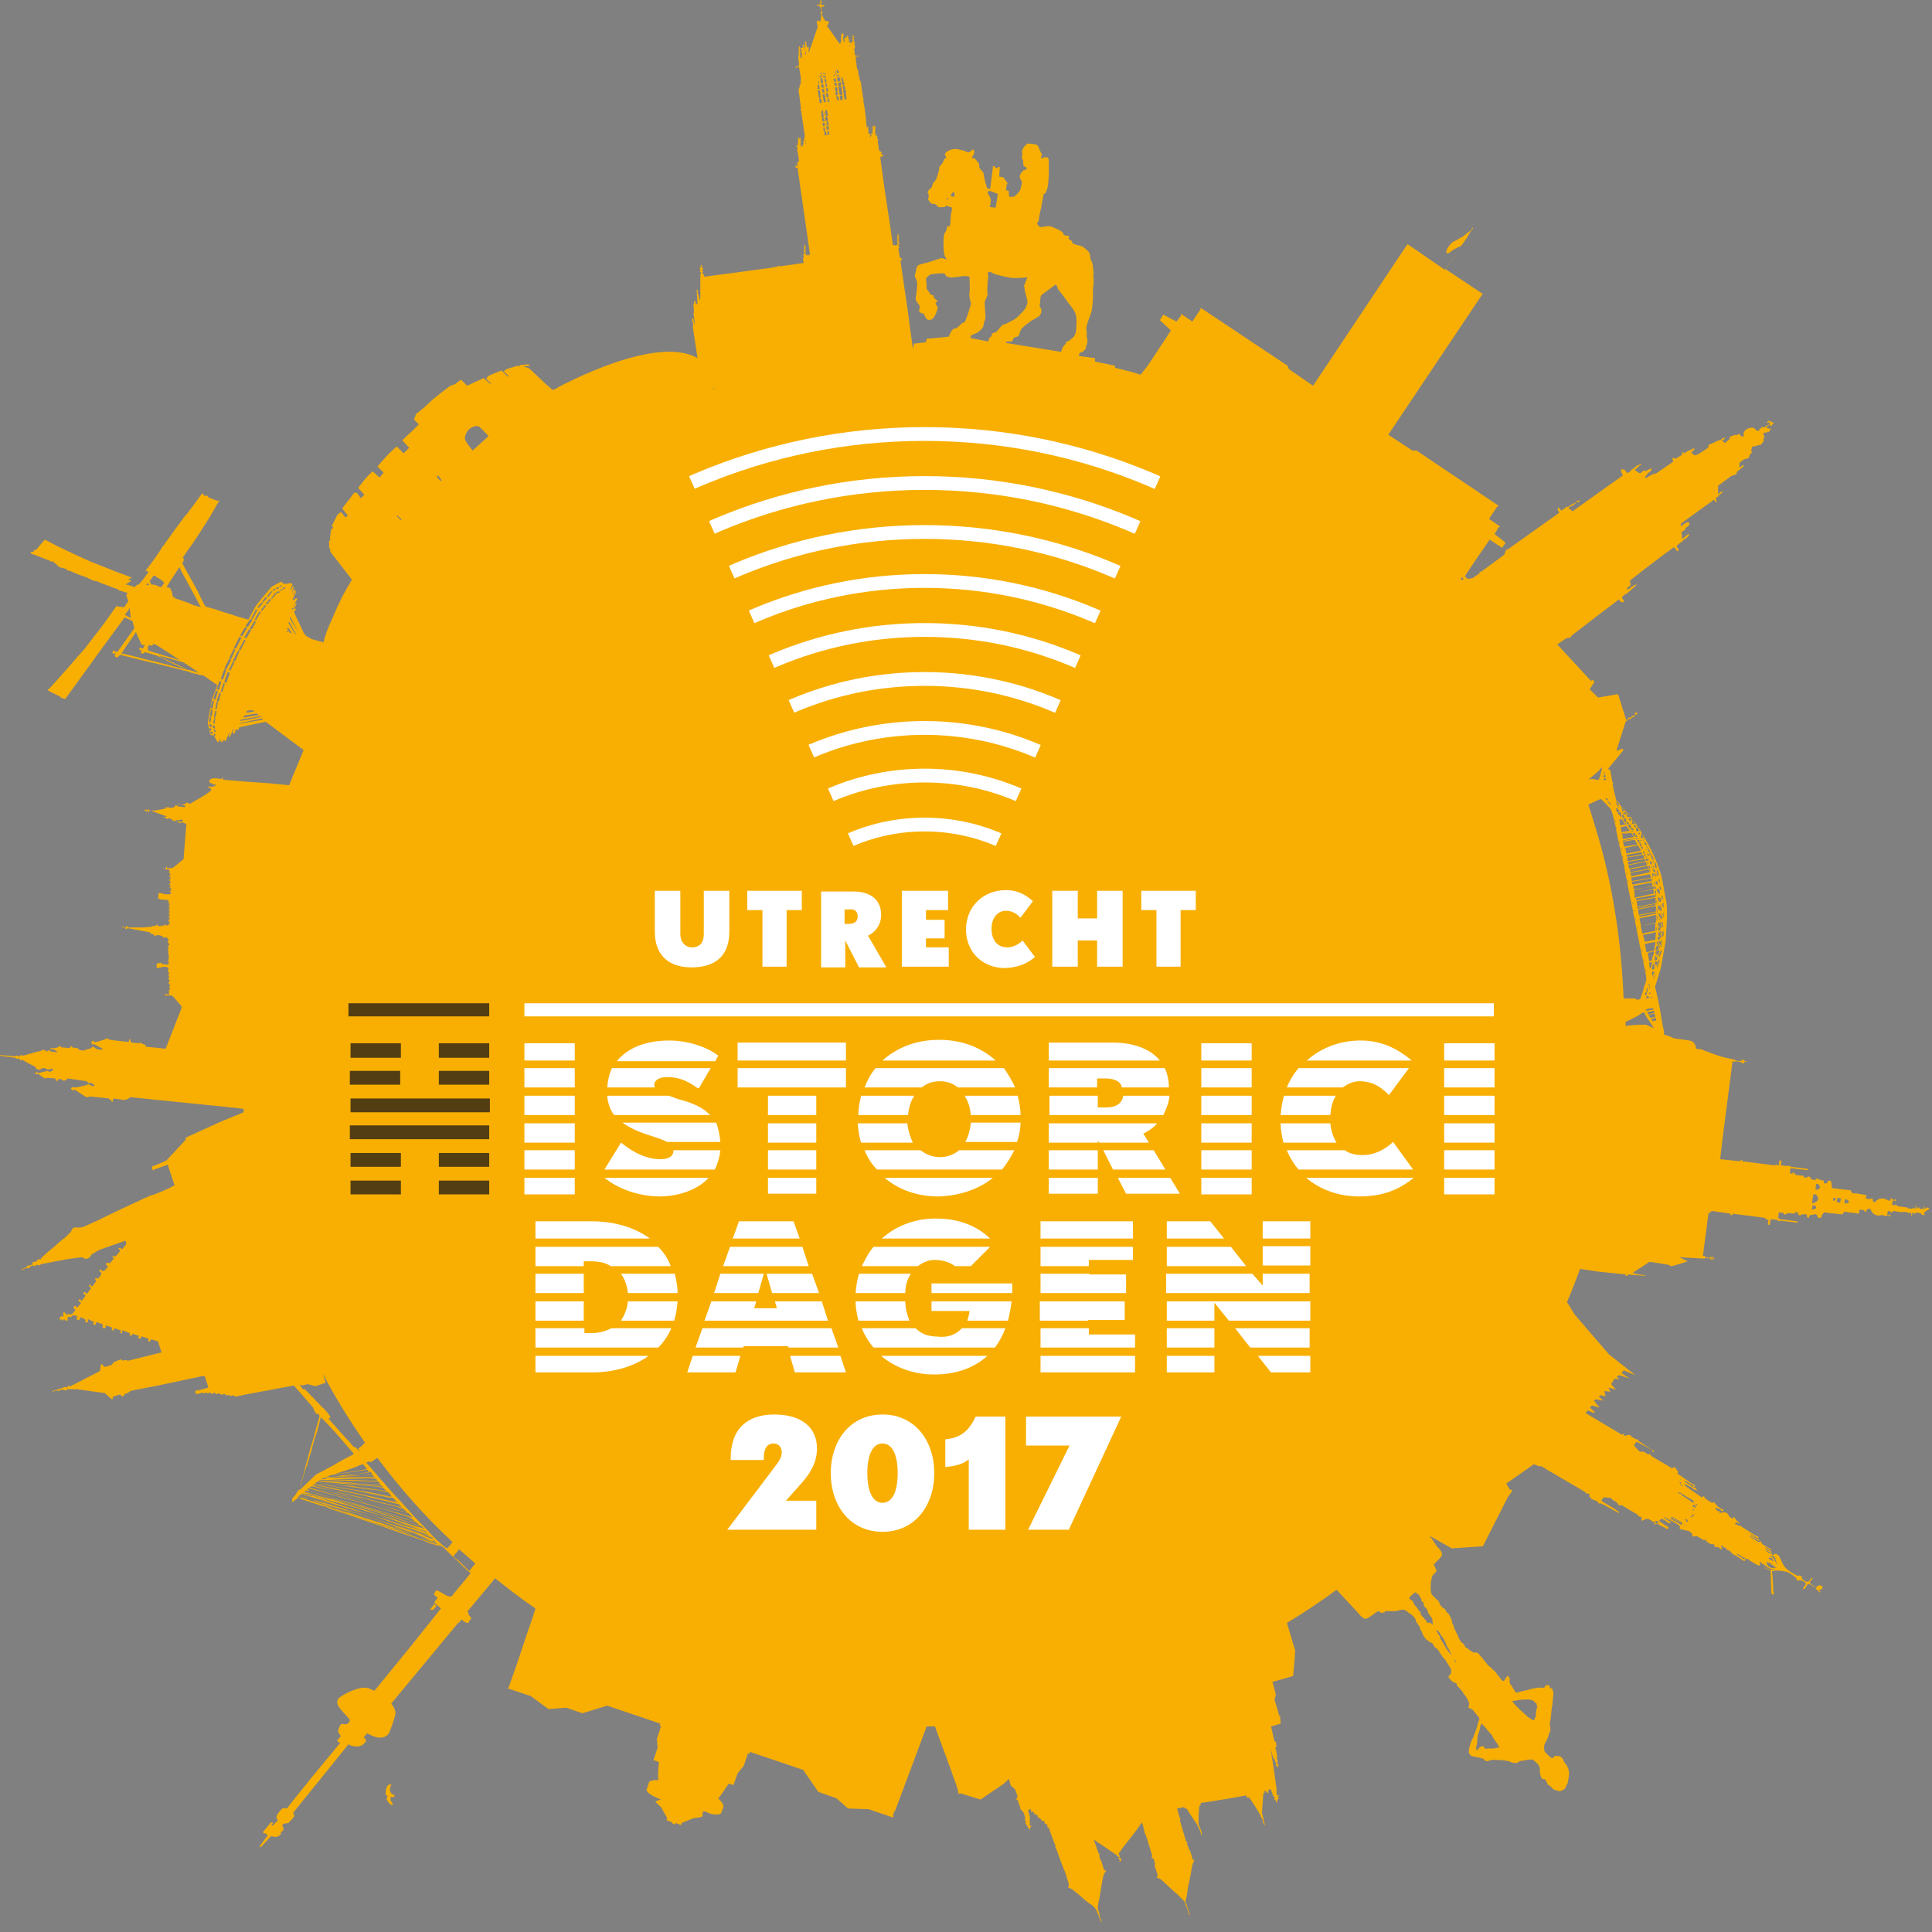 <?xml version="1.0" encoding="utf-8"?>
<!-- Generator: Adobe Illustrator 18.1.1, SVG Export Plug-In . SVG Version: 6.00 Build 0)  -->
<svg version="1.1" id="Layer_1" xmlns="http://www.w3.org/2000/svg" xmlns:xlink="http://www.w3.org/1999/xlink" x="0px" y="0px"
	 width="280px" height="280px" viewBox="0 0 280 280" enable-background="new 0 0 280 280" xml:space="preserve">
<rect x="0" y="0" width="280" height="280" fill="#808080" stroke="none"/>
<g>
	<g>
		<defs>
			<polygon id="SVGID_1_" points="0,278.7 279.6,278.7 279.6,0 0,0 0,278.7 			"/>
		</defs>
		<clipPath id="SVGID_2_">
			<use xlink:href="#SVGID_1_"  overflow="visible"/>
		</clipPath>
		<path clip-path="url(#SVGID_2_)" fill="#F8AF02" d="M279.6,175.2c0-0.2-0.3-0.2-0.4-0.2c-0.1,0-0.1,0.2-0.2,0.2
			c-0.1,0-0.1-0.1-0.1-0.3c0-0.1-0.1,0-0.1,0s0,0.1,0,0.2c0,0.2-0.3,0.1-0.3,0.1l-0.3,0l0-0.2l-0.3,0l0,0.2l-0.1,0l0-0.1l-0.1,0
			l0-0.4l-0.1,0l0,0.4l-0.1,0l0,0.1l-0.1,0l0-0.1l-0.3,0l0,0.1l-0.7-0.1l0-0.1l-1.5-0.2l0-0.2l-0.3,0l0,0.1l-0.4-0.1l0.1-0.6l0.3,0
			l0,0.1l0.1,0l0-0.1l0.1,0l0-0.1l-0.1,0l0-0.1l-0.1,0l0,0.1l-0.1,0l-0.1,0l-0.4-0.3l0,0.4l-0.3,0c0,0-0.3-0.2-0.7-0.3
			c-0.9-0.1-1.2,0.5-1.2,0.5l-0.3,0l-0.1-0.3l0-0.2l-0.3,0l0,0.1l-0.7-0.1l0.1-0.5l-1.3-0.2l0-0.1l-0.1,0l0,0.1l-0.7-0.1l-0.2-0.4
			l-1.8-0.2l0-0.1l-0.1,0l0,0.1c0,0-0.5-0.1-0.7-0.1c-0.2,0-0.1-0.7-0.2-0.9c-0.1-0.2-0.1-0.2-0.3-0.2c-0.1,0-0.2,0.1-0.3,0.3
			c-0.1,0.2-0.3,0.1-0.4,0.1c-0.1,0-0.1-0.4-0.1-0.4s-0.6-0.1-0.7-0.2c-0.1-0.1-0.3,0-0.4-0.1c-0.2,0,0,0.2,0,0.2
			c-0.1,0.1-0.6-0.1-0.7-0.1c-0.1,0-0.1-0.3-0.1-0.3l-0.4-0.1l-0.2,0.2l-0.4-0.1l0-0.2l-1.1-0.1l-0.4-0.4l-0.1,0l0,0.2l-0.3,0
			l-0.1-0.3l0.1-0.5l2.5,0.3l0-0.2l-2.5-0.3l0-0.1l-0.3,0l0-0.1l-0.1,0l0,0.1l-1-0.1l0.1-0.7l-0.3,0l-0.1,0.7l-0.4-0.1l-0.2,0.1
			l-4.7-0.6l0-0.2l-0.3,0.1l0,0.1l-2.9-0.3l0.4-3.4l1.4-10.8l0.4,0.1l0-0.1l0.8,0.1l0,0.2l0.1,0l0-0.2l0.1,0l0,0.2l0.3,0l0-0.2
			l0.3,0l0-0.1l-0.3,0l0-0.2l-0.3,0l0,0.2l-0.1,0l0-0.2l-0.1,0l0,0.2l-0.8-0.1l0-0.1c0,0-1-0.2-1.8-0.4c-0.8-0.2-3.1-1.1-3.1-1.1
			l0-0.1l-0.1,0l0,0.1c0,0-0.5-0.1-0.7-0.1c0-0.3-0.1-0.8-0.6-1.1c-0.5-0.2-2.4-0.3-2.8-0.5c-0.1-0.1-0.7-0.3-1.3-0.5
			c0.1-0.1,0.1-0.5,0-0.7c-0.1-0.3-0.4-2.1-0.4-2.2c0-0.2-0.7-3.7-0.8-3.8c0-0.2-0.1-0.1,0-0.3c0.1-0.2,0.7-2.3,0.8-2.6
			c0.1-0.4,0.6-3.5,0.7-3.8c0-0.3,0.2-3.2,0.2-3.5c0-0.3,0-1.9-0.1-2.3c-0.1-0.4-0.6-3.3-0.7-3.7c-0.1-0.5-0.9-2.7-1.5-3.8
			c-0.5-1.1-1.7-3.1-2.2-3.8c-0.5-0.7-1.8-2.2-2.5-2.9c-0.3-0.2-0.3-0.3-0.3-0.3l-0.5-2l0.1,0l0-0.1l-0.1,0l-0.1-0.5l0.1,0l0,0
			l0-0.2l-0.1,0l-0.3-1.6c0,0,0-0.2-0.2-0.3c-0.1,0-0.2,0-0.2,0l2.3-2.8l-0.2-0.2l-0.7,0.3l-0.1-0.1l1.3-4.1l0.5-0.4
			c0,0,0.1,0,0.2,0c0.1-0.1,0.1-0.1,0.1-0.1l0.3-0.2c0,0,0,0,0.1,0c0.1,0,0.1-0.2,0.1-0.2s0.1-0.1,0.2-0.1c0,0,0.2-0.1,0.2-0.2
			c0-0.1-0.1-0.2-0.3-0.1c-0.1,0.1,0,0.3,0,0.3l-0.2,0.1c0,0,0,0-0.1,0c-0.1,0-0.1,0.1-0.1,0.1l-0.3,0.2c0,0-0.1,0-0.2,0
			c-0.1,0-0.1,0.1-0.1,0.1l-0.3,0.3l0,0l-1.2-3.8l-2.9,0.5l-1.2-1.2l0.7-1.1l-0.3-0.3l-0.2,0.2l-4.9-5.3l1.3-0.9l0.6-0.1l0.2-0.3
			l3.5-2.7l3.3-2.5l0.3,0.3l0.2,0.1l0.1,0l0.2-0.2l-0.3-0.4l0-0.2l0.6-0.5l0.1,0.1l0.1-0.1l0-0.1c0,0,0.5-0.4,0.6-0.5
			c0.1-0.1,0.7-0.6,0.7-0.7c0-0.1-0.8,0.4-0.8,0.4l-0.5,0.4l-0.1-0.3c0,0,0.4-0.2,0.5-0.4c0.1-0.1-0.1-0.5-0.1-0.6
			c0,0,0.1-0.1,0.1-0.1l1.9-1.5l2.9-2.2l1.5-1.1c0,0,0.4,0.5,0.5,0.6c0.1,0,0.1-0.1,0.2-0.2c0-0.1-0.3-0.5-0.3-0.5l0.1-0.2l0.5-0.4
			l0.1,0l0.1-0.1l0-0.1c0,0,0.3-0.2,0.6-0.4s0.5-0.6,0.4-0.6c-0.1-0.1-0.6,0.4-0.6,0.4l-0.4,0.3l-0.1-1l0.5-0.3l0.1-0.3
			c0,0,0.2-0.1,0.4-0.3c0.2-0.1,0.2-0.4,0-0.5c-0.2-0.1-0.7,0.3-0.7,0.3l-0.4,0.3l0-0.4l4.7-3.4l0.1-0.1c0,0,0.1,0.2,0.2,0.3
			c0,0.1,0.1,0.1,0.2,0c0.1-0.1-0.1-0.2-0.1-0.2s0-0.2,0-0.3c0-0.1,0.2-0.2,0.2-0.2c0.1,0,0.2,0,0.2-0.1c0,0,0-0.1,0-0.1
			s0.6-0.5,0.6-0.5c0,0-0.1-0.1-0.1-0.1l-0.2,0.1l-0.4,0.3l0-1.2l1.9-1.4l0.8-0.3l0-0.3l1-0.8c0,0,0-0.1,0-0.1c0,0-0.1-0.1-0.1-0.1
			l-0.5,0.4l0-0.7l0.6-0.5l0.7-0.2l0.1-0.2l0.1-0.3l0.3-0.3c0,0,0-0.1,0-0.1c0,0-0.1-0.1-0.1-0.1l0.1-0.6c0,0,0.1-0.2,0.1-0.1
			c0.1,0,0.2,0.1,0.3,0c0.1-0.1,0.2-0.1,0.2-0.1s0,0,0.2,0c0.1,0,0.1-0.1,0.2-0.1c0.1,0,0.2,0,0.2,0c0.2-0.1,0.4-0.4,0.5-0.6
			c0.1-0.2-0.1-0.3,0-0.4c0.1-0.1,0.2-0.2,0.1-0.3c-0.1-0.1-0.2-0.3-0.1-0.4c0-0.1,0.2-0.1,0.2-0.1c0,0,0.2,0,0.2,0s0.2-0.2,0.3-0.1
			c0.1,0,0.2-0.2,0.2-0.2c0-0.1,0-0.1,0-0.1s0.1,0,0.1,0c0.1,0,0.1-0.1,0.1-0.1L256,62l0-0.1l0.5-0.4c0,0,0.1,0,0.1,0.1
			c0,0-0.1,0.2,0,0.2c0.1,0,0.2-0.2,0.2-0.2s0.1-0.2,0.2-0.2c0,0,0.1-0.2-0.1-0.2c-0.1,0-0.2,0-0.2,0s0-0.1-0.2-0.2
			c-0.2-0.1-0.4,0.2-0.4,0.2c0,0.1,0.1,0.1,0.1,0.1s0.1-0.1,0.2-0.1c0.1,0,0.1,0.2,0.1,0.2l-0.4,0.3l-0.1,0l-0.2,0.2c0,0,0,0,0,0
			c-0.2,0-0.2,0.1-0.2,0.1s0-0.1-0.2-0.1c-0.2,0-0.2,0.2-0.2,0.2s-0.2,0.1-0.2,0.1c-0.1,0,0,0.2,0,0.2l-0.3,0.1c0,0,0,0,0-0.1
			c-0.1-0.1-0.2,0-0.2,0s0-0.2-0.4-0.4c-0.4-0.1-1.1,0.2-1.2,0.4c-0.1,0.1-0.2,0.3-0.2,0.3l0,0.5l-0.1,0.1c0,0-0.3-0.1-0.4-0.2
			c-0.1-0.1,0-0.2,0-0.2l-0.2,0l-0.4,0.2l-0.1-0.1l-0.8,0.3l0,0.2l-0.1,0.2l-0.6,0.5l-0.4-0.3l0.3-0.3l0.2-0.2l-0.4,0.1l-0.4,0.3
			l-0.2,0l-0.4,0.2l-1.1,0.5l0,0.3l-0.2,0.2l-1.4,0.9l-0.1,0l-0.3,0.1l-0.5-0.4c0,0,0.3-0.3,0.4-0.4c0.1-0.1,0.1-0.2,0.1-0.2l-0.2,0
			l-0.6,0.3l-0.1,0l-0.6,0.4l-0.1-0.1l-0.2-0.1l0,0.1l0,0.3l-1,0.6l-0.1-0.1c0,0-0.3-0.1-0.3,0c0,0,0,0.2,0,0.2l0.1,0.3l-2.6,1.8
			l-0.1-0.1l-0.8,0.4l-0.4,0.3l-0.2-0.2l0.2-0.2l0.2-0.3l0.4-0.3l0.2-0.3l-0.1-0.1l-0.5,0.2l-0.3,0.2l-0.1-0.1l-0.1,0l-0.1,0
			l-0.5,0.4l-0.1-0.1l0,0.1l-0.7-0.5l0.5-0.4l0.3-0.3l0.1,0l0.1-0.2l-0.1,0l-0.1,0.1l-0.5,0.2l-0.6,0.5l-0.1-0.1l0,0.2l-0.5,0.4
			l-0.2,0l0,0.1l-0.3-0.5L235,68l-0.1,0.1l0.1,0l-0.1,0.1l0.1,0.2l0,0.1l0.2,0.4l-7.3,5.2l-0.6-0.5l0.5-0.3l0.1,0l0.7-0.6l0.1,0.1
			l0.1,0l0-0.1l0.2-0.1l-0.1-0.1l-0.2,0.1l-0.1-0.1l-0.1,0.1l0.1,0.1l-0.8,0.4l-0.6,0.4l-0.1-0.1l-0.1,0.1l-0.7,0.5l-0.2-0.2
			c0,0-0.2-0.3-0.3-0.2c-0.1,0,0,0.4,0,0.4l0.2,0.3l-7.6,5.4l-0.1-0.1l-0.3,0.8l-3.4,2.5l-0.1-0.1l-0.1,0.3l-1,0.7l-0.7,0.1
			l-0.4-0.4l0.6-0.9l1-1.5l2-2.9l1.8,1.2c0,0,0.3-0.5,0.5-0.7c-0.1-0.2-1.6-1.3-1.6-1.3l0.6-1l0.1,0l0.1-0.1l-1.6-1.1l1.2-1.8l0.1,0
			l0.1-0.1l-11.9-8l-0.6,0l-3.5-2.3l13.6-20.3l0.1-0.1l-5.4-3.6c0,0,3.1-4.6,3.2-4.7c0-0.1,0.6-1,0.7-1.1c0.1-0.1,0.1-0.2,0-0.2
			c-0.1,0-0.1,0.2-0.1,0.2l-0.1,0.2c-0.1,0-1,0.7-1.2,0.9c-0.2,0.1-0.8,0.4-0.9,0.5c-0.2,0.1-0.7,0.3-0.8,0.5
			c-0.1,0.1-0.6,0.7-0.6,0.8c0,0.2-0.1,0.3-0.1,0.4c0,0.1,0,0.1,0.1,0.2c0,0,0.3,0,0.4-0.1c0.1-0.1,0.4-0.3,0.5-0.4
			c0.1,0,0.7-0.4,0.8-0.4c0.1,0,0.2-0.1,0.4-0.2l-2.4,3.5l-4.5-3.1l-0.9-0.6l-0.1,0.1l-13.6,20.4l-3.5-2.4l-0.2-0.5L174,44.6l0,0.1
			l0,0.1l-1.2,1.8l-1.6-1.1l-0.1,0.1l0.1,0.1l-0.7,0.9l-1.9-1l-0.5,0.8l1.6,1.5l-3.3,5l-1.1,1.4c-1.2-0.4-2.5-0.7-3.7-1l0-0.3
			l-2.9-0.6l0-0.5l-2.3-0.3c0,0,0-0.1,0-0.3c0.1-0.2,0.1-0.1,0.2-0.2c0.1-0.1,0.2,0,0.4-0.2c0.2-0.2,0.4-0.3,0.4-0.6
			c0-0.3,0.2-0.4,0.2-0.9c0-0.4-0.1-0.3-0.1-0.6c0-0.3,0-0.5,0-0.8c-0.1-0.3-0.1-0.5,0-0.7c0-0.2,0.1-0.3,0.1-0.5
			c0.1-0.2,0.2-0.6,0.3-0.8c0.1-0.3,0.2-0.6,0.3-0.9c0.1-0.3,0.2-1.6,0.2-1.9c0-0.3,0-0.5,0-0.8c0-0.4,0-0.5,0-0.7
			c0.1-0.3,0.1-0.7,0.1-1c0-0.3-0.1-0.9,0-1.2c0-0.3-0.1-0.4-0.1-0.8c0-0.4-0.1-0.7-0.3-1c-0.1-0.3-0.1-0.8-0.2-1
			c0-0.2-0.8-0.8-0.9-0.9c-0.1-0.1-0.8-0.3-1-0.3c-0.1-0.1-0.6-0.2-0.6-0.3c0-0.1,0-0.2-0.1-0.3c-0.1-0.1-0.4-0.2-0.4-0.3
			c-0.1-0.2,0.1-0.3,0-0.4c-0.1-0.1-0.4,0-0.6-0.1c-0.2-0.1-0.2-0.1-0.2-0.3c0-0.2-1.4-0.9-1.9-1c-0.4-0.1-1.4,0.2-1.5,0.1
			c-0.1-0.1-0.4-0.4-0.4-0.5c0-0.2,0.2-0.2,0.2-0.3c0-0.1,0.3-1.8,0.4-2c0-0.2,0.3-1.6,0.3-1.7c0-0.1,0.1-0.4,0.3-0.4
			c0.1-0.1,0.3-0.7,0.3-0.8c0.1-0.1,0.2-1.7,0.2-1.9c0-0.2,0-1.8,0-2c0-0.2-0.1-0.5-0.3-0.5c-0.3-0.1-0.8,0.2-0.8,0.2s0-0.1,0-0.3
			c0.1-0.2,0.1-0.3,0.1-0.4c-0.1-0.1-0.1-0.1-0.2-0.3c-0.1-0.2-0.3-0.8-0.5-1c-0.2-0.1-1.1-0.2-1.3-0.2c-0.2,0-0.5,0.4-0.6,0.5
			c-0.1,0.2-0.3,0.5-0.3,0.7c0,0.2,0.1,0.2,0.1,0.4c-0.1,0.1-0.1,0.2-0.1,0.4c0,0.2,0,0.2,0.1,0.3c0.1,0.1,0.1,0.5,0.1,0.6
			c0,0.1,0,0.3,0.1,0.4c0.1,0.1,0.4,0.1,0.4,0.3c0,0.2-0.2,0.2-0.5,0.3c-0.2,0.2-0.5,0.6-0.5,0.8c-0.1,0.2,0.2,0.7,0.3,0.8
			c0.1,0.1-0.2,1-0.2,1.1c0,0.1-0.2,0.4-0.3,0.5c-0.1,0.1-0.5,0.6-0.7,0.6c-0.2,0-0.5,0.1-0.6,0c-0.1-0.1-0.1-0.7-0.1-0.8
			c0-0.1-0.4-0.1-0.4-0.1l0.1-0.9l0.1,0l0-0.2l-0.6-0.8l-0.6-0.1l0.1-1.4l-0.3,0l0,0.2l-0.4-0.1l0-0.2l-0.3,0l0,0.1l-0.4,3.2
			c0,0-0.2,0-0.3-0.1c-0.1,0-0.2-0.1-0.2-0.2c-0.1-0.1,0-0.3-0.1-0.4c-0.1-0.2-0.2-0.7-0.2-0.8c-0.1-0.1-0.1-0.7-0.2-0.9
			c-0.1-0.2-0.4-0.4-0.5-0.6c-0.1-0.1-0.1-0.4-0.1-0.6c0-0.1-0.5-0.7-0.6-0.8c-0.1-0.1-0.5-0.1-0.5-0.1s0.2-0.3,0.3-0.5
			c0.1-0.2,0.1-0.6,0-0.7c-0.2-0.1-0.2,0.1-0.4,0.2c-0.2,0.1-0.3,0.2-0.4,0.2c-0.1,0-0.2-0.2-1.2-0.4c-0.9-0.3-1.7,0.1-2,0.4
			c-0.3,0.3-0.1,0.4,0,0.6c0.1,0.2-0.1,0.2-0.2,0.3c-0.1,0.1-0.2,0.5-0.3,0.6c-0.1,0.2-0.3,0.4-0.4,0.5c-0.1,0.1-0.1,0.4-0.1,0.5
			c0,0.1-0.3,1-0.4,1.3c-0.1,0.3-0.4,0.5-0.5,0.7c-0.1,0.2-0.1,0.5-0.2,0.6c-0.1,0.1-0.4,0.3-0.5,0.5c-0.2,0.2,0.1,0.4,0.1,0.6
			c0,0.2-0.1,0.6-0.1,0.6s0.3,0.5,0.5,0.6c0.1,0.1,0.6,0,0.7,0.2c0.1,0.1,0.1,0.2,0.3,0.3c0.2,0.1,0.7,0,0.9,0
			c0.1,0,0.2-0.2,0.2-0.2l0.9,0.3l-0.2,1.1c0,0-0.1,1.5-0.1,1.5c0,0.1-0.4,0.1-0.4,0.1l-0.2,0.7c0,0-0.1,0.1-0.2,0.3
			c-0.2,0.2-0.2,2-0.1,2.8c0.1,0.8,0.5,1,0.5,1s-0.6-0.1-0.8-0.2c-0.2,0-1.5,0.5-1.9,0.6c-0.3,0.1-1.4,0.3-1.6,0.5
			c-0.2,0.2-0.3,1.1-0.4,1.3c-0.1,0.2,0.2,0.7,0.3,1c0.1,0.3-0.1,2-0.2,2.4c0,0.5,0.4,0.8,0.5,1c0.2,0.2,0,0.6,0,0.9
			c0,0.3,0.7,0.3,0.7,0.4c0,0.1,0.3,0.7,0.5,0.8c0.2,0.1,0.2,0.1,0.6,0c0.5-0.2,0.9-1.5,0.9-1.7c0-0.2-0.2-0.3-0.3-0.6
			c0-0.3,0.1-0.2,0.2-0.2c0.1-0.1,0.1-0.2-0.2-0.4c-0.3-0.3-0.3-0.3-0.3-0.5c0-0.2-0.3-0.1-0.4-0.2c-0.1-0.1-0.3-0.5-0.5-0.7
			c-0.2-0.2-0.1-0.3-0.1-0.6c0-0.2-0.1-0.8-0.1-1c0.1-0.2,0.3-0.4,0.6-0.6c0.3-0.1,1.7-0.2,1.7-0.2s0.5,0,0.5,0.2
			c0,0.2,0.4,0.4,0.7,0.4c0.3,0.1,1.8-0.2,2.1-0.2c0.3,0,0.7,0.1,0.7,0.1s0.1,1.8,0,2.4c-0.1,0.6,0.2,1.2,0.2,1.5
			c0,0.3-0.7,2.4-0.9,2.7c-0.5,0-0.9,0.9-1.4,0.9c-0.5,0-0.9,1.2-0.9,1.2l-3.2,0.3l-0.1,0.5l-1.7,0.2l-0.2,0.7l-0.5-3.6l-0.2-1.6
			l-1.1-7.5l0.1-0.1l0.1,0l0-0.1l0-0.1l-0.3-0.2l-0.2-1.3l0.1-0.1l0-0.1l0-0.1l-0.1,0l0-0.1l0.1,0l0,0l0,0l-0.1,0l0-0.1l0.1,0l0-0.1
			l-0.1,0l0,0l0.1,0l0-0.1l-0.1,0l0-0.1l0.1,0l0.1,0l0-0.1l-0.2,0l0-0.1l0.1,0l0-0.1l-0.1,0l0-0.1l0.1,0l0-0.1l-0.1,0l0-0.1l0.1,0
			l0-0.1l-0.1,0l0,0l0-0.1l0.1,0l0-0.1l-0.1,0l0-0.1l0.1,0l0-0.1l-0.1,0l0-0.2l-0.1,0l0,0.3l-0.1,0l0,0.1l0.1,0l0,0.1l-0.1,0l0,0.1
			l0.1,0l0,0.1l-0.1,0l0,0.1l0.1,0l0,0.1l-0.1,0l0,0.1l0.1,0l0,0.1l-0.1,0l0,0.1l0.1,0l0,0.2l-0.1,0l0,0.1l0.1,0l0,0.1l-0.1,0l0,0.1
			l-0.1-0.1l-0.1,0l0,0.1l-0.1,0l0-0.1l-0.1,0l-0.1,0l0,0.1l-0.1,0l0-0.1l-0.4-2.8l-0.8-5.3l-0.6-4.4l0-0.3c0,0,0.4,0,0.4-0.1
			c0,0,0-0.1,0-0.1c0,0-0.1-0.1-0.1-0.1l-0.2,0l0-0.1l0-0.1l0.1,0l0-0.1l-0.4-0.3l-0.2-1.3l0.1-0.1l-0.2-0.5l0-0.1l0.1,0l0-0.1
			l-0.1,0l0-0.1l-0.1,0l0,0.1l-0.1,0l0-0.1l0-0.1l0.1,0l0-0.1l-0.2,0l0-0.1l0.1,0l0-0.1l-0.1,0l0-0.1l0-0.1l0.1,0l0-0.1l-0.1,0
			l0-0.1l0.1,0l0-0.1l-0.1,0l0-0.1l0.1,0l0-0.2l-0.1,0l0-0.2l-0.1,0l0,0.2l-0.1,0l0-0.2l-0.1,0l0,0.2l-0.1,0l0,0.1l0.1,0l0,0.1l0,0
			l0,0.1l0,0l0,0.1l-0.1,0l0,0.1l0.1,0l0,0.1l-0.1,0l0,0.1l0.1,0l0,0.1l-0.1,0l0,0.1l0.1,0l0,0.1l-0.1,0l0-0.1l-0.1,0l0,0.1l-0.1,0
			l0,0.1l0.1,0l0,0.2l-0.1,0l0,0.2l-0.1,0l0-0.3l0.1,0l0-0.1l-0.1,0l0,0l0-0.1l-0.1,0l0,0.1l-0.1,0l0-0.1l0.1,0l0-0.1l-0.2,0l0-0.1
			l0.1,0l0-0.1l-0.1,0l0-0.1l0.1,0l0-0.1l-0.1,0l0-0.1l0.1,0l0-0.1l-0.1,0l0-0.1l0.1,0l0-0.1l-0.1,0l0-0.2l-0.1,0l0,0.2l-0.1,0
			l0-0.1l-0.1-1.2l-0.2-1.6c0,0-0.2-1-0.2-1.1c0-0.1,0,0,0.1,0c0,0,0,0,0-0.1c0,0,0,0-0.1-0.1c-0.1,0,0,0,0,0l-0.1-0.7
			c0,0-0.2-1.3-0.2-1.4c0-0.1,0-0.1,0-0.2c0-0.1,0-0.1-0.1-0.2c0,0,0-0.1-0.1-0.2c0-0.1-0.1-0.8-0.2-0.8c0-0.1,0,0,0-0.1
			c0-0.1,0,0,0-0.1c0-0.1,0,0,0-0.1c-0.1,0,0-0.1,0-0.1c0-0.1,0,0,0-0.1c0,0-0.1-0.2-0.1-0.2c0-0.1-0.1-0.1-0.1-0.1l0-0.1l-0.1-0.8
			c0,0-0.1-0.8-0.1-0.8c0,0,0,0,0.1-0.1c0,0,0.3,0,0.3,0c0.1,0,0.1,0,0.1,0c0,0,0-0.1-0.1-0.1c0,0-0.2,0-0.3,0c-0.1,0-0.1,0-0.1,0
			c0,0,0-0.1,0-0.1c0,0-0.1,0-0.1,0l-0.1-1l0.1,0l0-0.2l0,0l0-0.1l0,0l0-0.1l0,0l0-0.1l-0.1,0l0-0.1l0.1,0l0-0.1l-0.1,0l0-0.1l0.1,0
			l0-0.1l-0.1,0l0-0.1l0,0l0-0.1l-0.1,0l0-0.1l0.1,0l0-0.1l-0.1,0l0-0.1l0.1,0l0-0.1l-0.1,0l0-0.1l0.1,0l0-0.1l0,0l-0.1,0l0-0.2
			l-0.1,0l0,0.2l-0.1,0l0,0.1l0.1,0l0,0.1l0,0l0,0l0,0.1l0,0l0,0.1l-0.1,0l0,0.1l0.1,0l0,0.1l0,0l0,0.1l0,0l0,0.1l-0.1,0l0-0.1
			l-0.1,0l0,0.3l-0.1,0l-0.1-0.2l-0.2,0l0-0.2l0.1,0l0-0.2l-0.2,0l0-0.2l0.1,0l0-0.1l-0.1,0l0,0l0-0.2l-0.2,0l0,0.3l-0.1,0l0-0.1
			l-0.1,0l0,0.1l-0.1,0l0,0.1l0,0l0,0.1l-0.1,0l0,0.1l0,0c0,0,0,0,0.1,0c0,0,0,0.1,0,0.1l0,0.1l0,0.1l0,0l0,0.1l0,0.1l0,0.1l0,0
			l0-0.1l0-0.1l0-0.1l-0.1,0l0-0.1l0,0l0-0.1l-0.1,0l0-0.1l0,0l0-0.1l0,0l0-0.1l0,0l0-0.1l0,0l0-0.1l0,0l0-0.1l0,0l0-0.1l0.1,0
			l0-0.2l-0.1,0l-0.1-0.2l-0.1,0l0,0.2l-0.1,0l0,0.1l0.1,0.1l0,0l-0.1,0l0,0.1l0,0l0,0.1l0,0l0,0.1l0,0l0,0.1l0,0l0,0.1l0,0l0,0.1
			l0,0.1l0,0.1l-0.1,0.2l0,0.2l-0.3-0.3c0,0-1.5-2.2-1.7-2.4C120,3.8,120,3.6,120,3.5c0-0.1,0-0.1,0.1-0.1c0.1-0.1,0-0.2,0-0.2
			c0,0-0.1-0.1-0.1-0.1S119.9,3,119.8,3c0,0,0,0.1,0,0.1s0,0.1-0.2-0.1c-0.2-0.2-0.5-0.9-0.5-1c0,0,0-0.1,0.1-0.1c0,0,0-0.1,0-0.1
			c0,0-0.1-0.1-0.1-0.1c0,0,0,0,0,0l-0.1-0.6l0.1-0.1l0.1,0l0-0.1l0,0l0,0l0.1,0l0,0.1l0.1,0l0-0.1l0.1,0l0-0.1l-0.1,0l0-0.1l-0.1,0
			l0,0.1l-0.1,0l0,0l-0.1,0l0-0.1l-0.1,0l0-0.1l0,0l0-0.2l0.1,0l0-0.1l0,0l-0.1,0l0-0.3l-0.1,0l0,0.3l-0.1,0l0,0.1l0.1,0l0,0.2l0,0
			l-0.1,0l0,0.1l-0.1,0l0,0l-0.1,0l0-0.1l-0.1,0l0,0.1l-0.1,0l0,0.1l0.1,0l0,0.1l0.1,0l0-0.1l0.1,0l0.1,0.1l0,0.1l0.1,0l0,0.1
			l0.1,0.4c0,0,0,0.2,0,0.3c0,0-0.1,0.1-0.1,0.1c0,0,0,0.1,0,0.1c0,0,0.1,0,0.1,0c0,0,0.1,0.2,0,0.3c0,0.1,0,0.3,0,0.3l-0.1,0.5
			l-0.1,0c0,0-0.2-0.1-0.3-0.1c0,0-0.1,0-0.1,0l0,0.2l0,0.3l0.1,0.1l0,0.3l-1.3,3.8l0,0l0-0.1l0-0.1l0-0.3l0-0.1l0,0l0-0.1l0.1,0
			l0-0.1l-0.1,0L117,6.8l-0.1,0l0-0.1l0-0.1l0-0.1l0-0.1l-0.1-0.1l0-0.1l0,0l0.1,0l0-0.1l-0.1,0l0-0.1l-0.1,0l0,0.1l-0.1,0l0,0.1
			l0.1,0l0,0l0,0.1l0,0.1l0,0.1l0,0.2l0,0.3l0,0.2l-0.1,0l0,0l0-0.1l0.1,0l0-0.2l-0.1,0l0-0.1l-0.1,0l0-0.1l0,0l0.1,0l0-0.1l-0.1,0
			l0-0.2l-0.1,0l0,0.2l0,0l-0.1,0l0,0.1l0.1,0l0,0.2l-0.1,0L116,7l0,0.1l0,0l0.1,0l0,0.1l0.1,0.2l-0.1,0l0,0.1l0,0.1l0.1,0l0,0.1
			l0,0.2l0,0.2l0,0.2l-0.1,0.1l-0.1,0l0-0.1l0,0l0-0.1l0-0.1l0-0.1l0,0l0,0l0-0.1l-0.1,0l0-0.1l0.1,0l0-0.1l-0.1,0l0-0.1l0.1,0
			l0-0.1l-0.1,0l0,0l0,0l0.1,0l0-0.1l-0.1,0l0-0.1l0.1,0l0-0.1l-0.1,0l0-0.2l0.1,0l0-0.1l-0.1,0l0-0.2l-0.1,0l0,0.2l-0.1,0l0,0.1
			l0.1,0l0,0.2l-0.1,0.1l0,0.1l0.1,0l0,0.1l-0.1,0l0,0.1l0.1,0l0,0.1l-0.1,0.1l0,0.1l0,0l0.1,0l0,0.1l-0.1,0.1l0,0.1l0,0l0.1,0
			l0,0.1L115.7,8l0,0l0.1,0l0,0.1l-0.1,0.1l0,0.1l0,0.1l0.1,0.9l0,0.1l-0.1,0l0,0.1l0.1,0l0,0.1l-0.1,0c0,0-0.3,0-0.4,0.1
			c-0.1,0,0,0.1,0,0.1c0,0,0.1,0,0.1,0l0.4-0.1l0.3,1.8l-0.1,0l0,0.1l0.1,0l0,0.1l-0.1,0l0,0.1l0.1,0l0,0.1l-0.1,0l0,0.1l0.1,0
			l0,0.1l-0.1,0l0,0.1l0,0l0,0.1l-0.1,0l0,0.1l0,0l0,0.1l0,0l0,0.1l0,0l0,0.1l-0.1,0l0,0.1l0,0l0,0.1l-0.1,0l0,0.1l0.1,0l0,0.1
			l-0.1,0l0,0.1l0.1,0l0,0.1l-0.1,0l0,0.1l0.1,0l0,0.1l0,0l0.3,2.3l-0.1,0.1l0,0.1l0.1,0l0.7,4.8l-0.1,0l0-0.1l0.1,0l0-0.1l-0.1,0
			l0-0.1l0.1,0l0-0.1l-0.1,0l0-0.1l0.1,0l0-0.1l-0.1,0l0-0.1l0.1,0l0-0.1l-0.1,0l0-0.2l0,0l-0.1,0l0,0.2l-0.1,0l0,0.1l0.1,0l0,0.1
			l-0.1,0l0,0.1l0.1,0l0,0.1l-0.1,0l0,0.1l0,0l0,0.1l-0.1,0l0,0.1l0.1,0l0,0.1l-0.1,0l0,0.1l0,0l0,0.1l-0.1,0l0,0.1l0.1,0l0,0.1
			l-0.1,0l0,0l-0.1,0l0,0l0-0.1l-0.1,0l0,0.1l-0.1,0l0-0.1l0.1,0l0-0.1l-0.1,0l0-0.1l0.1,0l0-0.1l-0.1,0l0-0.1l0.1,0l0-0.1l-0.1,0
			l0-0.1l0.1,0l0-0.1l-0.1,0l0-0.1l0.1,0l0-0.1l-0.1,0l0-0.1l0-0.2l-0.1,0l0,0.2l-0.1,0l0-0.2l-0.1,0l0,0.2l0,0l-0.1,0l0,0.1l0.1,0
			l0,0.3l-0.1,0l0,0.1l0.1,0l0,0.1l-0.1,0l0,0.1l0.1,0l0,0.1l-0.1,0l0,0.1l0.1,0l0,0.1l-0.1,0l0-0.1l-0.1,0l0,0.1l-0.1,0l0,0.1
			l0.1,0l0.1,0.4l0,0.1l-0.1,0l0,0.1l0,0.1l0.1,0l0.2,1.4l-0.3,0.4l0,0.1l0,0l0.1,0l0,0.1l0.1,0l0,0.1l0,0l-0.1,0l-0.1,0l-0.1,0
			l-0.1,0l0,0.1l0,0.1l0,0.1l0,0l0,0l0,0l0,0l0.1,0l0,0l0.2,0l0,0.1l1.8,12.5l-0.1,0l0,0.1l-0.1,0l0-0.1l-0.1,0l0,0.1l-0.1,0l0-0.1
			l-0.1,0l0,0.1l-0.1,0l0-0.1l0,0l0-0.1l-0.1,0l0-0.1l0.1,0l0-0.1l-0.1,0l0-0.1l0.1,0l0-0.1l-0.1,0l0-0.1l0.1,0l0-0.1l-0.1,0l0-0.1
			l0-0.1l0.1,0l0-0.1l-0.1,0l0-0.1l0,0l0.1,0l0-0.1l-0.1,0l0-0.2l-0.1,0l0,0.2l-0.1,0l0,0.1l0.1,0l0,0.1l-0.1,0l0,0.1l0.1,0l0,0.1
			l-0.1,0.1l0,0.1l0.1,0l0,0.1l-0.1,0l0,0.1l0.1,0l0,0.2l-0.1,0l0,0.1l0.1,0l0,0.1l-0.1,0l0-0.1l-0.1,0l0,0.1l0,0l0,0l0,0.1l0.1,0
			l0,0.1l-0.1,0.4l0,0.2l0,0l0.1,0.4l-3.5,0.5l-0.1-0.1l-0.1,0l0,0.1l-1,0.2l-9.7,1.3l-0.1-0.3l-0.2-0.2l0-0.2l0.1,0l0-0.1l-0.1,0
			l0-0.3l0.1,0l0-0.2l-0.2,0l0-0.2l0.1,0l0-0.1l-0.1,0l0-0.1l-0.1,0l0,0.1l0,0l-0.1,0l0,0.1l0.1,0l0,0l0,0.2l-0.2,0l0,0.2l0.1,0
			l0,0.3l-0.1,0l0,0.1l0.1,0l0.1,0.2l-0.1,0.2l0,3.5l-0.1,0.2l-0.2-0.9l-0.1-0.2l0-0.2l0.1,0l0-0.1l-0.1,0l0-0.1l-0.1,0l0,0.1
			l-0.1,0l0,0.1l0.1,0l0,0.2l0,0.1l0,0.2l0.1,1.2l-0.1,0.2l-0.1,0l-0.1-0.2l0-0.1l0.1,0l0-0.1l-0.1,0l0-0.1l-0.1,0l0,0.1l-0.1,0
			l0,0.1l0,0l0,0l0,0.1l-0.1,0.3l0.1,1.1l-0.1,0l0.2,1.5l-0.1,0.1l-0.1-0.7l-0.1-0.1l-0.1,0.2l0.2,0.8l-0.1,0.2l0.7,4.6
			c-6-3.5-19.7,4-20,4.1c-0.3,0.2-0.8,0.5-1,0.5c-0.1,0-0.4-0.4-0.7-0.6c-0.3-0.2-2.5-2.4-2.7-2.5c-0.1-0.1-0.9-0.3-0.9-0.3L76.8,53
			l-0.2-0.2l-1.2,0.1l-0.2,0.2L75,53l-1.6,0.5L73,53.8l0.7,0.7l-0.1,0.1l-0.9-0.9c0,0-1.9,0.7-1.9,0.8c-0.1,0-0.3,0.3-0.3,0.4
			c0,0.1,0.7,0.7,0.7,0.7L71,55.6l-0.9-0.8l-2.4,1.1l-0.8-0.8c0,0,0-0.1-0.2,0c-0.2,0.1-0.6,0.5-0.8,0.6c-0.2,0.1-0.5,0.1-0.6,0.2
			c-0.2,0.1-2.8,2.1-2.9,2.3c-0.2,0.2-1.1,1-1.1,1L60.3,60L60,60.8l0.7,0.7c0,0-0.7,0.7-0.8,0.8c-0.1,0.1-1.6,1.5-1.6,1.5l1,1.1
			l-0.8,0.8l-1-1c0,0-1,0.9-1.2,1.1c-0.2,0.2-1.6,1.8-1.6,1.8l0.9,0.9l-0.6,0.7L54,68.3c0,0-0.6,0.6-0.8,0.8
			c-0.2,0.2-1.3,1.6-1.3,1.6l0.9,1l-0.5,0.5l-0.6-0.8c0,0-0.3,0-0.3,0c-0.1,0-0.6,0.7-0.8,1c-0.3,0.3-1,1.3-1,1.3l0.8,1L50.1,75
			l-0.7-0.8l-0.5,0.4l-0.8,1.6l0.2,0.3L48,76.7l-0.2,1.4l0.1,0.2l-0.3,0.2l0.1,0.1l0,0.8l0.2,0.2l-0.1,0.1l0.1,0.3L51,84
			c0,0-1.3,2.2-1.5,2.7c0,0-0.4,0.7-1.5,3.3c-0.5,1.1-0.9,2.1-1.1,3.1c-0.8-0.2-1.4-0.4-1.4-0.4c-0.1,0-0.4-0.1-0.4-0.1
			s-0.1,0-0.1-0.1c0,0-0.4-0.2-0.4-0.2l-0.1,0l0-0.1l-0.1,0l0,0l0-0.1l-0.1,0L44,91.7l-1.4-3l0.3-0.4l-0.1-0.1l0,0l-0.2,0l0.4-0.7
			l-0.2-0.1l-0.2,0.4l-0.1,0l0.6-1l-0.2-0.1L42.5,87l-0.1-0.1l0.5-1.1l-0.1-0.2l-0.3,0.6l-0.1,0l0.4-0.7l-0.2-0.1l-0.3,0.5l0-0.1
			l0.3-0.7l-0.2-0.1l-0.2,0.5l-0.1-0.1l0.3-0.7l-0.1-0.1l0,0c0,0,0,0-0.1-0.1c0,0-1,0.2-1,0.1c-0.1,0-0.3-0.1-0.3-0.2
			c-0.1-0.1,0-0.1,0-0.1c0,0,0,0-0.1,0c-0.1,0-1.4,0.7-1.5,0.8c-0.1,0.1-2.1,2.5-2.2,2.7c-0.1,0.1-1.1,2-1.1,2s-2.2-0.6-2.3-0.7
			c-0.1,0-2.3-0.7-2.5-0.8c-0.1,0-0.7-0.2-1.4-0.4c-0.3-0.4-0.9-1.7-1-1.9c-0.1-0.3-1.7-3.1-1.8-3.3c-0.1-0.2-0.6-1.1-0.6-1.1
			s0.1,0,0.2-0.3c0.1-0.2,0-0.4-0.1-0.5c0.6-0.9,1.1-1.6,1.2-1.7c0.3-0.4,2.3-3.5,2.6-4c0.3-0.5,1.4-2.4,1.4-2.4l0.1-0.2l-0.1,0
			l-0.1,0.1c0,0-1.5-0.5-1.5-0.6c0-0.1,0-0.1,0-0.1c0,0-0.2-0.1-0.2-0.1c-0.1,0-0.1,0.1-0.2,0.1c-0.1,0-0.1,0-0.1-0.1
			c0-0.1-0.3-0.3-0.3-0.3s-2.3,3.2-2.5,3.3c-0.1,0.1-3.1,4.2-3.1,4.3c0,0-0.2,0.1-0.2,0.2c-0.1,0.1-0.1,0.3-0.3,0.5
			c-0.1,0.2-1.6,2.3-1.7,2.4c-0.1,0.1-0.4,0.5-0.4,0.5c0,0.1,0,0.1,0,0.1c0.1,0,0-0.1,0.1-0.1c0.1,0,0.3,0.2,0.3,0.2
			c0,0.1-0.3,0.4-0.4,0.6c-0.1,0.2-0.8,1-0.9,1.1c-0.1,0.1-0.3,0.2-0.4,0.2c-0.1,0.1-0.2,0.2-0.3,0.3c0,0,0,0,0,0
			c-0.2-0.1-0.5-0.2-0.6-0.2c-0.2-0.1-0.7-0.2-0.7-0.2l0.8-0.5l0-0.1l-0.2,0l-0.2-0.1l0.5-0.3c0,0-2.4-0.9-2.7-1
			c-0.4-0.2-3.6-1.4-3.9-1.6c-0.3-0.1-3.7-1.7-4.1-1.9c-0.4-0.2-1.9-1-1.9-1l-0.6,0.7l-0.5,0.6c-0.1,0.1-0.2,0.2-0.2,0.2
			c0,0-0.1,0-0.1,0c0,0.1-0.1-0.1-0.1,0c-0.1,0.1-0.2,0.1-0.1,0.2c0,0.1,0.1,0.1,0,0.1c-0.1,0-0.3-0.1-0.4,0c-0.1,0.1-0.1,0.2,0,0.2
			c0.1,0.1,0.8,0.3,1,0.4c0.2,0.1,1.8,0.7,1.8,0.7l0.1,0.1c0,0,0,0.1,0.1,0c0.1,0,0.1-0.1,0.1-0.1L8.4,82c0,0,0,0,0.1,0.1
			c0.1,0.1,0.1,0.1,0.1,0.1c0.1,0,1.1,0.3,1.1,0.3l0,0.1c0,0,0,0,0.1,0.1c0.1,0,0.1,0,0.2,0c0.1,0,1.2,0.5,1.2,0.5l1.4,0.5
			c0,0,0.6,0.3,0.8,0.4c0.2,0.1,0.7,0.1,0.8,0.2c0.1,0.1,0.5,0.2,0.5,0.2s0,0,0.1,0.1c0.1,0,0.2,0,0.4,0.1c0.2,0.1,1.3,0.5,1.3,0.5
			s0.7,0.2,0.7,0.3c0,0,0.1,0.1,0.1,0.1c0.1,0,0.1,0,0.1,0l0.7,0.2l0.5,0.2c0,0,0,0,0,0c-0.1,0-0.2,0.1-0.2,0.1
			c-0.1,0-0.1,0.2-0.1,0.2c0,0.1,0.1,0.2,0.1,0.2c0,0.1,0,0.2,0.1,0.3c0,0.1,0.1,0.2,0.1,0.3l-0.6,0.9l-1-0.1l-0.1-0.1
			c0,0-1.5,2.1-1.7,2.4s-2.7,3.5-3,3.9c-0.4,0.4-5,5.8-5.3,5.9c0,0,0.1,0.1,0.1,0.1l0.6,0.3l1.2,0.6c0,0-0.1,0.1,0,0.1
			c0,0,0.3,0.1,0.3,0.1c0.1,0,0.2,0.1,0.2,0.1c0.1,0,0.3-0.1,0.3-0.2c0.1-0.1,0.7-1,0.8-1.1c0.1-0.1,2.5-3.5,2.7-3.7
			c0.1-0.2,2.3-3.2,2.6-3.6c0.3-0.4,1.9-2.6,2.2-3c0-0.1,0.1-0.1,0.2-0.2l1.1,0.5c0.1,0.4,0.2,0.8,0.2,0.8c0,0,0,0.1,0.1,0.2
			L17,94.5c-0.1,0-0.4-0.1-0.4-0.1c0-0.1-0.1-0.2-0.2-0.1c-0.1,0.1-0.1,0.4-0.1,0.4c0.1,0,0.1,0.1,0.2,0c0.1,0,0.2,0,0.3,0L16.6,95
			l0.1,0.2c0,0,0.3,0.2,0.5-0.1c0,0,0.1-0.1,0.2-0.2c1.3,0.3,4.7,1.2,5,1.2c0.3,0.1,4.1,1,4.3,1.1c0.2,0,0.8,0.2,0.8,0.2
			c0,0,0.1,0.1,0.2,0.1c0.1,0,0.9,0.2,1.2,0.3c0.1,0,0.4,0.1,0.6,0.1c0,0,0,0,0,0l2,1.4l-0.8,2.1l-0.6,3.4l0.4,1.7l0.5,0.1l0.5,0.9
			l0.1,0.1l0-0.1l0.1,0l0.2-0.4l0.1,0l-0.1,0.3l0.3,0.2l0-0.3l0.1-0.3l0,0l-0.1,0.3l0.2,0.1l0.1-0.2l0.1,0.2l0.1,0l0.5-1.2l0.1,0
			l-0.2,0.5l0.2,0.1l0.5-1.1l0.1,0l-0.2,0.5l0.2,0.1l0.1,0l0.2-0.7l0.1,0.2l0.2,0l0.2-0.4l3.8-0.8l5.5,4.1c-0.7,1.7-1.4,3.4-2.1,5.1
			l-3.1-0.3l-2.9-0.2l-3.6-0.3l0-0.3l-0.1,0l-0.1,0.2l-0.8-0.1c0,0-0.4,0-0.5,0c-0.1,0-0.1,0.1-0.2,0.1c-0.1,0-0.3,0.2-0.3,0.3
			c0,0.1,0.2,0.3,0.2,0.3c0.1,0.1,0.1,0,0.2,0c0.1,0,0.1,0.2,0.2,0.2c0.1,0,0.4,0,0.4,0l0,0.1l-0.4,0.2l-0.8,0l0,0.1l0.4,0.1
			c0,0,0,0,0,0.1c0,0,0.1,0.1,0.1,0.2c0,0.1-0.1,0.1-0.2,0.2c0,0.1-1,0.7-1,0.7s-1.7,1-1.7,1c-0.1,0.1-0.3,0.1-0.4,0
			c-0.1,0-0.1-0.1-0.2-0.1c-0.1,0-0.1,0.1-0.1,0.1c0,0-0.1,0-0.1,0.1c0,0-0.6,0.1-0.6,0.1l0,0l-0.3,0l0-0.1l-0.1,0l0,0.1l-0.3,0l0,0
			l0.3,0l0,0.1l0.1,0l0-0.1l0.3,0l0,0l0.6,0.2c0,0-0.1,0.1-0.1,0.1c0,0-0.1,0.1-0.1,0.1s-0.5-0.1-0.6-0.1c-0.1,0-0.4,0-0.4-0.1
			c-0.1-0.1-0.1-0.1-0.2-0.1c0,0-0.1,0-0.1,0.1c0,0-0.1,0.1-0.2,0.2c-0.1,0-0.4,0.1-0.5,0.1c0,0-0.1,0-0.1,0c0,0,0-0.1-0.1-0.1
			c-0.1,0-0.1,0-0.1,0l-0.5,0l0,0.1l0.4,0l0,0l-0.1,0c0,0-0.3,0.1-0.3,0.1c-0.1,0-1,0.2-1.1,0.2c-0.1,0-0.5,0.1-0.6,0.1
			c-0.1,0-0.1-0.1-0.1-0.1c0,0-0.1,0-0.1,0.1c0,0-0.2,0-0.3,0c-0.1,0,0-0.2-0.2-0.2c-0.1,0-0.1,0.1-0.1,0.1c0,0-0.1,0.1-0.1,0
			c-0.1,0,0-0.1-0.1-0.1c-0.1,0-0.1,0.1-0.1,0.1l-0.3,0c0,0,0,0,0,0c0,0,0.2,0.1,0.3,0.1c0,0,0,0.1,0.1,0.1c0.1,0,0.1-0.1,0.1-0.1
			s0.1,0,0.1,0c0.1,0,0,0.2,0.1,0.2c0.1,0,0.2-0.2,0.2-0.2l0.3,0l0,0.1l0.1,0l0.1,0c0,0,0.1,0,0.2,0.1c0.1,0,1.7,0.6,1.7,0.6l0,0.1
			l-0.4,0l0,0.1c0,0,0.3,0,0.4,0.1c0.1,0,0,0.1,0.1,0.1c0.1,0,0.1,0,0.1-0.1c0,0,0.2,0,0.2,0c0.1,0,0.5,0.2,0.5,0.2c0,0,0,0,0,0
			c0,0.1,0.1,0.2,0.3,0.2c0.1,0,0.1,0,0.2-0.1c0.1-0.1,0.3,0,0.4,0c0.1,0,0.1,0,0.1-0.1c0,0,0.4,0,0.4,0c0.1,0,0.1,0.1,0.1,0.2
			c0,0-0.2,0.1-0.2,0.1l-0.3,0c0,0,0,0,0-0.1c0,0-0.1,0-0.1,0c0,0,0,0.1,0,0.1l0,0l-0.2,0l0,0.1l0.3,0l0.1,0.1c0,0,0,0,0.1,0
			c0,0,0-0.1,0-0.1s0.2,0,0.3,0c0.1,0,0.1,0.1,0.2,0.1c0.1,0,0.3,0.1,0.3,0.1l0,0.1l-0.4,5l-1.2,1l-0.4,0.3l-0.8,0l0-0.2l-0.1,0
			l0,0.2l-0.3,0l0,0.1l0.3,0l0,0.2l0.1,0l0-0.2l0.3,0.1l0,0.1l0,0l0,0.1l0.1,0l0,0.1l-0.1,0.1l0,0.1l0.2,0.1l0,0.1l-0.1,0l0,0.1
			l0.1,0l0,0.1l-0.2,0l0,0.1l0.2,0.1l0,0.2l-0.1,0l0,0.1l0.1,0l0,0.1l-0.2,0l0,0.1l0.2,0.1l0,0.2l-0.1,0l0,0.1l0.1,0l0,0.1l-0.2,0
			l0,0.1l0.2,0.1l0,0.1l-0.1,0l0,0.1l0.1,0l0,0.1l-0.1,0l0,0.1l0.2,0l0,0.2l-0.1,0l0,0.1l0.1,0l0,0.1l-0.2,0l0,0.1l0.2,0.1l0,0.1
			l-0.1,0l0,0.1l0.1,0l0,0l-0.2,0.1l-0.1,0l-0.7,0l-0.1-0.1l-0.2,0l-0.3-0.1l-0.2,0l-0.1,0.8l0.5,0.2c0,0,0.1-0.1,0.1-0.1
			c0.1,0,0.2,0.1,0.2,0.1l0.1,0l0.1,0l0.4,0l0,0.1l0.2,0l0,0.1l-0.1,0l0,0.1l0.1,0l0,0.1l-0.1,0l0,0.1l0.2,0.1l0,0.1l-0.1,0l0,0.1
			l0.1,0l0,0.1l-0.2,0l0,0.1l0.2,0.1l0,0.1l-0.1,0l0,0.1l0.1,0l0,0.1l-0.2,0l0,0.1l0.2,0.1l0,0.1l-0.1,0l0,0.1l0.1,0l0,0.1l-0.2,0
			l0,0.1l0.2,0.1l0,0.1l-0.1,0l0,0.1l0.1,0l0,0.1l-0.2,0l0,0.1l0.2,0.1l0,0.1l-0.1,0l0,0.1l0.1,0l0,0.1l-0.2,0l0,0.2l0.2,0.1l0,0.1
			l-0.1,0l0,0.1l0.1,0l0,0.1l-0.2,0l0,0.2l-0.1,0l-0.2,0l0-0.1l-0.1,0l0,0.1l-0.1,0l0-0.1l-0.1,0l-0.1,0.2l-0.1,0l0-0.1l-0.2,0
			l0,0.1c0,0-0.4,0-0.5,0c-0.1,0,0-0.1-0.1-0.2c-0.1,0-0.2,0-0.2,0.1c-0.1,0.1-0.1,0.1-0.2,0.1c-0.1,0-0.2,0-0.3,0
			c-0.1,0-0.1,0.1-0.2,0.1c-0.1,0-1.2,0.1-1.4,0.1c-0.2,0-1.8,0-1.9,0c-0.1,0-0.1-0.2-0.2-0.2c-0.1,0-0.1,0.1-0.2,0.2
			c0,0.1-0.1,0-0.2-0.1c-0.1,0-0.1,0-0.2,0c-0.1,0-0.4,0-0.4,0s0,0,0.1,0c0.1,0,0.3,0.1,0.3,0.1c0.1,0.1,0.1,0,0.2,0
			c0.1-0.1,0,0,0.1,0c0.1,0,0,0.1,0.1,0.2c0.1,0.1,0.1,0,0.2,0c0-0.1,0.1-0.1,0.1-0.1c0.1,0,2.6,0.5,2.7,0.5c0.1,0,0.5,0.1,0.5,0.1
			c0.1,0,0.1,0.1,0.1,0.2c0,0,0.3,0,0.4,0.1c0.1,0,0.2,0.2,0.2,0.2c0,0,0.2,0,0.2,0c0.1,0,0.1-0.1,0.1-0.1c0,0,0.5,0,0.6,0.1
			c0.1,0,0.3,0.1,0.3,0.1l0,0.2l0.1,0l0-0.1l0.1,0l0,0.1l0.1,0c0,0,0-0.1,0-0.1c0-0.1,0.1,0,0.1,0l0.2,0.1l0.1,0.1l0.1,0.1l0,0.2
			l0,0.1l-0.1,0.1l0,0.1l0.2,0.1l0,0.2l0,0.1l-0.2,0.1l0,0.1l0.1,0l0,0.3l0,0.1l-0.1,0l0,0.1l0.1,0.1l0,0.2l0,0.1l-0.1,0l0,0.1
			l0.2,0.1l0,0.1l-0.1,0l0,0.1l0.1,0l0,0.1l-0.1,0.1l0,0.1l0.1,0l0,0.1l-0.1,0l0,0.1l0.1,0.1l-0.2,0.1l0,0.1l0.2,0.1l0,0.1l-0.1,0
			l0,0.1l0.1,0l0,0.1l-0.2,0l0,0.1l-0.8-0.1l-0.2-0.2l-0.5,0.1l-0.1,0.1l0,0.5l0.1,0.1l0.1,0l0.2-0.1l0.1,0l0.1,0l0.1,0l0.1-0.1
			l0.6,0l0.2,0.1l0.1,0.1l0,0.3l-0.1,0.1l0,0.1l0.2,0.1l0,0.3l-0.1,0l0,0.2l0.1,0l0,0.3l-0.1,0.1l0,0.1l0.2,0.1l-0.1,0.3l-0.1,0.1
			l0,0.1l0.2,0.1l0,0.4l-0.1,0l0,0.1l0.1,0l0,0.4l-0.2,0l0,0.1l0.1,0l0,0.5l-0.3,0l0-0.1l-0.1,0l0,0.1l-0.3,0l0,0.1l0.3,0l0,0.1
			l0.1,0l0-0.1l0.8,0.1l1.3,1.5l0,0.3L24,152l-0.8-0.1c0,0-1.9-0.2-2-0.2s-0.1-0.1-0.1-0.2c-0.1-0.1-0.3-0.2-0.4-0.2
			c-0.1,0-0.2-0.1-0.2-0.1l-0.1-0.1l-0.1,0l-0.1,0.1c0,0-1-0.1-1.1-0.1c0,0-0.1-0.1-0.2-0.2c0-0.1,0-0.1,0-0.2s0-0.1-0.1-0.1
			c0,0-0.1,0.1-0.1,0.2c0,0.1-0.1,0.2-0.1,0.2l-0.1,0l-1.8-0.2c0,0-0.9-0.1-1-0.2c-0.1-0.1-0.1-0.1-0.1-0.1s-0.2,0-0.2,0
			c0,0-0.1,0.1-0.1,0.1S14.1,151,14,151c-0.1,0-0.2,0.1-0.3,0c-0.1,0-0.1-0.1-0.2-0.2c-0.1,0-0.2,0.2-0.2,0.2l-0.2,0.1
			c0,0,0.1,0,0.2,0.1c0.1,0,0,0.2,0.1,0.2c0.1,0,0.2-0.1,0.2-0.1l1.3,0.7l-0.1,0.1c0,0-0.4,0-0.5,0c-0.1,0-0.4-0.1-0.5-0.2
			c-0.1-0.1-0.2-0.2-0.3-0.2c-0.1,0-0.2,0.1-0.3,0.2c-0.1,0.1-0.8,0.2-0.9,0.3c-0.2,0.1-0.5,0-0.7,0c-0.1,0-0.3-0.3-0.4-0.3
			c-0.1-0.1-0.2,0-0.2,0l-0.5-0.1l-0.1-0.1l0-0.1l-0.1,0l-0.2,0.3c0,0-0.9-0.1-1.1-0.1c-0.2,0-0.2-0.2-0.3-0.2
			c-0.1-0.1-0.1,0.1-0.2,0.1c-0.1,0.1-0.4,0.2-0.6,0.2c-0.2,0-0.1,0-0.3,0c-0.1,0-0.1,0-0.2,0c-0.1,0.1-0.1,0-0.1,0.1
			c0,0.1,0.1,0.1,0.2,0.1c0.1,0,0.1-0.1,0.1-0.1l0.7,0.4l-0.1,0.1c0,0-0.7-0.1-0.8-0.1c-0.1,0-0.2-0.2-0.3-0.2
			c-0.1,0-0.2,0.1-0.3,0.2c-0.1,0-0.1-0.1-0.3-0.2c-0.2-0.1-0.4,0-0.6,0.1c-0.2,0.1-0.3,0.1-0.4,0.1c-0.1,0-2.1,0.6-2.2,0.6
			c-0.1,0-0.1-0.1-0.2-0.1c-0.1,0-0.1,0.1-0.3,0.2c-0.1,0-0.2,0-0.3-0.1c-0.1-0.1-0.3,0.1-0.3,0.1L0,152.9l0,0.1
			c0,0,2.1,0.3,2.2,0.3c0.1,0,0.1,0.1,0.1,0.1c0.1,0.1,0.2,0,0.2,0s0.3,0,0.4,0.1c0,0,0,0.1,0.1,0.2c0.1,0,0.1-0.1,0.2-0.1
			c0.1,0,0.9,0.5,1.1,0.6c0.2,0.1,0.8,0.4,0.8,0.4s0,0.1,0.1,0.2c0.1,0.1,0.2,0.2,0.2,0.2s0.3,0,0.4,0c0.1,0,0.3-0.2,0.3-0.2
			s0.6,0,0.6,0.1c0.1,0,0,0.1,0.2,0.1c0.2,0,0.3,0,0.5-0.1c0.2-0.1,0.2,0,0.3,0.1c0,0.1-0.1,0.1-0.2,0.2c-0.1,0.1-0.1,0.1-0.1,0.1
			s-0.3,0-0.3,0c-0.1,0-0.2-0.1-0.3-0.1c-0.1,0-0.2,0.1-0.3,0.1c0,0-0.9,0.2-0.9,0.2s-0.1,0-0.2-0.1c-0.1,0-0.2,0-0.3,0.1
			c0,0.1,0.1,0.2,0.2,0.2c0.1,0,0.2-0.1,0.2-0.1s0.8,0.6,1,0.7c0.2,0,0.2-0.1,0.2-0.1l1.3,0.1l0.2,0.4l0.1,0l0.1-0.2l0-0.1l0.5,0
			c0,0-0.1,0.1,0.3,0.2c0.3,0.1,0.6-0.3,0.6-0.3l1.4,0.2l1.4,0.2c0,0,0.1,0.2,0.2,0.3c0.1,0.1,0.1-0.1,0.1-0.1s0.5,0.1,0.6,0.2
			c0.1,0.1,0.2,0.2,0.2,0.2s-0.1,0.1-0.2,0.1c-0.2,0-0.3,0-0.3-0.1c-0.1,0-0.1,0-0.2-0.1c-0.1-0.1-0.3,0-0.4,0
			c-0.1,0.1-1,0.3-1.1,0.3c-0.1,0.1-0.7,0.1-0.8,0.1c-0.1-0.1-0.3,0-0.4,0.1c-0.1,0.1,0.1,0.2,0.2,0.3c0.1,0.1,0.3-0.1,0.3-0.1
			s1.5,1,1.7,1.1c0.2,0.1,0.5-0.1,0.5-0.1l2.8,0.3l0.1,0.2l0.2,0l0.1,0.3l0.1,0l0.1-0.4l0.1-0.1c0,0,0.7,0.1,1.3,0.2
			s1.1-0.4,1.1-0.4l2.8,0.3l11.8,1.2l0.1,0.1l0.1-0.1l1.5,0.2l0.1,0c0,0.2,0,0.3,0,0.5l-3.4,1.4l-4.6,2.1l-0.4,0.2l0,0.3l-2.8,3
			c0,0-1.8,0.8-1.9,0.8c-0.1,0-0.2,0.1-0.2,0.1s0.1,0.4,0.1,0.4c0,0.1,0.1,0.1,0.2,0.1c0.1,0,0-0.1,0-0.1l0.3-0.1l1.7-0.6l1,3
			c0,0-0.5,0.2-0.6,0.3c-0.1,0.1-2.5,1.1-2.6,1.1c-0.1,0-0.3,0.1-0.4,0.1c-0.1,0-0.1,0.1-0.2,0.1c-0.1,0.1-0.1,0.1-0.2,0.1
			c-0.1,0-1.1,0.5-1.3,0.6c-0.2,0.1-2.4,1.1-2.6,1.2c-0.2,0.1-2.5,1.2-2.7,1.3c-0.1,0.1-2.4,1.1-2.6,1.2c-0.2,0.1-0.6,0.1-0.8,0.1
			c-0.2,0-0.3,0-0.5,0c-0.2,0-0.2,0.1-0.3,0.2c-0.1,0.1-0.2,0.4-0.3,0.5c-0.1,0.1-0.6,0.6-0.7,0.7c-0.2,0.1-1.7,1.4-1.9,1.6
			c-0.2,0.1-1.4,1.2-1.5,1.3c-0.1,0.1-0.2,0.2-0.2,0.3c0,0.1-0.1,0-0.2,0c-0.1,0-0.2,0-0.3,0.1c-0.1,0.1,0,0.1-0.1,0.2
			c0,0-0.1,0-0.2,0.1c-0.1,0-0.1-0.1-0.3,0c-0.1,0.1-0.1,0.2-0.1,0.3c0,0.1-0.4,0.2-0.5,0.2c-0.1,0-0.1,0-0.2,0
			c-0.1,0,0,0.1-0.1,0.2c0,0-0.4,0.2-0.4,0.2l-0.4,0.2l0,0.1c0,0,0.2-0.1,0.4-0.2c0.2-0.1,0.5-0.2,0.6-0.1c0.1,0,0.1,0,0.2-0.1
			c0-0.1,0.1-0.1,0.2-0.2c0.1-0.1,0.2-0.1,0.3-0.1c0.1,0,0.1,0.1,0.2,0.1c0.1,0,0.1,0,0.2-0.1c0-0.1,0.1-0.1,0.2-0.1
			c0.1,0,0.1,0.1,0.2,0.1c0.1,0,0.2-0.1,0.4-0.2c0.1,0,3-0.6,3.2-0.6c0.2-0.1,2.7-0.4,2.7-0.4s0.2,0.2,0.4,0.2
			c0.2,0.1,0.4,0,0.6-0.1c0.2-0.1,0.3-0.5,0.4-0.5c0.1-0.1,1.2-0.7,1.2-0.7l3.7-1.3l0.1,0.5c0,0-0.5,0.7-0.6,0.7
			c-0.1,0.1-0.1,0-0.2-0.1c-0.1-0.1-0.3,0-0.3,0c-0.1,0,0,0.2,0.1,0.2c0.1,0,0.1,0.2,0.1,0.2s-0.6,0.8-0.7,0.8
			c-0.1,0.1-0.1-0.1-0.2-0.1c-0.1,0-0.2,0.1-0.2,0.2c0,0.1,0.1,0.1,0.2,0.1c0.1,0.1,0,0.1,0,0.1s-0.5,0.6-0.6,0.7
			c-0.1,0-0.1,0-0.2-0.1c-0.1-0.1-0.2,0.1-0.3,0.1c-0.1,0-0.1,0.2,0.1,0.3c0.2,0.1,0.1,0.2,0.1,0.2s-0.1,0.2-0.3,0.4
			c-0.2,0.2-0.3,0.2-0.4,0.2c-0.1,0-0.2-0.1-0.3-0.2c-0.1-0.1-0.2,0.1-0.2,0.1c0,0,0,0.2,0.1,0.2c0.1,0,0.2,0.3,0.2,0.3
			s-0.2,0.4-0.3,0.5c-0.1,0.1-0.2,0.2-0.3,0.2c-0.1,0-0.1-0.1-0.2-0.1c-0.1,0-0.1,0.1-0.1,0.2c0,0.2,0.2,0.2,0.2,0.2
			s-0.4,0.5-0.5,0.7c-0.1,0.1-0.1,0.1-0.2,0.1c-0.1,0-0.1-0.1-0.2-0.2c-0.1-0.1-0.2,0.1-0.2,0.1c0,0.1,0,0.1,0.1,0.2
			c0.1,0,0.2,0.2,0.2,0.2s-0.5,0.7-0.6,0.8c-0.1,0.1-0.1-0.1-0.2-0.2c-0.1-0.1-0.1,0-0.2,0c-0.1,0-0.1,0-0.1,0.2
			c0,0.1,0.2,0.1,0.2,0.1l0.1,0.2c0,0-0.5,0.6-0.5,0.7c-0.1,0.1-0.1,0-0.1,0c-0.1,0-0.1-0.2-0.2-0.2c-0.1,0-0.3,0.1-0.2,0.2
			c0,0.1,0.1,0.1,0.2,0.2c0.2,0.1,0.1,0.2,0.1,0.2s-0.4,0.5-0.5,0.6c-0.1,0.1-0.1-0.1-0.2-0.2c-0.1-0.1-0.2,0-0.3,0.1
			c-0.1,0.1-0.1,0.2,0.1,0.3c0.2,0.1,0.1,0.2,0.1,0.2l-0.4,0.5c0,0-0.2,0.1-0.3,0.1c-0.1,0-0.2-0.1-0.2-0.1c-0.1,0-0.1,0.1-0.2,0.1
			c-0.1,0-0.1,0.1-0.2,0c-0.1-0.1-0.1-0.3-0.3-0.3c-0.2,0-0.2,0.2-0.1,0.4c0,0.2-0.1,0.2-0.1,0.2c-0.1,0-0.2-0.1-0.3,0
			c-0.1,0.1,0.1,0.1,0,0.1c-0.1,0-0.2,0.1-0.2,0.3c0,0.1,0.2,0,0.3,0c0.1,0,0,0.1,0.1,0.2c0.1,0,0.2-0.2,0.2-0.2s0.2,0,0.2,0.1
			c0.1,0.1,0.2,0.1,0.3,0.1c0.1,0,0.1-0.1,0.1-0.2c0-0.1,0-0.3,0-0.3l0.2-0.1l0.2,0.1l0.2-0.1l0-0.1l0.3-0.1c0,0,0.5,0.1,0.5,0.2
			c0.1,0,0,0.1-0.1,0.2c-0.1,0.1,0,0.2,0.2,0.3c0.2,0.1,0.3-0.2,0.3-0.3c0-0.1,0.1-0.1,0.1-0.1s0.7,0.3,0.7,0.4c0,0.1-0.1,0.2,0,0.3
			c0,0.1,0.2,0.1,0.3,0c0.1-0.1,0.1-0.2,0-0.3c0-0.1,0.1-0.1,0.1-0.1s0.7,0.3,0.8,0.4c0.1,0.1-0.1,0.1-0.1,0.2
			c0,0.1,0.1,0.2,0.2,0.2c0.1,0,0.2,0,0.2-0.1c0-0.1,0-0.2,0-0.2l0.1-0.1l0.8,0.3c0,0,0.1,0.1,0.1,0.2c0,0.1-0.1,0.1,0,0.3
			c0,0.2,0.3,0.1,0.4,0c0.1-0.1,0-0.2,0-0.2l0-0.1c0,0,0.8,0.2,0.9,0.3c0.1,0,0,0.1,0,0.2c0,0.1,0,0.2,0.1,0.2
			c0.1,0.1,0.2,0,0.2-0.1c0-0.1,0.1-0.2,0.1-0.2s0.8,0.3,0.9,0.3c0.1,0.1,0,0.2-0.1,0.2c0,0.1,0,0.2,0.1,0.2
			c0.1,0.1,0.3-0.1,0.2-0.2c-0.1-0.1,0.1-0.2,0.1-0.2s0.8,0.3,1,0.4c0.1,0.1-0.1,0.2,0,0.3c0.1,0.1,0.2,0.1,0.3,0
			c0.1-0.1,0.1-0.2,0.1-0.2s0.9,0.3,0.9,0.3c0.1,0.1,0,0.1-0.1,0.2c0,0.1,0.1,0.2,0.3,0.2c0.1,0,0.2-0.2,0.2-0.3s0.1,0,0.1,0
			l0.9,0.3c0,0,0,0,0,0.1c0,0.1,0,0.2,0,0.3c0,0.1,0.3,0,0.3-0.1c0-0.1,0.1-0.2,0.1-0.2l1,0.3l0.5,1.6l-0.8,0.2l-4,1l-0.4-0.1
			l-0.4,0.1l-0.1-0.1l-0.1,0l-0.1-0.1l-1,0.4l-0.3,0.4l-0.9,0.3L15,198l-0.2-0.3l-0.2,0.1l-0.1,0.9l-0.2,0.1l-3.3,1.7
			c0,0-0.3,0.2-0.4,0.2c-0.1,0-0.2,0.1-0.2,0.1c0,0-0.1,0.1-0.1,0.1s-0.1,0-0.2,0c-0.1,0-0.1,0-0.2-0.1c-0.1,0-0.1,0.1-0.1,0.2
			c0,0.1-0.1,0.1-0.1,0.1c0,0-0.2-0.1-0.3-0.1c-0.1,0-0.2,0.1-0.2,0.1s-0.4,0.1-0.5,0.2c-0.1,0-0.1,0-0.2,0c-0.1,0-0.2,0.1-0.2,0.1
			l-0.7,0.2l0,0.1c0,0,0.6-0.2,0.7-0.2c0.1,0,0.1,0.1,0.2,0.1c0.1,0,0.1-0.1,0.1-0.1s0.2-0.1,0.5-0.1c0.3,0,0.2,0.1,0.4,0.1
			c0.2,0,0.2-0.2,0.4-0.2c0.1,0,0.1,0,0.2,0.1c0.1,0,0.1-0.1,0.2-0.1c0,0,0.3,0,0.4,0.1c0.1,0,0.2-0.1,0.2-0.1l4.3,0.6l1,0.9l0.1,0
			l0.1-0.4l1-0.3l0.3,0.3c0,0,0,0,0.2-0.1c0.1,0,0.1-0.2,0.1-0.2l0.1,0l0-0.1l0.4-0.1l0.4-0.3l0.4-0.1l3.6-0.7l3.3-0.7l3.3-0.7
			l0.2,0.1l0.5,1.6c0,0-1.6,0.5-1.7,0.4c-0.2,0-0.2,0.2-0.2,0.3c0,0.1,0.1,0.2,0.1,0.2s0.1-0.1,0.1,0c0.1,0.1,0.9-0.2,0.9-0.2
			s0,0.1,0,0.1c0.1,0.1,0.5-0.1,0.5-0.1s0,0,0.1,0.1c0.1,0.1,0.4-0.1,0.4-0.1s0.1,0.1,0.3,0.2c0.1,0.1,0.3-0.2,0.3-0.2
			s0.1,0.1,0.3,0.2c0.1,0.1,0.5-0.1,0.5-0.1s0,0.1,0.2,0.2c0.2,0.1,0.5-0.1,0.5-0.1s0.1,0.1,0.3,0.2c0.2,0.1,0.4-0.1,0.4-0.1
			s0,0.1,0.1,0.2c0.1,0.1,0.5-0.1,0.5-0.1s0.1,0,0.1,0.1c0,0.1,0.3,0.1,0.3,0.1l1.4-0.3l7-1.3c0.3,0.4,0.7,0.8,0.7,0.8
			s1.2,1.4,1.3,1.5c0.1,0.1,0.7,0.8,0.7,0.8c0,0.1,0.2,0.3,0.2,0.4c0,0.1,0.3,0.5,0.3,0.6c0,0,0.1,0,0.1,0h0.2l0.2,0.2
			c0,0-0.1,0.1-0.1,0.1c0,0,0.1,0,0.1,0.1c0,0-0.7,2.4-0.7,2.5c0,0.1-0.7,2.4-0.7,2.4c0,0.1-0.7,2.5-0.7,2.6c0,0.1-0.6,2.2-0.6,2.3
			c0,0.1-0.2,0.8-0.2,0.8l-0.1,0l-0.6,0.9l-0.3,0.3c0,0-0.1,0.6-0.1,0.6c0,0,0.1,0,0.2-0.1c0.1-0.1,0.7-0.5,0.7-0.5s4.1,1.4,4.3,1.4
			c0.2,0,3,1,3.2,1c0.2,0,4.9,1.7,5.1,1.7c0.1,0,4.9,1.7,5.1,1.8c0.1,0,2.3,0.8,2.4,0.8c0.1,0,0.9,0.4,0.9,0.4s1.8,1.8,2,1.9
			c0.1,0.1,1.1,1.1,1.2,1.2c0.1,0,0.1,0.1,0.2,0.2c0.1,0.1,0.5,0.4,0.5,0.4c0,0,0,0,0.1,0.1c-1.1,1.4-2.6,3.1-2.7,3.3
			c-0.2,0.2-0.5,0-0.7,0c-0.2-0.1-1.3-0.8-1.5-0.8c-0.2,0-0.3,0.4-0.4,0.5c-0.1,0.1,0.4,0.5,0.5,0.5c0.1,0.1-0.4,0.6-0.4,0.6l0,0.3
			l-0.7,0.9l0.5,0l0.5-0.6l-0.3-0.1l0.1-0.2l0.8,0.7l-0.7,0.9l-4,5l-4.9,6c0,0,0,0.1-0.8-0.3c-0.8-0.3-1.9,0.1-2.4,0.3
			c-0.9,0.3-1.9,1-2,1.1c-0.1,0.2-0.4,0.5-0.1,1.1c0.3,0.6,1.7,1.9,1.7,2.1c0,0.3-0.3,0.5-0.5,0.6c-0.2,0-0.7-0.1-0.8,0
			c-0.1,0.1-0.3,0.5-0.4,0.9c0,0.4,0.4,0.8,0.4,0.8l-0.5,0.6c0,0-0.1,0,0,0.1c0.1,0.2,0.4,0.3,0.4,0.3l-3.8,4.6c0,0-3.9,4.8-3.9,4.9
			c-0.3-0.1-0.7,0-0.7,0s-0.7,0.7-0.8,1.1c-0.1,0.4,0.2,0.6,0.2,0.6l-0.8,0.8l-0.2-0.1l0.3-0.3l-0.3-0.1l-1.2,1.4l0.1,0.2l0.3,0
			l0.3,0.3l-1.2,1.6l0.2,0.1l1.5-1.6c0,0,0,0,0.4,0.1c0.5,0.1,0.9-0.2,1-0.4c0.1-0.2-0.1-0.2-0.1-0.2s0.2-0.1,0.4-0.3
			c0.2-0.2-0.1-0.8-0.1-0.8l0.1-0.1c0,0,0.1-0.1,0.2-0.1c0.1,0,0.6-0.1,0.6-0.1s0.7-0.7,0.8-0.9c0.1-0.2-0.1-0.6-0.1-0.6l8-9.9
			c0,0,0.1,0.1,0.2,0.1c0.1,0.1,0.9,0.3,1.3,0.2c0.5-0.1,0.8-0.4,1-0.7c0.2-0.3-0.3-0.6-0.3-0.6l0.5-0.6c0,0,0.9,0.5,1.5,0.6
			c0.6,0.1,1.2,0,1.6-0.5c0.2-0.3,0.9-2.2,1-2.9c0.1-0.7-0.6-1.5-0.6-1.5l9.7-11.7l0.1,0l0.4-0.5c0,0,0.5,0.5,0.8,0.5
			c0.2,0.1,0.3-0.2,0.3-0.2l0-0.1c0,0,0.1-0.1,0.2-0.2c0.1-0.1,0.1-0.2,0.1-0.2l-0.4-0.5l0-0.3l-0.2-0.1l4-4.8l0-0.1
			c1.9,1.5,3.8,3,5.9,4.4l-0.4,1.3l-0.9,2.6l-1.4,4.2l-1.2,3.4l-0.1,0l0,0.1l3.3,1.1l2.6,1.9l2.6-0.2l2.3,0.8l3.6-1.1l7.7,2.6
			l-0.1,0.3l0.2,0.1l-0.6,1.8l0.1,1.3l-0.6,1.8c0,0,0.4,0.1,0.8,0.3c0,0.2-0.2,1.2-0.1,2.6c-0.8-0.1-1.3,0.2-1.3,0.2
			s-0.4,1.2-0.4,1.2c0.1,0.7,2.1,1.4,2.1,1.4S95,261,95,261.1s0.8,0.8,0.8,0.8l0.9,1.6l-0.1,0.3l0.8,0.3l0.1,0.2l0.3,0.1l0.1-0.2
			l0.8,0.3l0.1-0.3l1.7-0.7c0,0,1-0.1,1.2-0.2c0.2,0,0.1-0.6,0.1-0.6l0.2-0.2c-0.1,0,0,0,0,0l0,0c0.1,0,0.3,0.1,0.8,0.3
			c1.2,0.4,1.7,0,1.7,0s0,0,0.3-0.8c0.2-0.7-0.6-1.1-0.7-1.4c0.2-0.1,1.5-2.1,1.5-2.1l0.7,0.2l0.6-1.7l0.9-1.1l0.6-1.8l0.2,0.1
			l0.1-0.3l7.7,2.6l2.2,3.2l2.6,0.9l1.7,1.5l3,0.1l3.5,1.2l0.1-0.2l-0.1,0l0.2-0.7l0.1,0l4.6-12.3c0.4,0,0.8,0,1.2,0
			c0.7,2,1.9,5.1,1.9,5.2c0.1,0.2,1.1,3.1,1.2,3.3c0.1,0.3,0.3,1,0.3,1.1c0,0.1-0.1,0.2-0.1,0.2s0.4-0.1,0.4-0.1l2.9,0.9l3.4-2.3
			l0.7-0.7l0.3,1l0.6,0.5l0.4,1.1l-0.1,0l0,0.1l-0.1,0.1l0.1,0l0,0l-0.1,0.1l0,0.1l0.2,0.1l0.4,1.2l-0.1,0l0.4,0.4l0,0.1l0.1,0
			l0.3,0.8l-0.1,0.1l0.1,0.1l0,0l-0.1,0.1l0,0.1l0.1,0l0.1,0.1l-0.1,0.1l0,0.1l0.1,0l0,0.1l-0.1,0l0,0.1l0.1,0l0.1,0.1l-0.1,0l0,0.1
			l0.1,0l0,0.1l0,0l0,0l0.1,0l0.1,0.1l-0.1,0.1l0,0.1l0.2,0l0.1,0.1l0,0l0,0.1l0,0l0,0.1l0.1,0l0-0.1l0,0l0-0.1l0,0l0-0.2l0.2-0.1
			l-0.1-0.1l-0.1,0l-0.1-0.2l0-0.1l0.1,0l0-0.1l-0.1,0l0-0.1l0.1-0.1l0-0.1l-0.1,0l0-0.2l0.1,0l0-0.1l-0.1,0l0-0.1l0.1-0.1l0-0.1
			l-0.1,0l0-0.2l0,0l0,0l-0.2-0.7c0,0,0.2-0.2,0.3-0.2c0.1,0,0.1,0,0.1,0.1c0.1,0.1,0,0.1,0,0.2c0,0,0,0.1,0.1,0.1
			c0.1,0,0.1-0.1,0.1-0.1s0.3,0.2,0.3,0.3c0,0.1,0,0.1,0,0.1c0,0.1,0.1,0.1,0.1,0.1s0.1-0.1,0.1-0.1s0.3,0.2,0.3,0.3
			c0,0,0,0.1,0,0.1c0,0.1,0.1,0.2,0.1,0.2c0.1,0,0.1-0.1,0.1-0.1s0.3,0.3,0.3,0.3c0,0.1,0,0.1,0,0.1c0,0.1,0.1,0.1,0.1,0.1
			c0,0,0.1-0.1,0.1-0.1l0.2,0.2c0,0,0,0,0.1,0c0.1,0,0,0.1,0,0.1c0,0.1,0,0.1,0,0.2c0,0,0.1,0.1,0.1,0.1s0-0.1,0.1-0.1c0,0,0,0,0,0
			s0.2,0.2,0.2,0.3c0,0.1,0,0.1,0,0.1l0,0.1l0.1,0.1l0.1-0.1l0.1,0.4l0.5,1.4l0.4,1l-0.1,0.2l0.1,0l0.1,0.2l0.5,1.4l0.5,1.3l0,0.1
			l0,0l0,0.1l0.1,0l0.3,0.8l0,0.1c0,0,0.4,1.2,0.4,1.3c0,0.1,0,0.1,0,0.2c0,0.1-0.1,0.1-0.1,0.2c0,0,0,0.1,0.1,0.1
			c0.1,0,0.5,0.2,0.6,0.3c0.1,0.1,1.3,1,1.3,1.1c0.1,0.1,1.2,1,1.3,1c0.1,0,0.7,0.6,0.7,0.7c0,0,0,0.1,0.1,0.1c0,0.1,0,0.1,0,0.1
			c0,0.1,0.1,0.1,0.1,0.1c0,0,0,0,0,0.1c0,0,0,0.1,0,0.1c0,0,0.1,0.1,0.1,0.1c0,0,0.4,1.1,0.4,1.1c0,0,0,0,0,0.1c0,0,0,0,0.1,0
			c0,0,0-0.1,0-0.1s-0.3-0.9-0.3-1c0-0.1,0-0.1,0-0.2c0-0.1-0.1-0.1-0.1-0.1s0-0.1,0-0.1c0,0,0.1,0,0-0.1c0-0.1-0.1-0.1-0.1-0.1
			s0-0.1,0-0.1c0-0.1,0-0.2,0-0.3c0-0.1,0.1-1,0.2-1.1c0-0.1,0.4-2.3,0.4-2.4c0-0.1,0.2-1.2,0.3-1.3c0-0.1,0.3-0.4,0.3-0.5
			c0-0.1-0.2,0-0.2,0l0-0.1l-0.1,0c0,0-0.4-1.3-0.4-1.3c0-0.1-0.1-0.1-0.1-0.1s-0.2-0.6-0.2-0.7c0-0.1,0-0.1,0-0.1s0.1-0.1,0.1-0.1
			s-0.1-0.1-0.1-0.1l-0.1,0l-0.4-1.2c0,0-0.3-0.8-0.3-0.8c0,0,0,0,0,0l1.5,1l1.9,1.3l0,0.1l0.1,0l0,0.1l0.1,0l0.1,0l0,0.1l0,0
			l-0.1,0l0,0l0.1,0.4l0,0l0-0.1l0.1,0l0,0.1l-0.1,0.2l0,0l0.3-0.1l0,0l-0.1-0.1l0,0l0.1,0l0,0l-0.1-0.4l-0.1,0.1l-0.1-0.1l0.1-0.1
			l-0.1-0.2l0-0.1l-0.1-0.2l0.2-0.2l0.4-0.6l1.1-1.4l1-1.3l0.7-1l0,0l0.1,0.3l0.3,1.2l0,0.1l0,0.1l0.1,0l0.3,0.9l0.7,2.3l-0.1,0.1
			l0,0.1l0,0l0,0.1c0,0,0.1,0,0.2,0c0.1,0,0.3,0.8,0.3,0.9c0,0.1,0,0.1-0.1,0.1c0,0,0.5,1.5,0.5,1.5l-0.2,0.3c0,0,0,0.1,0,0
			c0.2,0,0.7,0.3,0.8,0.4c0.1,0.1,2,1.9,2.1,1.9c0.1,0.1,1.1,1.1,1.1,1.1s0,0.1,0.1,0.1c0,0,0,0.1,0,0.2c0,0.1,0.1,0.1,0.1,0.1
			s0,0.1,0,0.1c0,0,0,0,0,0.1c0,0.1,0.1,0.1,0.1,0.1s0.4,1.2,0.4,1.2c0,0,0,0.1,0.1,0.1c0,0,0,0,0.1,0c0,0-0.1-0.1-0.1-0.1l-0.4-1.2
			c0,0,0,0,0-0.1c0-0.1,0-0.1-0.1-0.1c0,0,0-0.1-0.1-0.1c0-0.1,0.1,0,0.1-0.1c0-0.1-0.1-0.1-0.1-0.1c0,0,0-0.1,0-0.1
			c0,0,0-0.3,0.1-0.4c0-0.1,0.2-1,0.2-1.2c0-0.1,0.2-1.3,0.3-1.5c0-0.2,0.4-2.1,0.4-2.2c0-0.1,0.2-0.5,0.2-0.5l0.1-0.2
			c0,0-0.1-0.1-0.2-0.1c-0.1,0-0.1,0-0.1-0.1c0-0.1-0.3-1.2-0.4-1.3c0-0.1-0.1-0.1-0.1-0.1c0,0-0.2-0.7-0.3-0.8
			c0-0.1,0.1-0.1,0.1-0.2c0-0.1-0.2-0.1-0.2-0.1c0,0-0.9-3-0.9-3.1c0-0.1,0-0.1,0.1-0.2c0-0.1-0.1-0.1-0.1-0.1c0,0-0.3-0.9-0.3-1
			c0-0.1-0.1-0.3-0.1-0.3c0,0,0-0.1,0-0.1l1-0.2c0,0,0.2,0.3,0.2,0.2c0.1,0,0.2,0,0.2,0.1c0.1,0,0.2,0.3,0.2,0.3
			c0,0,1.2,1.8,1.2,1.8c0,0,0.2,0.3,0.2,0.3c0,0-0.1,0.1,0,0.1c0,0.1,0.1,0.1,0.1,0.1c0,0,0,0.1,0,0.1c0,0,0.1,0.1,0.1,0.1
			s0.2,0.6,0.2,0.6c0,0,0.1,0.2,0.1,0.3c0,0.1,0,0.1,0.1,0c0,0,0-0.1,0-0.1s-0.2-0.8-0.3-0.9c0-0.1,0-0.1,0-0.1s-0.1,0-0.1-0.1
			c0-0.1,0-0.1,0-0.1c0-0.1-0.1-0.1-0.1-0.1c0,0,0-0.2,0-0.2c0,0,0-1.1,0-1.1c0-0.1,0.1-1.3,0.1-1.4c0-0.1,0.2-0.2,0.2-0.2l0-0.3
			c0,0,0.6-0.1,0.7-0.1c0.1,0,3-0.5,3.1-0.5c0.1,0,2.8-0.5,2.8-0.5l0.1,0.3c0,0,0.1,0,0.3,0c0.1,0,0.2,0.3,0.3,0.4
			c0.1,0.1,1.2,1.8,1.2,1.9c0.2,0.3,0.2,0.3,0.2,0.4c0,0.1,0,0.1,0,0.1c0,0.1,0.1,0,0.1,0s0,0,0,0.1c0,0,0,0,0,0.1c0,0,0.1,0,0.1,0
			s0.2,0.9,0.3,0.9c0,0.1,0,0.1,0,0.1c0,0,0,0,0.1,0c0,0,0-0.1,0-0.1s-0.2-0.6-0.2-0.8c0-0.2,0-0.2,0-0.2c0,0-0.1-0.1-0.1-0.1l0-0.1
			c0,0,0,0,0-0.1c0-0.1-0.1-0.1-0.1-0.2c0,0,0-0.3,0-0.4c0-0.1,0.1-1.4,0.1-1.5c0-0.1,0.1-1,0.1-1.1c0-0.1,0.2-0.1,0.2-0.1l-0.1-0.3
			l0.1,0c0,0,0,0,0,0c0,0,0,0.1,0,0.1c0,0,0,0,0,0s0.1,0,0.1,0c0,0,0.1,0,0.1,0l0.1,0.2l0,0l0.2,0.1l0-0.2l0,0c0,0,0-0.2,0-0.2
			c0,0,0-0.1,0.1-0.1c0-0.1,0.1,0,0.1-0.1c0.1,0,0,0,0.1,0c0,0,0.1,0.1,0.1,0.1c0,0,0.1,0.4,0.2,0.4c0,0.1-0.1,0.1-0.1,0.1
			c0,0,0.1,0,0.1,0.1c0,0,0.1,0.1,0.1,0.2c0,0.1-0.2,0.1-0.3,0.1c-0.1,0,0,0,0,0c0,0,0.1,0,0.1,0s0,0,0,0c0,0,0,0,0,0s0,0,0,0
			c0,0,0.3,0,0.3,0s0,0,0.1,0.1c0,0,0,0.1,0,0.2c0,0.1,0,0.1,0,0.2c0,0,0.1,0,0.1,0s0.1,0.2,0.1,0.2c0,0,0,0,0,0.1
			c0,0,0.1,0.1,0.1,0.1c0,0,0.1,0,0.1-0.1c0,0,0-0.1,0-0.1l0-0.2c0,0,0,0,0.1,0c0,0,0-0.1,0.1-0.2c0,0,0-0.1,0-0.1l-0.1,0
			c0,0,0-0.1,0-0.2s0.1,0,0.1,0l0.1,0l0.1,0l0,0l-0.1,0l0,0l0,0c0,0,0-0.1,0-0.1c-0.1,0-0.1,0-0.2,0c-0.1,0-0.1,0-0.1,0
			c-0.1-0.1-0.1-0.1-0.1-0.2c0-0.1,0.1-0.1,0.1-0.1s0,0-0.1,0c0,0,0-0.1,0-0.1c0-0.1-0.1-0.3,0-0.3s0-0.2,0-0.2
			c0-0.1-0.3-2.1-0.3-2.2c0-0.1-0.5-3.3-0.5-3.3l0-0.2l0.2,0.8l0,0c0,0,0.1,0.2,0.1,0.3c0,0.1,0.1,0.2,0.1,0.2c0.1,0,0.1,0,0.1,0.1
			c0.1,0.1,0,0.1,0,0.1c0,0.1,0.1,0,0.1,0.1c0,0,0,0.1,0,0.1c0,0.1,0,0.1,0,0.1c0,0,0.1,0,0.1,0c0.1,0,0,0,0,0.1c0,0,0,0.1,0,0.1
			c0,0,0.1,0,0.1,0.1c0,0-0.1,0-0.1,0s0,0.1,0,0.1c0,0,0,0.1,0,0.1l0.1,0l0.1,0.2l0.1,0.1l0-0.1c0,0,0-0.1,0-0.2
			c0-0.1,0.1-0.1,0.1-0.1c0-0.1,0-0.1-0.1-0.1c-0.1,0-0.1-0.1-0.1-0.1s0-0.1,0-0.1c0,0,0-0.1,0-0.1s0-0.1,0.1-0.1c0-0.1,0-0.1,0-0.1
			s0,0-0.1,0c0,0,0-0.1,0-0.2c0,0,0-0.1,0-0.1s-0.1,0-0.1-0.1c0-0.1,0.1,0,0.1-0.1c0-0.1-0.1-0.7-0.1-0.7l0,0l-0.2-0.8l0.2,0
			l-0.1-0.8l-0.2,0l-0.5-2.2l1.4-0.4l-0.1-1.1l-0.1,0l-0.7-2.4l0.2-0.7l-0.5-1.9l0.2,0l2.8-0.8l0.2-2.2l0.1-1.5l-1.2-4
			c2.5-1.5,4.9-3.1,7.2-4.8c1,1.1,2.8,3,2.8,3s0.7,0.8,0.8,0.9c0.1,0.1,0.4,0.3,0.6,0.3c0.2,0,0.5-0.2,0.8-0.4
			c0.3-0.2,0.9-0.7,1.1-0.7c0.1,0,0.2,0.2,0.3,0.2c0.1,0.1,0.3,0,0.4,0c0.2,0,0.1-0.1,0.3-0.2c0.1-0.1,0.1,0,0.3,0
			c0.2,0,0.9,0,1.1,0c0.2,0,1.1-0.3,1.2-0.2c0.2,0,0.5,0.2,0.6,0.3c0.1,0.1,0.2,0.2,0.4,0.3c0.1,0,0.6,0.5,0.7,0.7
			c0.1,0.1,0.1,0.3,0.1,0.4c0.1,0.1,0.4,0.6,0.5,0.7c0.1,0.1,0.1,0.3,0.1,0.4c0,0.1,0.2,0.2,0.2,0.3c0.1,0.1,0.1,0.3,0.2,0.5
			c0.1,0.2,0.4,0.6,0.5,0.7c0.1,0.1,0.2,0.1,0.3,0.2c0.1,0.2,0.3,0.2,0.5,0.3c0.2,0.1,0.3,0.5,0.4,0.6c0.1,0.1,0.2,0.1,0.4,0.3
			c0.1,0.1,0.2,0.2,0.3,0.4c0.1,0.2,0.1,0.1,0.1,0.2c0.1,0.1,0.4,0.6,0.6,0.8c0.2,0.2,0.3,0.3,0.3,0.4c0.1,0.2,0.3,0.5,0.4,0.6
			c0.1,0.2,0.3,0.6,0.3,0.6c0,0.1,0,0.3,0,0.4c0,0.1,0,0.1-0.1,0.2c0,0.1-0.2,0.2-0.3,0.4c0,0.1,0.2,0.3,0.3,0.4
			c0.1,0.1,0,0,0.1,0.1c0,0.1,0.1,0.1,0.2,0.2c0.1,0.1,0.5,0.2,0.6,0.3c0.1,0.1,0,0.1,0,0.2c0,0.1,0.5,0.5,0.6,0.7
			c0.2,0.1,0.4,0.6,0.6,0.8s0.6,1,0.6,1.1c0.1,0.1-0.1,0.1,0,0.2c0,0.1,0,0.1,0,0.2c-0.1,0.1-0.1,0.1-0.1,0.2c0,0.1,0.1,0.2,0.3,0.2
			c0.1,0.1,0.1,0.1,0.2,0.1c0.1,0,0.6,0.7,0.8,0.9c0.1,0.1,0.3,0.4,0.3,0.5c0,0.1-0.3,0.8-0.3,1c0,0.2-0.5,1.3-0.5,1.5
			c-0.1,0.2-0.3,0.6-0.4,0.8c-0.1,0.3-0.3,0.9-0.3,1.1c0,0.1-0.1,0.5,0,0.6c0,0.1,0.2,0.2,0.2,0.3c0.1,0.1,0.9,0.3,1.2,0.3
			c0.3,0.1,0.7,0.2,0.7,0.2c0.1,0.1,0.1,0.2,0.3,0.3c0.2,0.1,0.5,0,0.7-0.1c0.2-0.1,1.3,0,1.7,0c0.4,0,0.5,0.1,0.7,0.1
			c0.1,0,0.2,0,0.4,0.1c0.1,0.1,0.2,0.1,0.3,0.1c0.1,0,0.1,0.1,0.2,0.1c0.1,0,0.4,0,0.5,0c0.1,0,0.4-0.2,0.5-0.3
			c0.1,0,0.5,0,0.8-0.1c0.2-0.1,0.8-0.1,1-0.1c0.2,0.1,0.7,0.6,0.8,0.7c0.1,0.1,0.2,0.3,0.2,0.4c0,0.1,0.1,0.3,0.1,0.4
			c0,0.1-0.1,0.1-0.1,0.2c0,0.1,0.1,0.1,0.1,0.3c0,0.2,0.1,0.5,0.2,0.7c0.1,0.2,0.4,0.1,0.5,0.2c0.1,0,0.3,0.5,0.4,0.7
			c0.1,0.1,0.1,0.1,0.3,0.2c0.1,0.1,0.4,0.4,0.5,0.5c0.1,0.1,0.5,0.2,0.6,0.2c0.1,0,0.1,0.1,0.3,0.1c0.2,0,0.6-0.2,0.8-0.4
			c0.1-0.2,0.3-0.6,0.4-0.8c0-0.2,0.1-0.5,0.1-0.6c0-0.2,0.1-0.4,0.1-0.8c0-0.7-0.5-1.4-0.6-1.5c-0.1-0.1-0.2-0.2-0.2-0.3
			c0-0.1,0-0.2-0.3-0.5c-0.3-0.3-0.8-0.2-1-0.2c-0.1,0-0.1,0.2-0.3,0.3c-0.2,0.1-0.9-0.7-1.1-0.9c-0.2-0.3-0.1-0.7-0.1-1
			c0.1-0.3,0.3-0.5,0.4-0.8c0.1-0.2,0.1-0.3,0.2-0.5c0-0.2,0.2-0.6,0.3-0.8c0-0.2-0.1-0.7-0.1-0.9c0-0.1,0-0.2,0-0.3
			c0-0.1,0.1-0.2,0.1-0.3c0-0.2,0.1-0.8,0.1-1c0-0.1,0.1-0.8,0.1-0.9c0.1-0.1,0.1-1.1,0.2-1.6c0.1-0.5-0.1-1-0.2-1.1
			c-0.1-0.1-0.1,0-0.2,0c0,0-0.1-0.1-0.1-0.1c-0.1-0.1,0-0.1,0-0.2c0-0.1-0.2-0.2-0.4-0.2c-0.1,0-0.2,0.1-0.3,0.2
			c-0.1,0.1,0,0.1-0.1,0.2c-0.1,0-0.4,0-0.6,0c-0.1,0-0.2-0.1-0.3,0c-0.2,0-1.2,0.2-1.4,0.3c-0.3,0.1-1.1,0.2-1.3,0.3
			c-0.2,0.1-0.4,0.1-0.5,0.1c-0.1,0-0.3-0.5-0.4-0.6c-0.1-0.1-0.2-0.4-0.3-0.5c-0.1-0.1-0.1,0-0.1,0c0,0,0-0.1-0.1-0.3
			c-0.1-0.2,0-0.3,0-0.5c0-0.2-0.1-0.2-0.1-0.3c0-0.1-0.1-0.1-0.1-0.2c-0.1-0.1-0.2,0.1-0.2,0.1c-0.1,0-0.2,0.2-0.3,0.4
			c-0.1,0.2-0.1,0.2-0.3,0.2c-0.1,0-0.3-0.3-0.4-0.4c-0.1-0.1-0.8-1.1-1-1.2c-0.2-0.1-0.2-0.2-0.3-0.3c-0.1-0.1-0.3-0.2-0.4-0.3
			c-0.1-0.1-1.1-1.4-1.4-1.7c-0.3-0.3-0.3-0.2-0.6-0.2c-0.2,0-0.2,0-0.3-0.1c-0.1-0.1-0.2-0.1-0.4-0.2c-0.1-0.1-0.2-0.3-0.5-0.4
			c-0.2-0.1-0.2-0.2-0.3-0.4c-0.1-0.2,0-0.1-0.3-0.3c-0.2-0.1-0.2-0.3-0.4-0.5c-0.1-0.2-0.3-0.8-0.4-0.9c-0.1-0.2-0.4-0.8-0.4-0.9
			c-0.1-0.1,0.1-0.2-0.1-0.3c-0.2-0.1-0.1-0.4-0.2-0.6c0-0.2-0.3-0.7-0.4-0.9c-0.1-0.2-0.2-0.2-0.4-0.4c-0.1-0.2-0.1-0.3-0.2-0.4
			c-0.1-0.1-0.1-0.1-0.2-0.1c-0.1,0,0,0-0.3-0.3c-0.3-0.3-0.2-0.2-0.3-0.5c-0.1-0.3-0.2-0.3-0.4-0.5c-0.2-0.2-0.2-0.2-0.5-0.5
			c-0.3-0.3-0.2-0.2-0.3-0.5c-0.1-0.3-0.1-1.1,0-1.7c0.1-0.6,0.1-0.2,0.1-0.5c0-0.2,0.4-0.6,0.6-0.8c0.2-0.2,0.1-0.1,0-0.3
			c0-0.2-0.1-0.2-0.1-0.3c0-0.1-0.1-0.2-0.2-0.4c-0.1-0.2,0.2-0.1,0.2-0.3c0.1-0.1,0.3-0.3,0.5-0.5c0.2-0.2,0.4-0.4,0.5-0.7
			c0-0.3-0.4-0.9-0.6-1c-0.2-0.2-0.5-0.7-0.9-1.3c-0.1-0.1-0.2-0.2-0.3-0.4l3.2,1.8l4.5-0.3l3.6-7.1l0.7-1l-0.2-0.1l-0.2,0l-0.5-0.9
			l4-2.8l0.7,0.3l0.4,0l0.8,0.5l5.3,3.1l0.3,0.2l0,0.1l0.2,0.1l0.1-0.1l0.1,0l0,0.1l0.2,0.1l-0.1,0.3c0,0,0.1,0.1,0.2,0.1
			c0.1,0.1,0.1,0.1,0.1,0.2c0,0.1,0.1,0.1,0.2,0.1c0.1,0,0.4,0.2,0.7,0.3c0.2,0.1,0.1,0.2,0.1,0.2c0,0.1,0.2,0.1,0.2,0.1
			c0,0,0-0.1,0.2,0c0.2,0,2.2,1.2,2.3,1.2c0.1,0,0.2,0.3,0.3,0.1c0.1-0.2-0.3-0.2-0.3-0.3c0-0.1-2-1.2-2.1-1.3
			c-0.1-0.1-0.1-0.2-0.1-0.2l0.3-0.4l1.1,0.1l0.1,0.2c0,0,0.3,0.2,0.5,0.3c0.1,0.1,0.4,0.3,0.4,0.4c0,0.1,0.1,0.1,0.2,0.2
			c0.1,0,0.2-0.1,0.2-0.1l0.2,0.1l2.2,1.3l0.1,0.2l0.2,0.1l0.1,0l0.2,0.1l0,0.2l0,0.2l0.1,0.1l0.2-0.1l0.4-0.2l0.1,0.1l0.1-0.1
			l0.6,0.3l0,0.1l0.2,0.1l0-0.1c0,0,1.5,0.9,1.7,0.9c0.1,0.1,0.2,0.2,0.3,0.2c0.1,0,0.2-0.1,0.2-0.2c0-0.1-0.2-0.2-0.2-0.2l-0.2-0.1
			l-1-0.7l0.4-0.3c0,0,0.2,0.1,0.4,0.2c0.2,0.1,0.5,0.4,0.6,0.4c0.1,0.1,0.2,0,0.3,0c0.1-0.1-0.1-0.2-0.1-0.2l-0.2-0.1l-0.7-0.5
			l0.2,0l0.5,0.3l0.6,0.3c0,0,1,0.6,1,0.6c0.1,0,0,0.3,0,0.4c0,0,0.1,0.1,0.1,0.1l1.3,0.3l0.2,0.2l0.2,0.1l0.1,0.5l0.6-0.1
			c0,0,0.8,0.5,1,0.6c0.1,0.1,0.1,0,0.1,0s0.1-0.2,0.2,0c0.1,0.2,0.2,0.3,0.4,0.4c0.1,0.1,0.4,0.2,0.6,0.2c0.2,0,0.3,0.1,0.3,0.1
			s-0.1,0.2,0,0.3c0.1,0.1,0.3,0,0.4,0c0.2,0,0.3,0.2,0.5,0.3c0.2,0.1,0.2-0.1,0.1-0.2c-0.1-0.1-0.1-0.3,0.1-0.3
			c0.1,0,0.1,0.1,0.1,0.2c0,0.1,0.1,0,0.3,0.1c0.1,0,0.1,0.1,0.2,0.2c0.1,0.1,0.1,0.1,0.1,0.2c0,0,0.1-0.1,0.2,0
			c0.1,0,0.4,0.2,0.4,0.3c0,0.1,0.2,0.2,0.2,0.2s1.2,0.7,1.3,0.8c0.1,0.1,0.2,0.2,0.4,0.2c0.1,0,0.2,0,0.1-0.2
			c0-0.1-0.2-0.1-0.3-0.1c-0.1,0-0.1-0.1-0.1-0.1l-0.8-0.5l0.1-0.1c0,0,0.3,0.2,0.5,0.3c0.2,0.1,0.2,0.1,0.3,0.2
			c0.1,0,0.3,0.1,0.4,0.2c0.1,0.1,0.2,0.1,0.3,0c0.1,0,0.1,0.2,0.2,0.2c0.1,0.1,0.3,0.2,0.5,0.3c0.1,0.1,0.8,0.5,0.9,0.5
			c0.1,0,0.2-0.1,0.2-0.2c0-0.1-0.1-0.2-0.1-0.3c0.1-0.1,0.3,0.1,0.3,0.1c0,0,0.1,0.1,0.1,0.2c0,0.1,0.2,0,0.2,0s0.1-0.1,0.1,0
			c0,0.3,0.2,0.9,0.9,0.9c0,0.6,0.1,2.7,0.1,3c0,0.3,0,0.3,0.1,0.4c0.1,0.1,0.2,0.1,0.3,0c0.1-0.1-0.1-0.1-0.1-0.3
			c0-0.2-0.1-2.5-0.2-3c0,0,0.1,0,0.1,0c0.6-0.2,1.6,0,2,0.1c0.4,0.1,1.1,0.6,1.3,0.8c0.2,0.1,0.1,0.2,0.2,0.4
			c0.1,0.1,0.3,0.1,0.4,0c0.1,0,0.4,0.1,0.6,0.2c0.2,0.1,0.2,0.2,0.3,0.3c0.1,0.1-0.4,0.6-0.4,0.7c0,0.1,0.1,0.1,0.2,0.1
			c0.1,0,0.3-0.5,0.4-0.6c0.1-0.2,0.4-0.1,0.4-0.1s0.6,0.4,0.8,0.5c0.2,0.1,0.1,0.1,0.1,0.2c0,0.1,0.1,0.1,0.1,0.1
			c0.1,0,0.2,0.1,0.3,0.3c0.1,0.1,0.2,0.1,0.2,0c0-0.1-0.2-0.2-0.2-0.3c0-0.1,0.1,0,0.1,0c0.1,0,0.3-0.1,0.4-0.2
			c0.1-0.2-0.1-0.4-0.2-0.4c-0.1-0.1-0.3,0-0.4,0c-0.1,0-0.3,0.3-0.3,0.3s-0.5-0.3-0.6-0.4c-0.2-0.1-0.2-0.2-0.3-0.3
			c0-0.1,0-0.2,0.1-0.3c0.1-0.1,0.1-0.2,0.2-0.2c0.1,0,0.1-0.1,0-0.2c0-0.1-0.1,0-0.1,0l-0.3,0.4l-0.1,0.1c0,0-0.3,0.1-0.6-0.1
			c-0.3-0.2-0.3-0.2-0.4-0.6c-0.2-0.3-0.6-0.1-0.6-0.1s-0.3-0.2-0.7-0.4c-0.5-0.3-1.2-0.7-1.6-1.7c-0.4-1-0.6-1-0.8-1.1
			c-0.2-0.1-0.5,0.2-0.5,0.2l-0.1-0.1l0-0.1l-0.1-0.1l-0.1,0.1l-0.5-0.3l-0.3-0.3l0.1,0c0,0,0.5,0.3,0.6,0.4c0.1,0.1,0.2,0,0.2,0
			s0.1,0,0-0.1c0-0.1-0.2-0.1-0.2-0.1l-0.6-0.4l-0.1-0.2c0,0,0.6,0.3,0.6,0.4c0,0.1,0.2,0.1,0.2,0.1c0,0,0.1,0,0-0.2
			c-0.1-0.1-0.2-0.1-0.2-0.1l-1-0.6l-0.1-0.2c0,0-0.1-0.1-0.1-0.2c0-0.1-0.3,0.1-0.3,0.1c-0.1,0-1.3-0.8-1.3-0.8l0-0.1
			c0,0,0.9,0.5,1.1,0.6c0.1,0.1,0.2,0.1,0.2,0.1s0.1-0.1,0-0.2c-0.1-0.1-0.2,0-0.2,0s0,0,0,0c-0.2-0.1-1-0.7-1-0.7l0-0.1l0.8,0.5
			c0,0,0,0.1,0.1,0.1c0,0,0.2,0.1,0.2,0c0,0,0.1-0.1,0-0.2c-0.1-0.1-0.3-0.1-0.3-0.1l-2.2-1.4c0,0,0-0.1,0-0.1
			c0-0.1-0.2,0.1-0.2,0.1s-0.1,0-0.1-0.1c-0.1-0.1-0.5-0.2-0.5-0.2l-0.1,0l0.2-0.3l0.5,0.2l0-0.1l-0.5-0.4c0,0-0.3-0.5-0.3-0.5
			c0,0-0.2,0.3-0.2,0.3l-0.5-0.3c0,0,0-0.1,0-0.1c-0.1-0.1-0.2-0.4-0.5-0.5c-0.3-0.1-0.9,0.1-0.9,0.1l-0.1-0.1c0,0,0,0,0.1,0
			c0.1,0,0.1,0,0.1-0.1c-0.1-0.1-0.3-0.1-0.3-0.1l-0.1,0l-0.3-0.4l0.1-0.1c0,0,0.4,0.2,0.5,0.2c0.1,0,0.2,0.1,0.2,0.2
			c0,0.1,0.2,0.1,0.3,0.1c0.1,0,0.1-0.1,0-0.2c0-0.1-0.2-0.1-0.2-0.1l-0.6-0.4l-0.5-0.6l-0.3,0.1l-0.2-0.1l0-0.1l-0.2,0l-0.5-0.4
			l-0.2-0.2l0-0.1l-0.1-0.1l-0.1,0.1l-0.2,0.1l-2.3-1.6l-0.2-0.2l0.1-0.1c0,0,0.9,0.4,1,0.5c0.1,0.1,0.1,0.1,0.2,0.2
			c0.1,0.1,0.3,0.1,0.3,0.1l0.3,0.1c0,0-0.2-0.2-0.2-0.3c-0.1-0.1-0.3-0.1-0.3-0.1l-1.4-0.9l0.1-0.1l1.2,0.7l0,0.1l0.1,0.1l0.1-0.1
			l0.1,0.1l0-0.1l-0.2-0.1l0.1-0.1l-0.1-0.1l-0.1,0.1l-0.1-0.1l-1.7-1.2l-0.5-0.3l0.1-0.3l-0.5-0.7l-0.4,0.2l-0.8-0.5l-1.9-1.1
			l-0.4-0.3l0-0.2l-0.3,0.1c0,0-0.2-0.1-0.5-0.3c-0.3-0.2-0.5-0.1-0.7-0.1c-0.1,0-0.9-0.9-0.9-0.9l0.3-0.5l0.2,0
			c0,0,2.1,1.1,2.1,1.2c0.1,0,0.1,0.2,0.1,0.2c0.1,0,0.2,0.1,0.2-0.1c0-0.2-0.2-0.1-0.2-0.1l-2.1-1.4l0-0.2l-0.3,0l-0.7-0.4l0-0.1
			l-0.1-0.1l-0.2,0l-0.1-0.1l-0.1,0.1l-0.1,0l-0.3,0.1l-0.2-0.1l0.1-0.1l-0.1-0.1l-0.2,0.1l-0.1,0l-5.2-3.1l0.3-0.4l0.9,0.4l0.1-0.2
			l-0.7-0.6l0.3-0.3l1.1,0.3L231,203l0.3-0.2l1.1,0.2l-0.7-0.6l0.3-0.2l0.7,0.2l-0.2-0.8l0.9,0.1l-0.3-0.6l1.1,0.3l-0.7-0.8l0.5-0.8
			l0.7,0.1l-0.4-0.4l0.4-0.2l1.5,0.5L235,199l0.3-0.4l1.7,0.7l-3.8-3l-5-5.8l-1.1-1.8c0.7-1.6,1.3-3.2,1.9-4.8
			c1.3,0.2,2.7,0.4,2.7,0.4l3.9,0.4l0,0.2l0.3,0l0-0.2l2.5,0.2l0-0.1l-1-0.1c0,0-0.9-0.2-0.7-0.3c0.2-0.1,2.2-1.4,2.3-1.5
			c0.1-0.1,2.6,0.4,2.8,0.4c0.2,0,0.1,0.2,0.4,0.2c0.3,0,2.4-0.7,2.4-0.7l-1.2-0.6l3.4,0.2l0.3,0l0-0.1l0.8,0.1l0,0.2l0.1,0l0-0.2
			l0.1,0l0,0.2l0.1,0l0-0.2l0.3,0l0-0.1l-0.3,0l0-0.2l-0.1,0l0,0.2l-0.1,0l0-0.2l-0.1,0l0,0.2l-0.8-0.1l0-0.2l-0.3,0l0.8-6.1
			l0.5-0.4l2.7,0.4l0,0.2l0.3,0l0-0.2l4.7,0.6l0,0.1l0.1,0l0,0.1l0.4,0.1l-0.1,0.7l0.3,0l0.1-0.8l1,0.1l0,0.1l0.4,0.1l0-0.1l2.5,0.3
			l0-0.2l-2.5-0.3l-0.3-0.2l0.1-0.8l0.7,0.1l0,0.2l0.3,0l0.3-0.2l1,0.1l0-0.2c0,0,0.1,0,0.3,0c0.2,0,0.2,0.2,0.2,0.3
			c0.1,0.1,0.2,0.2,0.4,0.1c0.2-0.2,0.4-0.1,0.7-0.1c0.3-0.1,0.1,0.3,0.2,0.4c0.1,0.1,0.3,0.2,0.3-0.1s0.6-0.2,0.7-0.3
			c0.1-0.1,0.5,0,0.5,0.3c0,0.3,0.6,0.3,0.6,0c0-0.3,0.4-0.6,0.4-0.6l0.7,0.1l0,0.1l0.1,0l0-0.1l1.8,0.2l0.3-0.4l0.7,0.1l0,0.1
			l0.1,0l0-0.1l1.3,0.2l0.1-0.6l0.7,0.1l0,0.2l0.3,0l0-0.2l0.2-0.2c0,0,0.1,0,0.3,0c0.2,0,0.1,0.6,0.9,0.9c0.5,0.2,0.8-0.1,1,0
			c0.2,0.1,0.3,0.2,0.3,0.2l0-0.1l0.3,0l0.3,0l0,0.1l0.1,0l0-0.1l0.1,0l0-0.1l-0.1,0l0-0.1l-0.1,0l0,0.1l-0.3,0l0.1-0.6l0.4,0.1
			l0,0.1l0.3,0l0-0.2l1.5,0.2l0-0.1l0.7,0.1l0,0.1l0.3,0l0-0.1l0.1,0l0,0.1l0.1,0l0,0.4l0.1,0l0-0.4l0.1,0l0-0.1l0.1,0l0,0.2l0.3,0
			l0-0.2c0,0,0.4,0.1,0.6,0.1c0.2,0,0.1,0,0.3,0.2c0.2,0.1,0.3,0.1,0.4,0.1c0.1-0.1-0.1-0.2-0.1-0.3
			C279.2,175.4,279.5,175.3,279.6,175.2 M255.9,226.9c0.1,0.1,0.1,0.1,0.2,0.2c0.1,0.1,0.2,0.1,0.4,0.2c0.1,0.1,0.2,0,0.1,0.1
			c-0.1,0-0.3,0-0.4,0c-0.1,0-0.2-0.1-0.3-0.2c-0.1-0.1-0.1-0.4-0.1-0.4S255.8,226.8,255.9,226.9 M256.7,225.8
			c0.2,0,0.1,0.1,0.2,0.2c0.1,0.2,0.2,0.3,0.2,0.3s-0.3-0.1-0.4-0.2c-0.1-0.1-0.4-0.2-0.4-0.2l0.1-0.2
			C256.4,225.8,256.5,225.8,256.7,225.8 M256.5,226.5c0.1,0,0.3,0.2,0.3,0.2l0,0.1l-0.2-0.1l-0.2-0.2
			C256.3,226.5,256.4,226.4,256.5,226.5 M257.6,226.8c-0.1-0.1-0.2-0.3-0.3-0.5c-0.1-0.2-0.3-0.5-0.4-0.6c-0.1-0.1-0.4-0.1-0.4-0.1
			l0-0.1c0,0,0.2,0,0.4,0c0.2,0,0.2,0.1,0.3,0.2c0.1,0.1,0.3,0.9,0.3,0.9l0.2,0.3C257.8,226.9,257.7,226.9,257.6,226.8 M257.5,227.2
			l-0.2,0c0,0-0.5,0.1-0.6,0c-0.2,0-0.4-0.2-0.5-0.3c-0.1-0.1-0.2-0.5-0.2-0.5s0.1,0,0.2,0c0.1,0,0.2,0.2,0.3,0.2
			c0.1,0.1,0.3,0.1,0.4,0.2C257,227,257.5,227.2,257.5,227.2 M255.8,227.2c0,0,0.1,0.1,0.2,0.1c0.1,0,0.4,0.1,0.5,0.1
			c0.1,0,0.9,0,0.9,0s-0.6,0.1-0.7,0.1c-0.1,0-0.4,0-0.5,0c-0.1,0-0.3-0.1-0.3-0.2C255.7,227.4,255.8,227.2,255.8,227.2
			 M243.3,216.3l0.4,0.1l0,0.1l-0.2,0l-0.2-0.1l-0.2-0.1L243.3,216.3L243.3,216.3z M243.5,214.7l0.1,0.2l0,0.2l-0.1-0.1l-0.1-0.2
			L243.5,214.7L243.5,214.7z M243.7,214.4L243.7,214.4l-0.2,0l0-0.1L243.7,214.4L243.7,214.4L243.7,214.4z M243.8,215.2L243.8,215.2
			l-0.1,0.2l-0.1,0l0-0.2L243.8,215.2L243.8,215.2L243.8,215.2z M245.9,218.2l-0.3-0.2l0.1,0l0.3,0
			C246,217.9,245.9,218.2,245.9,218.2 M245.4,218.4l-0.1-0.2c0,0,0.1-0.1,0.2-0.1c0,0,0.3,0.3,0.3,0.3l-0.1,0.1L245.4,218.4
			L245.4,218.4z M245.4,218.7l0.1,0l0,0.1l-0.1,0.1l-0.1,0L245.4,218.7L245.4,218.7z M245.4,219.7l-0.2-0.1l0-0.1l0.2,0l0.2,0.1
			L245.4,219.7L245.4,219.7z M245,219.8l0.1-0.1l0.2,0.1l-0.1,0.1l-0.2-0.1L245,219.8L245,219.8z M243.7,216.7
			c0-0.1,0.1-0.2,0.1-0.2s1,0.7,1.2,0.7c0.2,0.1,0.5,0.4,0.5,0.4l-0.1,0.2c0,0-0.1-0.1-0.2-0.1C245.1,217.6,243.8,216.7,243.7,216.7
			 M244.4,220.4l-0.2-0.2l0.1,0l0.2,0l0.1,0.2c0,0,0,0,0,0.1l-0.2,0.1L244.4,220.4L244.4,220.4z M244.1,221l0.1,0l0.1,0l0,0.1
			l-0.1,0L244.1,221L244.1,221z M243.8,220.9l-1.6-1l0.1-0.1l1.5,0.9L243.8,220.9L243.8,220.9z M242,220.1l0.1-0.1l1.7,0.9l-0.1,0.1
			L242,220.1L242,220.1z M239.7,220.9l0.3-0.5l0.4,0.2C240.1,221,239.7,220.9,239.7,220.9 M219.2,246.5c0,0,0.4,0,0.8-0.1
			c0.4-0.1,1.5-0.1,1.6-0.1c0.2,0,0.3,0.1,0.4,0.1c0.1,0,0.2,0,0.2,0.1c0.1,0,0.3,0.3,0.5,0.4c0,0,0,0.1,0,0.2
			c0,0.1,0.1,0.1,0.1,0.2c0,0.1,0,0.2-0.1,0.3c0,0.1-0.1,0.4-0.1,0.5c0,0.1,0,0.3,0,0.4c0,0.1,0,0.2,0,0.3c0,0-0.1,0.1-0.1,0.1
			c-0.1,0.1-0.1,0.3-0.1,0.3s0,0.1-0.1,0.1c-0.1,0-0.2,0-0.3-0.1c-0.1-0.1-0.6-0.3-0.8-0.6c-0.2-0.2-0.6-0.5-0.8-0.7
			c-0.2-0.2-0.5-0.5-0.7-0.7c-0.2-0.2-0.4-0.5-0.4-0.5S219.1,246.5,219.2,246.5 M213.9,253.4c0-0.1,0.2-0.8,0.2-1c0-0.2,0-0.8,0.1-1
			c0.1-0.2,0.3-0.9,0.3-1c0-0.1,0.1-0.5,0.2-0.6c0.1,0,0.5,0.5,0.6,0.6c0.1,0.1,0.6,0.8,0.8,0.9c0.1,0.2,0.5,0.9,0.6,1
			c0.1,0.1,0.5,0.7,0.5,0.8c0.1,0.1,0,0.2,0,0.2s0,0-0.1,0c-0.1,0-0.1,0-0.2,0c-0.1,0-0.2,0.1-0.4,0.1c-0.1,0-0.8,0-0.9,0
			c-0.1,0-0.3,0.1-0.4,0c-0.1-0.1-0.1-0.1-0.1-0.2c0-0.1-0.1-0.1-0.1-0.1c0,0-0.1,0-0.2,0c-0.1,0-0.4,0.1-0.4,0.2
			c-0.1,0-0.1,0.1-0.1,0.1s0,0.1-0.1,0.2c-0.1,0-0.2,0-0.2-0.1C213.8,253.6,213.9,253.5,213.9,253.4 M210.7,240.4c0,0,0,0.1,0.1,0.1
			c0.1,0.1,0.3,0.4,0.3,0.4s-0.1,0-0.1,0c-0.1,0-0.2-0.3-0.2-0.3C210.8,240.6,210.7,240.4,210.7,240.4 M19,89.6l-0.9-0.5
			c0.2-0.3,0.5-0.6,0.7-1c0,0.4,0.1,0.8,0.1,0.9C18.9,89.2,18.9,89.4,19,89.6 M27.2,97.1c-0.4-0.2-1.5-0.8-1.8-0.9
			c-0.2-0.1-1.8-0.8-2.4-1.2l3.6,1c0.8,0.5,1.7,1.1,2.2,1.5c-0.4-0.1-1-0.3-1.1-0.3c-0.1,0-0.1-0.1-0.3-0.1
			C27.5,97.1,27.4,97.1,27.2,97.1 M21.5,94.3l-0.1-0.5l0.2-0.3c0,0,0,0,0.1,0c0,0,0.1,0,0.2,0.1c0.1,0,0.1-0.1,0.1-0.1
			c0,0,0.1,0,0.1,0c0.1,0,0.1-0.2,0.1-0.2c0,0,0.2,0.1,0.3,0.1c0.1,0,1.9,1.2,2.1,1.3c0,0,0.7,0.5,1.5,1L21.5,94.3L21.5,94.3z
			 M20.4,94.5c0,0,0,0.1,0.1,0.2c0.3,0.1,0.5-0.2,0.5-0.2l1.7,0.5c0.7,0.3,1.3,0.6,1.4,0.7c0.1,0.1,2.3,1.1,3,1.4
			c-0.7-0.2-2-0.5-2.2-0.6c-0.3-0.1-4-1-4.4-1.1c-0.3-0.1-2.3-0.6-2.9-0.7c0.5-0.8,1.6-2.3,2.1-3.1c0.3,0.7,0.7,1.6,0.8,1.8
			c0.2,0.1,0.4,0.1,0.5,0.1L20.7,94c-0.1,0-0.3-0.1-0.3-0.1c0,0-0.1-0.1-0.1-0.1c0,0-0.1,0.2-0.1,0.2c0,0.1,0,0.1,0,0.2
			c0,0,0,0,0.1,0c0,0,0.2,0.1,0.3,0.1L20.4,94.5L20.4,94.5z M21.6,84.8c-0.2,0-0.3,0-0.4,0l0.1-0.2l0.1-0.1L21.6,84.8L21.6,84.8z
			 M23.8,84.5c-0.2,0.3-0.4,0.5-0.4,0.6c-0.2,0-0.6-0.2-0.8-0.3c-0.1,0-0.4-0.1-0.7-0.1l-0.2-0.5l0.6-0.8l0.4,0.2l0,0.1l0.1,0l0,0
			l0.5,0.3l0,0.1l0.1,0l0.1,0L23.8,84.5L23.8,84.5z M29.1,88c-0.7-0.2-1.4-0.4-1.5-0.5c-0.2-0.1-1.6-0.6-1.7-0.6
			c-0.2-0.1-0.4-0.1-0.5-0.2c-0.1-0.1-0.2-0.2-0.3-0.2c-0.1,0-0.1-0.3-0.1-0.3s-0.1-0.4-0.1-0.5c-0.1-0.1-0.2-0.3-0.2-0.4
			c0-0.1-0.1-0.1-0.2-0.1c-0.1,0,0,0-0.1-0.1c0,0-0.1,0-0.3,0l1.9-2.9c0,0,0.3,0.6,0.4,0.8C26.5,83.2,28.7,87.2,29.1,88 M116.5,20.7
			L116.5,20.7l-0.1-0.2l0,0l0-0.1l0.1,0l0,0.1L116.5,20.7L116.5,20.7z M116.8,7.8C116.8,7.8,116.7,7.8,116.8,7.8
			c-0.1,0.1-0.1,0.1-0.1,0c0,0,0-0.1,0-0.2c0-0.1,0-0.1,0-0.1s0.1,0,0.1,0C116.8,7.5,116.8,7.7,116.8,7.8 M116.8,7.8
			c0,0,0,0.1,0,0.1c0,0,0,0-0.1,0c0,0,0,0,0-0.1C116.7,7.9,116.7,7.9,116.8,7.8C116.8,7.9,116.8,7.9,116.8,7.8
			C116.8,7.9,116.8,7.8,116.8,7.8C116.8,7.8,116.8,7.8,116.8,7.8 M117.3,21L117.3,21l-0.1-0.1l0.1,0L117.3,21L117.3,21z M137.4,28.8
			c0,0.1,0,0.1-0.1,0.1c-0.1,0-0.1,0-0.1-0.1c0-0.1,0.1-0.1,0.1-0.1S137.4,28.7,137.4,28.8 M138.3,28.5l-0.2,0l-0.3-0.1
			c0,0,0-0.1,0-0.1c0-0.1,0.2-0.3,0.2-0.3l0.2-0.2c0,0,0.1,0,0.1,0.1c0,0.1,0,0.1,0,0.2C138.4,28.1,138.3,28.5,138.3,28.5
			 M235.6,148.7c0-0.2,0-0.4,0-0.6c0.7-0.3,1.8-0.9,1.8-0.9c0,0,0.7-0.5,0.8-0.5c0.1,0,0.3,0.4,0.3,0.5c0,0,0.8,1.2,1.2,1.8
			c-0.7-0.3-1.2-0.5-1.2-0.5S236.7,148.5,235.6,148.7 M237.7,121.7L237.7,121.7l0.2,0.1l-0.1,0.2L237.7,121.7L237.7,121.7z
			 M237.8,122.3l-0.2,0c0,0,0-0.2,0-0.3C237.7,122,237.8,122.3,237.8,122.3 M237.9,122.6l-0.2,0l-0.1-0.2l0.3-0.1L237.9,122.6
			L237.9,122.6z M237.4,121.5l-0.3,0.1l-0.1-0.1l0.3-0.1L237.4,121.5L237.4,121.5z M237.3,120.6l0.2,0L237.3,120.6L237.3,120.6
			L237.3,120.6z M236.9,120.7l0.1,0.2l-0.1,0.4l-0.3-0.5L236.9,120.7L236.9,120.7z M236.4,120.6l0-0.1l0.3-0.1l0,0.1L236.4,120.6
			L236.4,120.6z M235.2,121.8l1.6-0.3l0,0l0,0.1l-1.7,0.3L235.2,121.8L235.2,121.8z M235.3,124.6L235.3,124.6l-0.2-0.5l0.1,0
			L235.3,124.6L235.3,124.6z M237.3,122.4l-1.9,0.3l-0.2-0.7l1.7-0.3L237.3,122.4L237.3,122.4z M235.5,125.7L235.5,125.7l-0.2-0.4
			l0.1,0L235.5,125.7L235.5,125.7z M235.5,123.1l0-0.2l1.9-0.4c0,0.1,0.1,0.2,0.1,0.2L235.5,123.1L235.5,123.1z M237,121.3l0.1-0.4
			l0.2,0.4L237,121.3L237,121.3z M237.5,121.7l0.1,0.1l-0.1,0.4l-0.2-0.4L237.5,121.7L237.5,121.7z M237.8,123.3l-2.1,0.4l-0.1-0.6
			l1.9-0.4L237.8,123.3L237.8,123.3z M235.8,126.9L235.8,126.9l-0.1-0.4l0.1,0L235.8,126.9L235.8,126.9z M235.8,124.2l-0.1-0.3
			l2.2-0.4l0.1,0.3L235.8,124.2L235.8,124.2z M238,122.7l0.1,0.1l-0.1,0.4l-0.2-0.5L238,122.7L238,122.7z M238.1,123.9l0.2,0.5
			l-2.4,0.4l-0.1-0.5L238.1,123.9L238.1,123.9L238.1,123.9z M238.1,135.5l1.9-0.4l-0.1,1.1l-1.5,0.3L238.1,135.5L238.1,135.5z
			 M238.2,138.9l0.1,0.5l-0.1,0L238.2,138.9L238.2,138.9L238.2,138.9z M238.4,136.8l1.5-0.3l0,0.2l-0.2,1.1l-1.1,0.2L238.4,136.8
			L238.4,136.8z M238.5,140.3l0.1,0.5l-0.1,0L238.5,140.3L238.5,140.3L238.5,140.3z M238.1,138.1L238.1,138.1l-0.2-0.5l0.1,0
			L238.1,138.1L238.1,138.1z M237.8,134.2l2.1-0.4l0,1.1l-1.9,0.4L237.8,134.2L237.8,134.2z M237.8,134.2l0-0.2l2.2-0.4l0,0.1
			L237.8,134.2L237.8,134.2z M240.1,133.4l0-0.7l0.1,0l0,0.7L240.1,133.4L240.1,133.4z M240.3,135.7L240.3,135.7l0.2,0.1l0.1,0.2
			l0,0.1l-0.3,0.1l-0.1-0.1L240.3,135.7L240.3,135.7z M240.1,130.3l0,0.2l0,0.3l-0.1,0L240.1,130.3L240.1,130.3L240.1,130.3z
			 M240,129.9l-0.1-0.3l0.1,0C240,129.6,240.1,129.9,240,129.9L240,129.9L240,129.9z M240.2,131.2L240.2,131.2l-0.1-0.3l0.1,0
			L240.2,131.2L240.2,131.2z M240.2,131.5l0,0.6l-0.1,0L240.2,131.5L240.2,131.5L240.2,131.5z M240.2,132.2l0,0.2l-0.1,0
			L240.2,132.2L240.2,132.2L240.2,132.2z M240.2,134l-0.1,0.8l-0.1,0L240.2,134L240.2,134L240.2,134L240.2,134z M240.1,137l0.2,0.2
			l0.1,0.2l0,0.2l-0.4,0.1l-0.1,0L240.1,137L240.1,137L240.1,137z M237.8,134l-0.2-0.9l2.4-0.5l0,1L237.8,134L237.8,134z
			 M237.6,132.9l0-0.2l2.4-0.5l0,0.2L237.6,132.9L237.6,132.9z M237.5,132.6l-0.1-0.8l2.6-0.5l0,0.8L237.5,132.6L237.5,132.6z
			 M237.3,131.7l0-0.2l2.6-0.5l0,0.2L237.3,131.7L237.3,131.7z M237.4,134.7L237.4,134.7l-0.2-0.4l0.1,0L237.4,134.7L237.4,134.7z
			 M237.2,130.6l2.7-0.5l0.1,0.8l-2.7,0.5L237.2,130.6L237.2,130.6z M237.1,130.5l0-0.3l2.7-0.5l0.1,0.3L237.1,130.5L237.1,130.5z
			 M237.1,133.5L237.1,133.5l-0.1-0.4l0.1,0L237.1,133.5L237.1,133.5z M236.9,129.4l2.7-0.5l0,0l0.1,0.6l-2.8,0.6L236.9,129.4
			L236.9,129.4z M236.9,129.4l-0.1-0.4l2.8-0.6l0.1,0.4L236.9,129.4L236.9,129.4z M239.5,127.6l-0.1-0.3l0.1,0L239.5,127.6
			L239.5,127.6z M236.9,132.2L236.9,132.2L236.9,132.2l-0.1-0.3l0.1,0L236.9,132.2L236.9,132.2z M236.8,128.9l-0.1-0.5l2.7-0.5
			l0.1,0.6L236.8,128.9L236.8,128.9z M236.6,128.2l-0.1-0.4l2.8-0.5l0.1,0.4L236.6,128.2L236.6,128.2z M236.6,131.1L236.6,131.1
			l-0.1-0.3l0.1,0L236.6,131.1L236.6,131.1z M236.5,127.7l-0.1-0.5l2.7-0.5l0.2,0.5L236.5,127.7L236.5,127.7z M239.2,126.4l-0.1-0.3
			l0.1,0l0,0.1L239.2,126.4L239.2,126.4z M236.4,127l-0.1-0.5l2.7-0.5l0.1,0.4L236.4,127L236.4,127z M238.9,124.9L238.9,124.9
			l-0.1,0.4l-0.1-0.3L238.9,124.9L238.9,124.9z M238.6,124.8l-0.1-0.3c0,0,0.2-0.1,0.2-0.1c0,0,0.2,0.3,0.2,0.3L238.6,124.8
			L238.6,124.8z M236.4,129.8L236.4,129.8l-0.1-0.3l0,0L236.4,129.8L236.4,129.8z M236.3,126.4l-0.1-0.4l2.6-0.5l0.1,0.4
			L236.3,126.4L236.3,126.4z M236.1,125.9l-0.1-0.5l2.5-0.5l0.2,0.5L236.1,125.9L236.1,125.9z M236,125.3l-0.1-0.4l2.5-0.4l0.1,0.3
			L236,125.3L236,125.3z M238.4,124.2L238.4,124.2l-0.2-0.3l0.2-0.1l0.1,0.2L238.4,124.2L238.4,124.2z M236,128.1L236,128.1
			l-0.2-0.6l0.1,0L236,128.1L236,128.1z M238.1,123.4l0.2,0l0.1,0.3l-0.2,0L238.1,123.4L238.1,123.4z M238.5,123.2l0.1-0.1l0.1,0.1
			L238.5,123.2L238.5,123.2L238.5,123.2z M238.7,124.3l-0.2,0l0.1-0.2L238.7,124.3L238.7,124.3z M238.7,123.8l0.2-0.1l0.1,0.1
			l-0.1,0.3L238.7,123.8L238.7,123.8z M239,124.4L239,124.4l0,0.3l-0.1-0.2L239,124.4L239,124.4z M239.1,125.5l0.1,0.4l-0.1,0
			c0,0-0.1,0-0.1,0c0,0-0.1-0.4-0.1-0.4L239.1,125.5L239.1,125.5z M239.1,124.9l0.2-0.1c0,0,0.1,0.3,0.1,0.3c0,0.1,0,0.1,0,0.1
			l-0.2,0.1L239.1,124.9L239.1,124.9z M239.5,125.5l-0.1,0.2l-0.1-0.3L239.5,125.5L239.5,125.5L239.5,125.5z M239.6,127.1l-0.1,0
			l-0.1-0.5l0.1,0L239.6,127.1L239.6,127.1z M239.5,126l0.2,0l0.1,0l0.1,0.3l0,0.1l-0.2,0L239.5,126L239.5,126z M239.8,126.6
			l-0.1,0.3l-0.1,0l-0.1-0.3L239.8,126.6C239.8,126.5,239.8,126.6,239.8,126.6 M239.8,128c0,0,0,0.2,0,0.2l-0.1,0l-0.1-0.4
			C239.6,127.9,239.8,128,239.8,128 M239.9,128.4l0.1,0.4l-0.2,0l-0.1-0.3L239.9,128.4L239.9,128.4z M240,129.1c0,0,0,0.4,0,0.4
			l-0.1,0.1l-0.1-0.5l0.1,0C239.9,129,240,129.1,240,129.1 M239.9,127.7l0.2,0l0.1,0.1l0.1,0.4l-0.2,0l-0.1-0.1L239.9,127.7
			L239.9,127.7z M240.5,129C240.5,129,240.5,129,240.5,129l0.1,0.5l-0.2,0l-0.2-0.3l-0.1-0.4l0.2,0
			C240.3,128.8,240.5,128.9,240.5,129 M240.7,130.3l0,0.4l-0.1,0l-0.3-0.3l0-0.4l0.1,0L240.7,130.3L240.7,130.3z M240.3,130.7l0-0.2
			l0.2,0.2L240.3,130.7L240.3,130.7z M240.4,134.3L240.4,134.3l0.1,0.1c0,0,0.2,0.3,0.2,0.3c0,0-0.1,0.1-0.1,0.1l-0.2,0l-0.1,0
			l0-0.1L240.4,134.3L240.4,134.3z M240.8,131.2l0,0.2l-0.2-0.2l0.1-0.1L240.8,131.2L240.8,131.2z M240.8,131.6l0,0.4l-0.1,0.1
			l-0.4-0.4l0-0.4l0.1-0.1L240.8,131.6L240.8,131.6z M240.7,132l-0.2,0l0-0.3L240.7,132L240.7,132z M240.9,132.5l0,0.2l-0.2-0.3
			l0.2,0L240.9,132.5L240.9,132.5z M240.9,132.9l0,0.3l-0.1,0l-0.4-0.5l0-0.3l0.1,0L240.9,132.9L240.9,132.9z M240.4,133l0.3,0.3
			l0,0l-0.2,0l0-0.1L240.4,133L240.4,133z M240.8,134l0,0.1l-0.3-0.4l0.3-0.1l0,0.1L240.8,134L240.8,134z M240.8,134.4l0,0.1l-0.1,0
			l-0.2-0.2l-0.2-0.3l0-0.3l0.1,0l0.1,0.1l0.3,0.4L240.8,134.4L240.8,134.4z M240.8,135l0,0.2l0,0.3l-0.3-0.5L240.8,135L240.8,135
			L240.8,135z M240.8,135.7l-0.1,0.3l-0.4-0.6l0.1-0.4L240.8,135.7L240.8,135.7z M240.7,136.4l0,0.3c0,0-0.1,0.3-0.1,0.3
			c0,0-0.3-0.6-0.3-0.6L240.7,136.4L240.7,136.4L240.7,136.4z M240.6,137.2l0,0.1l-0.1,0l-0.4-0.6l0-0.2l0.1,0L240.6,137.2
			L240.6,137.2z M240.5,137.7l0,0.2l-0.1,0.3l-0.1,0.3l-0.3-0.6l0-0.1L240.5,137.7L240.5,137.7z M240.3,138.6L240.3,138.6
			L240.3,138.6l-0.2-0.2l-0.2-0.3l0-0.1l0.1,0l0.1,0.2L240.3,138.6L240.3,138.6z M240.2,138.8l0,0.2l-0.1,0.1l-0.2,0.1l-0.1,0l0-0.1
			l0.1-0.6l0,0l0.1,0.1L240.2,138.8L240.2,138.8L240.2,138.8z M239.8,140.2l0,0.2l-0.2,0.1l-0.2,0l0-0.2l0.2-0.7l0.1,0.2
			L239.8,140.2L239.8,140.2z M239.8,140.8l-0.3,0.7l-0.1-0.5l0.1-0.2L239.8,140.8L239.8,140.8L239.8,140.8L239.8,140.8z
			 M239.4,139.2l-0.4,0.1l-0.2-1.2l0.9-0.2l0,0.2l-0.2,0.6L239.4,139.2L239.4,139.2z M238.6,143.6l0.2-0.6l0,0.1l0,0.2l0,0.3
			l-0.1,0.2L238.6,143.6L238.6,143.6z M238.6,143.8l0.1,0.1l0,0.1l-0.2,0.3l-0.1-0.1l0.1-0.4L238.6,143.8L238.6,143.8z M239.1,143.8
			l0-0.1l0-0.1l0,0.1L239.1,143.8L239.1,143.8L239.1,143.8z M239.2,143.8l0,0.2l-0.1,0L239.2,143.8L239.2,143.8L239.2,143.8z
			 M239.1,140.4l-0.1-0.9l0.1,0l0.3-0.1l0,0.2l-0.1,0.5L239.1,140.4L239.1,140.4z M239.1,143.1l0,0.1l-0.1,0l0-0.2l0-0.1
			L239.1,143.1L239.1,143.1z M239,142.9l-0.1-0.2l0.1-0.1l0.1,0.1L239,142.9L239,142.9L239,142.9z M239.4,144.6L239.4,144.6
			l-0.1-0.1l0.1,0L239.4,144.6L239.4,144.6z M239.2,144.2L239.2,144.2l0.1,0.1l0,0l0,0L239.2,144.2L239.2,144.2z M239.3,144.6
			L239.3,144.6l-0.1,0l0-0.1l0.1,0l0.1,0L239.3,144.6L239.3,144.6z M239,144.1l0-0.2l0.1-0.1l0,0.2L239,144.1L239,144.1z
			 M239.1,144.6l-0.6,0.1l0.3-0.5l0,0l0,0.2l0.1,0.1l0.1,0L239.1,144.6L239.1,144.6z M122.1,14.5l-0.3,0l-0.1-0.6l0.4-0.1
			L122.1,14.5L122.1,14.5z M121.7,13.8l-0.1-0.6l0.4-0.1l0.1,0.6L121.7,13.8L121.7,13.8z M121.4,13.8l-0.3,0l0-0.5l0.3,0L121.4,13.8
			L121.4,13.8z M121.4,11.8l0.4-0.1l0,0.1L121.4,11.8L121.4,11.8L121.4,11.8z M121.2,11.8L121.2,11.8l-0.3,0.1l0-0.1L121.2,11.8
			L121.2,11.8z M120.9,11.8l-0.1-0.4l0,0l0.3,0l0.1,0.5L120.9,11.8L120.9,11.8z M121.2,12l0.1,0.4l-0.3,0l-0.1-0.4L121.2,12
			L121.2,12z M121.3,12.6l0.1,0.6l-0.3,0.1l-0.1-0.6L121.3,12.6L121.3,12.6z M121.5,13.9L121.5,13.9l-0.3,0.1l0-0.1L121.5,13.9
			L121.5,13.9z M121.5,14l0.1,0.5l-0.3,0l-0.1-0.5L121.5,14L121.5,14z M119,14.3l0.1,0.6l-0.3,0l-0.1-0.6L119,14.3L119,14.3z
			 M118.7,14.2l-0.1-0.6l0.3,0l0,0.6L118.7,14.2L118.7,14.2z M119.8,18.9l-0.1-0.5l0.1,0L119.8,18.9L119.8,18.9L119.8,18.9z
			 M119.9,19.1l0.1,0.5l-0.1,0L119.9,19.1L119.9,19.1L119.9,19.1z M119.6,17l0.1,0.5l-0.1,0L119.6,17L119.6,17L119.6,17z
			 M119.5,16.9l-0.1-0.6l0.1,0L119.5,16.9L119.5,16.9L119.5,16.9z M119.7,17.7l0.1,0.5l-0.1,0L119.7,17.7L119.7,17.7L119.7,17.7z
			 M119.8,19.6l-0.3,0l0-0.5l0.2,0L119.8,19.6L119.8,19.6z M119.4,19.1L119.4,19.1l0.2-0.1l0,0.1L119.4,19.1L119.4,19.1z M119.4,19
			l-0.1-0.5l0.2,0l0.1,0.5L119.4,19L119.4,19z M119.3,18.3l-0.1-0.5l0.3,0l0,0.5L119.3,18.3L119.3,18.3z M119.2,17.6l-0.1-0.5l0,0
			l0.3,0l0.1,0.5L119.2,17.6L119.2,17.6z M119.1,17l-0.1-0.6l0.3,0l0,0l0.1,0.6L119.1,17L119.1,17z M119,16.3l0-0.1l0.1,0l0-0.1
			c0,0,0,0,0-0.1c0,0,0.1,0,0.1,0c0,0,0.1,0.1,0.1,0.1l0,0.3L119,16.3L119,16.3z M119.1,12.9l0.3,0l0.1,0.5l-0.3,0L119.1,12.9
			L119.1,12.9z M119,12.3l0.3-0.1l0.1,0.5l-0.3,0L119,12.3L119,12.3z M119.3,11l0.1-0.1l0.1,0.1l-0.1,0.2l-0.1,0L119.3,11L119.3,11z
			 M119.5,13.6l0.1,0.6l-0.3,0l-0.1-0.6L119.5,13.6L119.5,13.6z M119.6,14.2l0.1,0.6l-0.3,0l-0.1-0.6L119.6,14.2L119.6,14.2z
			 M119.8,15.9L119.8,15.9l0.1,0.3l-0.3,0l0-0.1l0,0l0.1-0.1l0-0.1L119.8,15.9L119.8,15.9L119.8,15.9z M119.9,16.2l0.1,0.6l-0.3,0
			l-0.1-0.6L119.9,16.2L119.9,16.2z M120,17.5l-0.3,0l-0.1-0.6l0.3,0L120,17.5L120,17.5z M120,17.6l0.1,0.6l-0.2,0l-0.1-0.6l0,0
			L120,17.6L120,17.6z M120.1,18.3L120.1,18.3l0,0.5l-0.2,0l-0.1-0.5L120.1,18.3L120.1,18.3z M204.3,231.5c0-0.1,0.7-0.7,0.8-0.7
			c0.1,0,0.1-0.1,0.2,0.1c0,0.1,0.2,0.1,0.3,0.2c0.1,0.1,0.2,0.4,0.3,0.5c0.1,0.1,0.1,0.3,0.1,0.4c0,0.1,0.2,0.1,0.3,0.3
			c0.1,0.1,0,0.4,0.1,0.5c0.1,0.1,0.1,0.1,0.2,0.2c0.1,0,0.3,0.4,0.3,0.5c0.1,0.1,0,0.2,0.1,0.3c0.1,0.1,0.4,0.6,0.5,0.7
			c0.1,0.1,0.1,0.3,0.1,0.5c0,0.2,0.2,0.9,0.3,1c0,0.1,0.3,0.2,0.4,0.3c0.1,0,0.2,0.2,0.3,0.3c0.1,0.1,0.1,0.1,0.1,0.2
			c0.1,0.1,0.2,0.3,0.3,0.4c0.1,0.1,0.1,0.1,0.2,0.3c0.1,0.1,0.2,0.3,0.2,0.4c0.1,0.1,0.1,0.2,0.2,0.4c0,0.1,0.2,0.5,0.3,0.6
			c0.1,0.1,0.2,0.4,0.3,0.6c0.1,0.2,0.2,0.3,0.2,0.3s-0.1-0.1-0.2-0.1c-0.1-0.1-0.3-0.4-0.4-0.5c-0.1-0.1-0.4-0.6-0.5-0.8
			c-0.1-0.2-0.4-0.7-0.5-0.8c-0.1-0.1-0.1-0.2-0.1-0.4c0-0.1-0.3-0.3-0.3-0.5c-0.1-0.1-0.1-0.2-0.2-0.3c0-0.1-0.1-0.3-0.2-0.4
			c-0.1-0.1-0.1-0.1-0.2-0.3c0-0.2-0.4-0.4-0.5-0.5c-0.1-0.1-0.2,0-0.4,0c-0.1,0-0.1-0.1-0.2-0.3c-0.1-0.1-0.3-0.3-0.3-0.4
			c-0.1-0.1-0.3-0.2-0.4-0.4c-0.2-0.2-0.1-0.3-0.1-0.4c0-0.1-0.1-0.1-0.2-0.2c-0.1-0.1-0.1-0.1-0.2-0.3c-0.1-0.2-0.4-0.5-0.5-0.6
			c-0.1-0.1-0.1-0.3-0.2-0.4c0-0.1-0.1-0.2-0.2-0.3C204.1,231.7,204.3,231.7,204.3,231.5 M65.7,225.6c0,0,0.1-0.2,0.2-0.3
			c0.1-0.1,0.6-0.6,0.6-0.8c0.8,0.7,1.6,1.4,2.4,2.1c-0.2,0.2-0.5,0.6-0.9,1.1c-0.7-0.7-1.6-1.6-1.6-1.6
			C66.3,226.1,65.7,225.6,65.7,225.6 M63,222.9c-0.1-0.1-1.6-1.7-1.7-1.8c-0.1-0.1-1.5-1.5-1.6-1.7c-0.1-0.1-1.9-2.1-2-2.2
			c-0.1-0.1-1.7-1.8-1.8-2c-0.1-0.1-1.2-1.3-1.3-1.5c-0.1-0.1-1.4-1.6-1.4-1.6L53,212c0,0,0.5-0.2,0.6-0.2c0,0,0.2,0.2,0.2,0.1
			c0,0,0.5-0.4,0.9-0.6c3.3,4.4,6.9,8.5,10.9,12.2c-0.1,0-0.4,0.5-0.4,0.5s-0.4,0.4-0.4,0.4C64.7,224.5,63.1,223,63,222.9
			 M54.8,220.3c-0.2-0.1-2.5-0.8-2.7-0.9c-0.2-0.1-3.5-1.1-3.5-1.1c-0.1,0-1.8-0.6-1.9-0.6c-0.1,0-2.6-0.8-2.6-0.8
			c-0.1,0-0.6-0.2-0.6-0.2l0.1-0.1c0,0,3,0.9,3.2,0.9c0.1,0,3.1,0.9,3.2,1c0.1,0,2.7,0.8,2.8,0.8c0.1,0,3.2,1,3.3,1.1
			c0.1,0,2.8,1,2.9,1c0.1,0,3.2,1.1,3.2,1.2c0.1,0,0.3,0.2,0.3,0.2l-0.1,0c0,0-3.8-1.3-3.9-1.3C58.4,221.5,55,220.3,54.8,220.3
			 M61,222.3l1.6,0.5l0.2,0.2C62.7,223.1,61.1,222.5,61,222.3c0,0.1-5-1.7-5-1.7L61,222.3L61,222.3z M57.2,220.7c0,0,1.9,0.6,2,0.7
			c0.1,0,2.8,0.9,2.8,0.9l0.1,0.1L57.2,220.7L57.2,220.7z M43.6,216.6l0.1-0.1c0,0,2.5,0.8,2.6,0.8c0.2,0,3.8,1.2,3.8,1.2
			L43.6,216.6L43.6,216.6z M43.8,216.4L43.8,216.4c0.1-0.1,2.4,0.6,2.5,0.6c0.1,0,4.1,1.2,4.2,1.2c0.1,0,3.8,1.2,3.9,1.2
			c0.1,0,4.4,1.5,4.4,1.5c0.2,0,2.9,1,2.9,1l0.2,0.2c0,0-2.1-0.7-2.3-0.7c-0.1,0-1.5-0.5-1.6-0.5c-0.1,0-2.6-0.9-2.8-0.9
			c-0.1,0-3.9-1.2-4-1.3c-0.1,0-2.9-0.9-3-1c-0.1,0-2.7-0.9-2.9-0.9C45.2,216.9,43.8,216.4,43.8,216.4 M60.6,221.6l-3.5-1.2l4.4,1.4
			l0.1,0.1L60.6,221.6L60.6,221.6z M43.9,216.3L43.9,216.3l1.9,0.5l3.9,1.2c0,0-4.2-1.2-4.3-1.2C45.5,216.8,43.9,216.3,43.9,216.3
			 M44.1,216.2l0.1-0.1c0,0,0.9,0.2,1,0.3c0.1,0,2.9,0.8,3,0.8c0.1,0,4.2,1.2,4.3,1.2c0.1,0,3.4,1.1,3.5,1.1
			c0.1,0.1,3.4,1.1,3.5,1.2c0.1,0,1.6,0.5,1.6,0.5l0.4,0.4c0,0-0.7-0.3-0.9-0.3c-0.1,0-4-1.3-4.1-1.3c-0.1,0-2.9-0.9-3-1
			c-0.1,0-5.2-1.6-5.3-1.7C48,217.4,44.1,216.2,44.1,216.2 M55.9,219.6l1.5,0.4c0,0,3,1,3.1,1c0.1,0,0.5,0.1,0.5,0.1l0,0.1
			L55.9,219.6L55.9,219.6z M44.2,216.1L44.2,216.1l5,1.4L44.2,216.1L44.2,216.1z M44.2,216.1l0.2-0.1c0,0,3.5,1,3.6,1
			c0.1,0,3.2,0.9,3.3,0.9c0.2,0,3.6,1.1,3.8,1.1c0.1,0,3.2,1,3.3,1c0.2,0,2,0.7,2,0.7l0.4,0.4c0,0-1.9-0.6-1.9-0.6
			c-0.1,0-2.8-0.9-2.9-0.9c-0.1,0-2.4-0.8-2.5-0.8c-0.1,0-2.9-0.9-3-0.9c-0.2,0-3.4-1-3.5-1c-0.1,0-1.7-0.5-1.8-0.5
			C44.9,216.2,44.2,216.1,44.2,216.1 M58.4,220l1.9,0.6l0.1,0.1L58.4,220L58.4,220z M44.5,215.9L44.5,215.9l3.9,1.1L44.5,215.9
			L44.5,215.9z M44.5,215.8l0.2-0.1c0,0,4.6,1.2,4.7,1.3c0.2,0,4.8,1.3,4.8,1.3s3.1,0.9,3.2,1c0.1,0,2,0.6,2.1,0.7
			c0.1,0,0.2,0.1,0.2,0.1l0.5,0.5c0,0-2.3-0.7-2.4-0.7c-0.1,0-2.4-0.8-2.6-0.8c-0.2,0-3-0.9-3.1-0.9c-0.1,0-3-0.9-3.1-0.9
			c-0.2-0.1-4.1-1.2-4.2-1.2C44.7,215.9,44.5,215.8,44.5,215.8 M44.8,215.6l0.2-0.1c0,0,3.5,0.9,3.6,0.9c0.1,0,4.2,1.1,4.4,1.2
			c0.1,0,3.5,1,3.7,1c0.2,0,2.5,0.7,2.5,0.7l0.6,0.6l-0.1,0c0,0-2.5-0.8-2.6-0.8c-0.1,0-4.3-1.3-4.4-1.3c-0.1,0-4-1.1-4.1-1.1
			C48.4,216.6,44.8,215.6,44.8,215.6 M45,215.5l0.2-0.1c0,0,2.3,0.5,2.4,0.5c0.1,0,3.2,0.8,3.4,0.8c0.2,0,5.2,1.3,5.2,1.3
			s1.2,0.3,1.4,0.4c0.2,0.1,0.9,0.3,0.9,0.3l0.6,0.6c0,0-1.7-0.5-1.9-0.5c-0.1,0-3.4-1-3.5-1c-0.1,0-3.2-0.9-3.3-0.9
			c-0.1,0-2.9-0.7-3-0.8C47.2,216,45,215.5,45,215.5 M53.4,217.3l5,1.2l0,0.1L53.4,217.3L53.4,217.3z M45.3,215.3l0.2-0.1
			c0,0,1.7,0.3,1.8,0.4c0.1,0,3.2,0.7,3.3,0.7c0.1,0,2.9,0.6,3,0.7c0.1,0,4.2,1,4.2,1l0.6,0.6c0,0-2.8-0.7-2.9-0.7
			c-0.1,0-2.7-0.7-2.7-0.7c-0.1,0-3.7-0.9-3.8-0.9C48.7,216.1,45.3,215.3,45.3,215.3 M53.8,216.9c-0.1,0-3.9-0.8-3.9-0.8
			s4.4,0.9,4.5,0.9c0.1,0,3.2,0.7,3.2,0.7l0.1,0.1C57.7,217.8,53.9,216.9,53.8,216.9 M45.5,215.1l0.2-0.1c0,0,1.7,0.3,1.8,0.3
			c0.1,0,3.1,0.6,3.3,0.6c0.2,0,5.3,1.1,5.4,1.1c0.1,0,0.8,0.1,0.8,0.1l0.5,0.6c0,0-2.5-0.6-2.6-0.6c-0.1,0-4.1-0.9-4.2-0.9
			c-0.1,0-3.2-0.7-3.3-0.7C47.4,215.5,45.5,215.1,45.5,215.1 M55.2,216.7c-0.1,0-2.6-0.5-2.7-0.5c-0.1,0-3.2-0.6-3.2-0.6l3.3,0.6
			c0,0,3.2,0.6,3.4,0.6c0.2,0,1,0.2,1,0.2L57,217C57,217,55.3,216.7,55.2,216.7 M45.7,215c0,0,0.2-0.2,0.2-0.2l0.7,0.1
			c0,0,3.1,0.4,3.3,0.4c0.1,0,3.4,0.5,3.5,0.5c0.1,0,2.9,0.5,2.9,0.5l0.5,0.6c0,0-2.8-0.5-3-0.6c-0.1,0-2.4-0.4-2.5-0.4
			c-0.1,0-2.9-0.5-3-0.5C48.2,215.3,45.8,215,45.7,215 M53.8,215.9c-0.1,0-2.8-0.4-2.8-0.4c-0.1,0-1.6-0.2-1.6-0.2l1.9,0.2
			c0,0,2.9,0.4,3,0.4c0.1,0,1.9,0.3,1.9,0.3s0.2,0.2,0.1,0.1C56.3,216.2,53.9,215.9,53.8,215.9 M45.9,214.8l0.2-0.1
			c0,0,4.4,0.4,4.5,0.4c0.1,0,3.4,0.3,3.5,0.3c0.1,0,1.4,0.2,1.4,0.2l0.5,0.5c0,0-1.9-0.3-1.9-0.3c-0.1,0-2.7-0.3-2.8-0.4
			c-0.1,0-2.9-0.3-3-0.3C48.2,215.1,45.9,214.8,45.9,214.8 M55.5,215.5c0,0-1.6-0.2-1.7-0.2c-0.1,0-3.4-0.3-3.4-0.3l-1.7-0.2
			l2.5,0.2l4.1,0.3L55.5,215.5L55.5,215.5L55.5,215.5z M46.2,214.6c0,0,0.1-0.1,0.1-0.1s1.1,0,1.2,0c0.1,0,3.4,0.1,3.4,0.1
			s2.9,0.1,3,0.1c0.1,0,0.9,0,0.9,0l0.4,0.5c0,0-1.7-0.1-1.8-0.1c-0.1,0-2-0.1-2.2-0.2c-0.1,0-2.9-0.2-3.1-0.2
			C48.2,214.7,46.3,214.6,46.2,214.6 M53.7,214.6c-0.1,0-2.3-0.1-2.4-0.1c-0.1,0-3.4-0.1-3.4-0.1s3.1-0.1,3.2-0.1c0.1,0,3-0.1,3.1,0
			c0.1,0,0.3,0,0.3,0l0.2,0.3C54.8,214.6,53.9,214.6,53.7,214.6 M46.5,214.4l0.4-0.2l0.6-0.1c0,0,1.9-0.1,1.9-0.1
			c0.1,0,2.9-0.1,3-0.2c0.1,0,1.5-0.1,1.5-0.1l0.4,0.4c0,0-0.9,0-1,0c-0.1,0-2.3,0-2.4,0c-0.1,0-3.6,0.1-3.6,0.1
			C47.3,214.4,46.5,214.4,46.5,214.4 M52.6,213.8c-0.1,0-2.4,0.1-2.5,0.1c-0.1,0-1.9,0.1-1.9,0.1s0.7-0.1,0.8-0.1
			c0.1,0,2.6-0.3,2.7-0.3c0.1,0,2-0.3,2-0.3l0.3,0.4C54,213.8,52.7,213.8,52.6,213.8 M47.1,214.2l0.8-0.4c0,0,0.6-0.1,0.7-0.1
			c0.1,0,2.6-0.4,2.7-0.4c0.1,0,1.9-0.3,1.9-0.3l0.3,0.4c0,0-1.5,0.2-1.6,0.2c-0.1,0-1.2,0.2-1.3,0.2c-0.1,0-3.1,0.4-3.1,0.4
			C47.5,214.1,47.1,214.2,47.1,214.2 M48.4,213.7L48.4,213.7c0,0,1.1-0.4,1.1-0.4c0.1,0,2.5-0.8,2.5-0.9c0.1,0,0.6-0.2,0.6-0.2
			l0.6,0.7c0,0-1.5,0.3-1.7,0.3c-0.1,0-2.4,0.4-2.5,0.4C49,213.6,48.4,213.7,48.4,213.7 M63.1,223.5c0,0-0.2,0-0.2-0.1
			c-0.1,0-0.9-0.3-1-0.4c-0.1,0-0.9-0.3-1-0.4c-0.1,0-1.3-0.5-1.4-0.5c-0.1,0-1.8-0.6-1.8-0.6c-0.1,0-1.3-0.5-1.4-0.5
			c-0.1,0,1.3,0.4,1.3,0.4s1.1,0.4,1.1,0.4c0.1,0,1.2,0.4,1.4,0.5c0.1,0,1.4,0.5,1.5,0.5c0.1,0,1.4,0.5,1.4,0.5L63.1,223.5
			L63.1,223.5z M43,217c0,0,1.2,0.4,1.3,0.4c0.1,0,1.6,0.5,1.7,0.5c0.1,0,2.1,0.6,2.2,0.7c0.1,0,2,0.6,2.1,0.6
			c0.1,0,2.1,0.6,2.2,0.7c0.1,0,1.9,0.6,2,0.6c0.1,0,2.4,0.8,2.5,0.9c0.1,0,2.3,0.8,2.5,0.9c0.2,0.1,1.9,0.7,2,0.7
			c0.1,0.1,1,0.4,1.1,0.4c0.1,0,0.5,0.2,0.5,0.2l0.1,0l0.5,0.5l0,0c0,0-0.8-0.3-0.9-0.3c-0.1,0-1.2-0.4-1.3-0.5c-0.1,0-2.9-1-3-1
			c-0.1,0-3.9-1.4-4-1.4c-0.1,0-4.1-1.4-4.1-1.4c-0.1,0-3.4-1.1-3.5-1.2c-0.1,0-2.4-0.8-2.5-0.8C44.3,217.5,42.9,217.1,43,217
			L43,217L43,217z M43.2,216.9c0,0,1.1,0.3,1.2,0.4c0.1,0,1.8,0.6,1.9,0.6c0.1,0,2.7,0.9,2.8,0.9c0.1,0,2.6,0.8,2.6,0.8
			s-2.1-0.7-2.2-0.7c-0.1,0-0.1,0-0.1,0s-1.9-0.6-2-0.6c-0.1,0-2.4-0.7-2.4-0.7c-0.1,0-1.7-0.5-1.7-0.5c0,0-0.1,0-0.1,0L43.2,216.9
			L43.2,216.9z M43.3,216.8c0,0,1,0.3,1,0.3c0,0,1.4,0.4,1.4,0.4c0.1,0,1.2,0.4,1.3,0.4c0.1,0,1.8,0.6,1.9,0.6
			c0.1,0,1.2,0.4,1.4,0.4c0.1,0,2.1,0.6,2.2,0.7c0.1,0,1,0.3,1,0.3s2.2,0.7,2.3,0.8c0.1,0,3.1,1.1,3.1,1.1c0.1,0,1.8,0.6,1.9,0.7
			c0.1,0,1.9,0.7,1.9,0.7l0.1,0.2c0,0-0.6-0.2-0.6-0.2c-0.1,0-0.9-0.3-1-0.3c-0.1,0-1.4-0.5-1.5-0.5c-0.1,0-2.3-0.8-2.4-0.8
			c-0.1,0-2.1-0.7-2.3-0.7c-0.2-0.1-1.9-0.6-2-0.7c-0.1,0-2.1-0.7-2.2-0.7c-0.1,0-1.8-0.6-1.9-0.6c-0.1,0-2.1-0.7-2.2-0.7
			c-0.1,0-1.6-0.5-1.7-0.5c-0.1,0-1.4-0.5-1.4-0.5C43.7,217,43.2,216.9,43.3,216.8L43.3,216.8L43.3,216.8z M43.3,216.8l0.1-0.1
			c0,0,1.2,0.4,1.3,0.4c0.1,0,1.5,0.5,1.5,0.5c0.1,0,2.1,0.7,2.1,0.7l3.6,1.2c0,0-3.5-1.1-3.6-1.1c-0.1,0-2.7-0.8-2.8-0.9
			C45.5,217.4,43.3,216.8,43.3,216.8 M46.5,205.4c0,0,0.2,0.2,0.2,0.2c0,0,1.6,1.6,1.6,1.7c0.1,0,1.5,1.7,1.6,1.8
			c0.1,0.1,1.4,1.6,1.4,1.6s-0.2,0.1-0.3,0.2c-0.1,0-2.3,1.2-2.4,1.3c-0.1,0.1-2.8,1.5-2.8,1.5l-2.3,2.2l-0.1,0c0,0,0.3-0.9,0.3-1
			c0-0.1,0.7-2.5,0.8-2.5c0-0.1,0.8-2.7,0.8-2.8c0-0.1,0.6-2.1,0.7-2.2C46,207.2,46.5,205.4,46.5,205.4 M43.4,200.7l0.2,0l0.2,0.1
			l0.8-0.2l1.1,0.3l1.5-0.5l-0.4-1.3c1.8,3.5,3.9,6.8,6.1,10c-0.3,0.3-0.9,0.8-0.9,0.8l-0.1,0.1l0.2,0.3l-0.1,0l-0.4-0.5
			c0,0-0.2-0.1-0.3-0.1c-0.1,0-0.7-0.8-0.8-0.9c-0.1-0.1-0.3-0.3-0.4-0.4c-0.1-0.1-1.6-1.8-1.7-1.9c-0.1-0.1-0.8-0.9-0.8-0.9
			l0.3-0.2l-0.1-0.2c0,0-0.2-0.2-0.2-0.3c-0.1-0.1-0.6-0.7-0.7-0.8c-0.1,0-0.9-0.9-0.9-0.9c-0.1,0-0.6-0.7-0.8-0.8
			c-0.1-0.1-1-1.1-1.1-1.1c-0.1-0.1-0.1,0-0.1,0s0,0.1-0.1,0.1C43.8,201.1,43.6,200.9,43.4,200.7 M40.5,85.6
			C40.5,85.6,40.5,85.6,40.5,85.6l0.3-0.2l0.2,0.1l-0.3,0.1C40.7,85.7,40.6,85.6,40.5,85.6 M40.2,86L40,85.8l0.4-0.1l0.2,0.1
			L40.2,86L40.2,86z M39.4,86.8l-0.1-0.1l0.6-0.8l0.2,0.1L39.4,86.8L39.4,86.8z M38.7,87.6l-0.2-0.1l0.6-0.7l0.2,0.1L38.7,87.6
			L38.7,87.6z M38,88.5l-0.2-0.1l0.6-0.7l0.2,0.1L38,88.5L38,88.5z M37.2,103.4l0.3,0.2l-2.2,0.4l0.1-0.3L37.2,103.4L37.2,103.4z
			 M35.7,103.3l0.1-0.3l0.7-0.1l0.4,0.2L35.7,103.3L35.7,103.3z M37.7,103.8l0.2,0.1l-3.1,0.6l0.1-0.2L37.7,103.8L37.7,103.8z
			 M34.8,94.3l-0.2-0.1l0.8-1.5l0.2,0.1L34.8,94.3L34.8,94.3z M35.4,92.4l0.7-1.2l0.3,0.1l-0.7,1.2L35.4,92.4L35.4,92.4z M36.2,91.1
			l0.7-1.1l0.2,0.1l-0.6,1.1L36.2,91.1L36.2,91.1z M36.9,89.8l0.7-1.2l0.2,0.1l-0.7,1.2L36.9,89.8L36.9,89.8z M34.7,104.9l0.1-0.1
			l3.2-0.7l0.1,0.2L34.7,104.9L34.7,104.9z M34.1,95.8l-0.3-0.1l0.7-1.4l0.2,0.1L34.1,95.8L34.1,95.8z M33.4,97.2l-0.2-0.1l0.6-1.3
			l0.2,0.1L33.4,97.2L33.4,97.2z M32.5,98.8l0.5-1.4l0.3,0.1l-0.5,1.5L32.5,98.8L32.5,98.8z M32,100.2l0.4-1.2l0.2,0.1l-0.4,1.2
			L32,100.2L32,100.2z M31.7,101.7l-0.3-0.1l0.4-1.2l0.2,0.1L31.7,101.7L31.7,101.7z M31.2,102.8l0.2-1.1l0.2,0.1l-0.2,1L31.2,102.8
			L31.2,102.8z M31.4,103.1l-0.2,0.9l-0.2-0.1l0.2-0.9L31.4,103.1L31.4,103.1z M31.2,104.1l-0.1,0.8l-0.2-0.1l0.2-0.8L31.2,104.1
			L31.2,104.1z M31,106.3l0.2,0.1l0,0.3l-0.2-0.1L31,106.3L31,106.3z M31,105.7l0.2,0.1l0.1,0.3l-0.3-0.1L31,105.7L31,105.7z
			 M30.8,105.1l0.3,0.1l0.1,0.4l-0.3-0.1L30.8,105.1L30.8,105.1z M30.5,106l0.3,0.1l0,0.3l-0.3-0.1L30.5,106L30.5,106z M30.4,105.5
			l0.2,0.1l0,0.3l-0.3-0.1L30.4,105.5L30.4,105.5z M30.3,104.9l0.3,0.1l0.1,0.4l-0.3-0.1L30.3,104.9L30.3,104.9z M30.4,103.8
			l0.2,0.1l-0.1,0.8l-0.2-0.1L30.4,103.8L30.4,103.8z M30.6,102.8l0.2,0.1l-0.1,0.9l-0.3-0.1L30.6,102.8L30.6,102.8z M30.8,101.5
			l0.2,0.1l-0.2,1.1l-0.3-0.1L30.8,101.5L30.8,101.5z M31.3,100.1l0.3,0.1l-0.4,1.2l-0.3-0.1L31.3,100.1L31.3,100.1z M31.8,98.7
			l0.3,0.1l-0.4,1.2l-0.3-0.1L31.8,98.7L31.8,98.7z M32.5,97l0.3,0.1l-0.5,1.4l-0.3-0.1L32.5,97L32.5,97z M33.2,95.5l0.3,0.1
			L32.8,97l-0.3-0.1L33.2,95.5L33.2,95.5z M33.9,94l0.2,0.2l-0.6,1.3l-0.3-0.1L33.9,94L33.9,94z M34.7,92.3l0.3,0.1L34.2,94
			l-0.3-0.1L34.7,92.3L34.7,92.3z M35.5,90.9l0.3,0.1l-0.7,1.2l-0.3-0.1L35.5,90.9L35.5,90.9z M36.3,89.7l0.3,0.1l-0.7,1.1l-0.3-0.2
			L36.3,89.7L36.3,89.7z M37.1,88.3l0.2,0.1l-0.7,1.3l-0.2-0.1L37.1,88.3L37.1,88.3z M37.9,87.3l0.2,0.1l-0.6,0.7l-0.2-0.1
			L37.9,87.3L37.9,87.3z M38.5,86.5l0.2,0.2l-0.6,0.6L38,87.2L38.5,86.5L38.5,86.5z M39.5,85.7l-0.6,0.8l-0.2-0.1l0.6-0.7L39.5,85.7
			L39.5,85.7z M39.8,85.3l0.2,0.1l-0.3,0.2l-0.2-0.1L39.8,85.3L39.8,85.3z M40.2,85.1l0.3,0.1l-0.3,0.2L40,85.2L40.2,85.1L40.2,85.1
			z M40.9,84.9l-0.3,0.2L40.5,85l0.3-0.2L40.9,84.9L40.9,84.9z M41.4,85.2l-0.3,0.2l-0.2-0.1l0.3-0.2L41.4,85.2L41.4,85.2z
			 M41.6,91.3l0.2,0.3l-0.2,0L41.6,91.3L41.6,91.3z M41.8,91l0.5,0.8L42,91.7l-0.4-0.6L41.8,91L41.8,91z M41.9,90.1l1,1.8l-0.1,0
			l-1-1.6L41.9,90.1L41.9,90.1z M42.4,88.4l-0.1-0.2l0.1-0.1l0.2,0L42.4,88.4L42.4,88.4z M43.2,91.6l-1.2-2l0.1-0.2L43.2,91.6
			L43.2,91.6z M58.2,75.3l-0.1,0.1l-0.6-0.6l0.1-0.1L58.2,75.3L58.2,75.3z M64,69.6l-0.2,0.1l-0.5-0.6l0.2-0.2L64,69.6L64,69.6z
			 M70.8,63.2l-2.3,2.1c0,0-1-1.2-1.1-1.6c-0.1-0.4,0.2-1.1,0.5-1.4c0.3-0.3,1-0.7,1.5-0.5C69.9,62.2,70.8,63.2,70.8,63.2
			 M103.4,56.2l0.1,0.2c0,0-0.1,0-0.1,0C103.3,56.3,103.4,56.3,103.4,56.2 M118.5,13.1l0.3,0l0.1,0.5l-0.3,0L118.5,13.1L118.5,13.1z
			 M118.7,12.1l-0.1,0.1l0-0.2l0.1-0.4L118.7,12.1L118.7,12.1z M118.7,12.3l0.1,0.6l-0.3,0l0-0.6L118.7,12.3L118.7,12.3z M119,11
			L119,11l-0.1,0.2l-0.1,0l0-0.1l0-0.1L119,11L119,11z M119.1,10.7l-0.2,0c0,0,0,0,0-0.1c0-0.1,0.1-0.1,0.1-0.1
			C119.1,10.6,119.1,10.7,119.1,10.7 M119.2,10.9c0,0-0.1,0.1-0.1,0.1c-0.1,0-0.1-0.1-0.1-0.1l0.2-0.1L119.2,10.9L119.2,10.9z
			 M119.2,11.4l-0.2,0l-0.1-0.1l0-0.1l0-0.1l0.1,0.1L119.2,11.4L119.2,11.4z M119.2,11.4l0.1,0.6l-0.3,0.1l-0.1-0.6L119.2,11.4
			L119.2,11.4z M119.5,10.6l-0.1,0.1l-0.1,0l0-0.1l0.1-0.1L119.5,10.6L119.5,10.6z M119.7,10.8l-0.1,0l-0.1-0.1l0.1-0.1L119.7,10.8
			L119.7,10.8z M119.7,11.3l-0.2,0l0-0.2l0-0.1l0.1,0L119.7,11.3L119.7,11.3z M119.8,11.9l-0.2,0.1l-0.1-0.5l0.2-0.1L119.8,11.9
			L119.8,11.9z M119.9,12.6l-0.2,0l-0.1-0.5l0.2,0L119.9,12.6L119.9,12.6z M120,13.3l-0.2,0l-0.1-0.5l0.3,0L120,13.3L120,13.3z
			 M120.1,14.1l-0.3,0l-0.1-0.6l0.1,0l0.2,0L120.1,14.1L120.1,14.1z M120.2,14.8l-0.2,0l-0.1-0.5l0.2,0L120.2,14.8L120.2,14.8z
			 M120.2,19.5l-0.2,0l-0.1-0.5l0.2,0L120.2,19.5L120.2,19.5z M120.8,10.9L120.8,10.9l0.1-0.1l0.1,0.1l0,0.1l-0.1,0l-0.1,0
			L120.8,10.9L120.8,10.9L120.8,10.9z M121.1,10.5l0,0.1l-0.1,0l0-0.1l0.1-0.2l0.1,0L121.1,10.5L121.1,10.5z M121.1,10.7l0.1,0
			l0.1,0l0,0l0,0.1l-0.1,0.1L121.1,10.7L121.1,10.7L121.1,10.7z M121.6,10.5c0,0,0,0-0.1,0.1c-0.1,0-0.2-0.1-0.2-0.1s0-0.2,0-0.2
			c0-0.1-0.1-0.1-0.1-0.1l0-0.1l0.1,0l0.2,0.2L121.6,10.5L121.6,10.5z M121.6,10.8l0,0.2l-0.1,0.1l-0.2,0l0-0.1l0.1-0.1l0.1,0
			L121.6,10.8L121.6,10.8z M121.8,11.7l-0.4,0.1l-0.1-0.5l0.4-0.1L121.8,11.7L121.8,11.7z M121.9,12.4l-0.4,0.1l0-0.5l0.4-0.1
			L121.9,12.4L121.9,12.4z M121.9,12.5l0.1,0.6l-0.4,0.1l-0.1-0.6L121.9,12.5L121.9,12.5z M122.3,11.7l-0.3,0l-0.1-0.5l0,0l0.1,0
			L122.3,11.7L122.3,11.7L122.3,11.7z M122.4,12.3l-0.3,0l-0.1-0.6l0,0l0.2,0l0,0.1l0.1,0.1L122.4,12.3L122.4,12.3z M122.5,13
			L122.5,13l-0.3,0l-0.1-0.6l0.3,0L122.5,13L122.5,13z M122.6,13.7l-0.3,0l-0.1-0.6l0.4-0.1L122.6,13.7L122.6,13.7z M122.7,14.4
			l-0.3,0l0-0.1l-0.1-0.6l0.3,0L122.7,14.4L122.7,14.4z M122.7,5.9L122.7,5.9L122.7,5.9L122.7,5.9L122.7,5.9L122.7,5.9L122.7,5.9z
			 M122.7,6L122.7,6L122.7,6L122.7,6L122.7,6L122.7,6z M123.2,6.7C123.2,6.8,123.2,6.8,123.2,6.7c-0.1,0-0.1,0-0.1,0
			c0,0,0-0.1,0-0.1s0,0,0.1,0c0,0,0,0,0.1,0C123.2,6.6,123.2,6.7,123.2,6.7 M123.4,6.6L123.4,6.6l-0.1-0.1l0.1,0L123.4,6.6
			L123.4,6.6z M123.5,6.8L123.5,6.8l-0.1-0.1l0.1,0L123.5,6.8L123.5,6.8z M144.6,28.2c0,0.1-0.3,1.9-0.3,1.9l-0.9-0.1
			c0,0,0.1-0.1,0.1-0.2c0-0.1,0.1-0.6,0.1-0.8c0-0.2-0.3-0.8-0.4-0.9c-0.1-0.1,0-0.4,0-0.4s0.1,0,0.3,0c0.2,0,0.6,0.2,0.8,0.3
			C144.7,28.1,144.6,28.1,144.6,28.2 M148.4,41.5c0,0.1,0.1,0,0.1,0.4c0,0.4,0.5,1.7,0.4,2c-0.1,0.3-0.2,0.7-0.3,0.8
			c-0.1,0.2-1.3,1.5-1.6,1.6c-0.2,0.1-1.1,0.6-1.4,0.7c-0.3,0-0.4,0.2-0.6,0.4c-0.2,0.2-0.4,0.5-0.6,0.7c-0.3,0.1-0.6,0.2-0.7,0.3
			c-0.1,0.1,0.2,0.2,0,0.3c-0.1,0.1-0.4,0.3-0.4,0.5c-0.1,0.2,0,0.3,0,0.3l-2.6-0.5c0,0-0.1-0.3,0.1-0.4c0.1-0.1,0.2-0.1,0.4-0.2
			c0.2-0.1,0.6-0.2,0.7-0.4c0.1-0.1,0.3-0.2,0.5-0.5c0.2-0.2,0.1-0.6,0.3-1c0.2-0.4,0.1-0.6,0.1-0.9c0-0.4-0.1-1.5-0.1-1.8
			c0.1-0.3,0.3-0.7,0.4-1c0.1-0.3-0.1-0.7,0-1.2c0-0.4,0.1-1.2,0.1-1.4c0.1-0.2-0.1-0.5,0-0.7c0.1-0.2,0.4-0.1,0.7,0.1
			c0.3,0.2,2.4,0.7,3.1,0.7c0.7,0,1.9-0.1,1.9-0.1S148.4,41.4,148.4,41.5 M155.9,48.2c-0.1,0.3-0.2,0.6-0.5,0.8
			c-0.3,0.2-0.3,0.3-0.5,0.4c-0.2,0.1-0.4,0.1-0.4,0.2c-0.1,0.1,0.1,0.1-0.1,0.3c-0.2,0.2-0.2,0.1-0.4,0.5c-0.2,0.4-0.2,0.6-0.2,0.6
			l-8-1.3l0.1-0.2c0,0,0.6,0,0.7,0c0.2-0.1,0.2-0.3,0.3-0.5c0.2-0.2,0.4-0.1,0.7-0.3c0.2-0.2,0.1-0.6,0.5-1.1c0.4-0.4,0.8-0.7,1.2-1
			c0.4-0.3,1.2-0.6,1.4-0.9c0.2-0.3,0.3-0.6,0.2-0.9c-0.1-0.3-0.3-0.3-0.2-0.7c0.1-0.4,0-1.2,0.3-1.4c0.3-0.2,1.9-1.4,1.9-1.4l0.2,0
			c0,0,0.2,0.5,0.3,0.7c0.2,0.2,1.4,1.8,1.5,2c0.2,0.2,0.9,1.1,1,1.6C156.1,46,156,47.9,155.9,48.2 M212.1,83.9l-0.2,0.2
			c-0.1-0.1-0.1-0.2-0.2-0.2l0.2-0.3l0,0.1L212.1,83.9L212.1,83.9z M232.3,111.1c-0.1,0.1-0.1,0.2-0.1,0.2l0,0c0,0-0.4,1.6-0.5,1.7
			c-0.1,0.1-0.7-0.1-0.9-0.1c-0.1,0-0.3,0-0.6,0.1l1.3-1.1L232.3,111.1L232.3,111.1z M232.1,112.9l0,0.1l-0.1,0L232.1,112.9
			L232.1,112.9L232.1,112.9z M232.1,112.9l0-0.2L232.1,112.9L232.1,112.9L232.1,112.9z M232.6,112l-0.1,0l0-0.1l0.1,0l0.1,0
			L232.6,112L232.6,112L232.6,112z M232.6,112.3l-0.2,0c0,0,0,0,0-0.1c0-0.1,0.1-0.1,0.1-0.1C232.6,112.2,232.6,112.3,232.6,112.3
			 M232.7,112.6C232.7,112.6,232.7,112.7,232.7,112.6l-0.3,0.1c0,0,0-0.1,0-0.2c0-0.1,0-0.1,0.1-0.1c0,0,0.1-0.1,0.2,0
			C232.7,112.4,232.7,112.5,232.7,112.6 M232.8,113l-0.4,0.1l0-0.2l0.3-0.1l0,0L232.8,113L232.8,113z M233,115.9L233,115.9l-0.2,0
			c0,0-0.1,0-0.1-0.1c0,0,0.1-0.1,0.1-0.1C233,115.7,233,115.8,233,115.9L233,115.9L233,115.9z M233,116.3L233,116.3l0-0.1l0.1,0
			l0.1,0l0,0.1l-0.1,0L233,116.3L233,116.3z M233.1,116.3l0.1,0l0.1,0.1l0,0.1l-0.1,0L233.1,116.3L233.1,116.3L233.1,116.3
			L233.1,116.3z M232.9,116.1C232.9,116.1,232.9,116.1,232.9,116.1c-0.1-0.1,0-0.1,0-0.1C233,116,233,116.1,232.9,116.1L232.9,116.1
			C233,116.1,233,116.1,232.9,116.1 M233.2,115.8l0,0.1l0,0L233.2,115.8L233.2,115.8L233.2,115.8z M233.3,116.1L233.3,116.1
			L233.3,116.1l-0.1-0.1L233.3,116.1L233.3,116.1L233.3,116.1z M233.3,116.3L233.3,116.3L233.3,116.3l-0.1,0L233.3,116.3
			L233.3,116.3L233.3,116.3z M233.5,116.7L233.5,116.7l-0.1-0.1l-0.1-0.1l0-0.1l0.1,0l0,0L233.5,116.7L233.5,116.7z M233.9,118.1
			L233.9,118.1l-0.1-0.2l0,0L233.9,118.1L233.9,118.1z M234.2,120.1c0,0.2,0.7,3.5,0.8,3.7c0.1,0.3,0.9,4.4,0.9,4.5
			c0,0.2,0.8,3.7,0.8,4c0.1,0.3,0.7,3.6,0.8,3.9c0,0.3,0.9,4.2,0.9,4.5c0.1,0.3,0.2,1,0.2,1.2c0,0.2-0.2,0.9-0.3,1
			c0,0.1-0.5,1.8-0.6,1.9c-0.1,0-0.3,0.1-0.4,0.1c-0.1,0-0.3-0.2-0.4-0.2c-0.1,0-1.2,0-1.6,0c-0.3-7.7-1.4-15.5-3.6-23.2
			c-0.5-1.7-1-3.3-1.5-4.9c0.2-0.1,1.7-0.8,1.8-0.8c0.1,0,1.2,1.2,1.3,1.3C233.6,117.2,234.2,119.9,234.2,120.1 M236.3,120.6
			l-1.3,0.3l0-0.1L236.3,120.6L236.3,120.6L236.3,120.6z M236.3,120.2l-0.4-0.6l0.4-0.1l0.1,0.1L236.3,120.2L236.3,120.2z
			 M235.1,123.5L235.1,123.5l-0.2-0.6l0.1,0L235.1,123.5L235.1,123.5z M235.6,119.5l-0.8,0.1l-0.1-0.8l0.3-0.1L235.6,119.5
			L235.6,119.5z M235.1,117.9l0.4,0.6l-0.4,0L235.1,117.9L235.1,117.9z M234.8,122.4L234.8,122.4l-0.2-0.5l0.1,0L234.8,122.4
			L234.8,122.4z M234.3,120.2l-0.1-0.3l0.1,0L234.3,120.2L234.3,120.2L234.3,120.2z M234.1,118.8l0.1,0.3l-0.1,0L234.1,118.8
			L234.1,118.8L234.1,118.8z M234.8,116.6l-0.4,0.1l-0.1-0.1l-0.1-0.5c0,0,0.1,0,0.1,0C234.3,116,234.8,116.6,234.8,116.6
			 M234.6,116.8L234.6,116.8c0,0,0,0.2,0,0.2c0,0.1,0,0.1,0,0.1l-0.2-0.3L234.6,116.8L234.6,116.8z M234.8,117.6l-0.4,0.1l-0.1,0
			l-0.1-0.6l0.1,0c0,0,0.1,0.1,0.2,0.2C234.5,117.3,234.8,117.6,234.8,117.6 M235,118.5c0,0-0.6-0.7-0.6-0.7l0.5-0.1
			C234.9,117.7,235,118.5,235,118.5 M235.5,117.4l-0.5-0.2l0-0.3l0.2,0.2L235.5,117.4L235.5,117.4z M235.5,117.5l-0.4,0.1l0-0.1
			l0-0.3L235.5,117.5L235.5,117.5z M235.7,117.8l0,0.3l-0.4-0.2l-0.1-0.1l0.4-0.1L235.7,117.8L235.7,117.8z M235.7,118.8l-0.1,0.5
			l-0.4-0.6l0.4-0.1L235.7,118.8L235.7,118.8z M235.7,119.7l0.5,0.7l-1.2,0.2l-0.1-0.7L235.7,119.7L235.7,119.7z M235.7,119.5
			l0.1-0.5l0.3,0.4L235.7,119.5L235.7,119.5z M236.3,118.4l-0.5,0l0-0.7L236.3,118.4L236.3,118.4z M236.4,118.7l-0.1,0.4l-0.3-0.5
			l0.4,0L236.4,118.7L236.4,118.7L236.4,118.7z M236.4,120.7l0.4,0.6l-1.6,0.3l-0.1-0.7L236.4,120.7L236.4,120.7z M236.4,120.3
			l0.1-0.4l0.3,0.4L236.4,120.3L236.4,120.3L236.4,120.3z M236.8,119.1l-0.3-0.2l0-0.3L236.8,119.1L236.8,119.1z M237,119.4l-0.4,0
			l-0.1-0.1l0.1-0.4L237,119.4L237,119.4z M237.1,119.6L237,120l-0.3-0.5L237.1,119.6L237.1,119.6L237.1,119.6z M237.6,120.4
			l-0.4,0.1l-0.1-0.2c0,0,0.1-0.5,0.1-0.6C237.2,119.7,237.6,120.4,237.6,120.4 M237.7,120.6l-0.1,0.3l0,0.1l-0.2-0.2L237.7,120.6
			L237.7,120.6L237.7,120.6z M238.2,121.4l-0.3,0.1l-0.1-0.2l0.1-0.6l0.1,0.1L238.2,121.4L238.2,121.4z M238.3,121.6l-0.1,0.3
			l-0.1-0.2L238.3,121.6L238.3,121.6L238.3,121.6z M238.7,122.4c0,0-0.2,0.1-0.2,0.1c0,0-0.2-0.3-0.2-0.3l0.1-0.2L238.7,122.4
			L238.7,122.4z M238.8,122.7l-0.1,0.2l-0.1-0.2L238.8,122.7L238.8,122.7L238.8,122.7z M239.1,123.1l-0.2-0.2l0-0.1L239.1,123.1
			L239.1,123.1z M239.2,123.5l-0.2,0l-0.2-0.4l0.1-0.1L239.2,123.5L239.2,123.5L239.2,123.5z M239.3,123.7l-0.1,0.3l-0.2-0.3l0.2,0
			L239.3,123.7L239.3,123.7z M239.7,124.6l-0.2,0l-0.2-0.4l0.1-0.4l0.2,0.6L239.7,124.6L239.7,124.6z M239.7,124.9l-0.1,0.2
			l-0.1-0.3l0.1,0L239.7,124.9L239.7,124.9z M239.7,125.8l-0.2,0l0.1-0.3L239.7,125.8L239.7,125.8z M240.1,125.7l0,0.1
			c0,0-0.1,0-0.2,0c0,0-0.1-0.5-0.1-0.5l0.1-0.3l0.1,0.1L240.1,125.7L240.1,125.7z M240.1,127l-0.3,0l0.2-0.4L240.1,127L240.1,127z
			 M240.4,126.9l-0.2,0l-0.1-0.6l0.1-0.3L240.4,126.9L240.4,126.9z M240.6,127.9l-0.2-0.2l0-0.2l0.1-0.2L240.6,127.9L240.6,127.9z
			 M240.8,129L240.8,129l-0.2-0.1l-0.1-0.3l0.1-0.2L240.8,129L240.8,129z M241,130.4L241,130.4l-0.2-0.1l0-0.4l0.1-0.2L241,130.4
			L241,130.4z M241.1,131.6L241.1,131.6l-0.1-0.1l-0.1-0.5l0.2-0.2L241.1,131.6L241.1,131.6z M241.1,132.6l0,0.3l-0.1,0l0-0.5
			l0.1-0.2L241.1,132.6L241.1,132.6z M241.1,134.4L241.1,134.4l-0.2-0.2l0-0.4l0.1-0.3l0,0.1l0,0.3L241.1,134.4L241.1,134.4z
			 M241,135.8L241,135.8l-0.1-0.2l0-0.2l0.1-0.5l0.1,0l0,0.1l0,0.2l0,0.3L241,135.8L241,135.8z M240.8,137.2l-0.1,0.1l0-0.2l0.1-0.6
			l0-0.3l0.1,0l0,0.2L240.8,137.2L240.8,137.2z M240.5,138.7l-0.1-0.1l0.2-0.6l0.1-0.3l0.1,0l0,0.3L240.5,138.7L240.5,138.7
			L240.5,138.7z M240.1,140.1l0.3-1l0.1-0.1l0,0.1l0,0.2l-0.2,0.6l-0.1,0.3L240.1,140.1L240.1,140.1z M240,140l-0.2-0.5l0-0.1l0.1,0
			l0.3-0.1l0,0.3L240,140L240,140L240,140z M239.6,141.7l0.3-0.6l0,0l0,0.1l-0.2,0.5l-0.1,0.2L239.6,141.7L239.6,141.7z
			 M239.7,146.3l-1.1,0.2l-0.1-0.1l0.1-0.1l0.2-0.1l0.7-0.1L239.7,146.3L239.7,146.3z M239.8,146.8l-0.9,0.2l-0.2-0.3l1-0.2
			L239.8,146.8L239.8,146.8z M239.9,147.4l-0.7,0.1l-0.3-0.4l0.9-0.2L239.9,147.4L239.9,147.4z M240,147.9l-0.5,0.1l-0.2-0.3
			l0.7-0.2L240,147.9L240,147.9z M262.6,175.3l0.1-0.6l0.3,0c0,0,0.2,0.1,0.2,0.3c0,0.2-0.2,0.2-0.2,0.2l-0.3,0.1L262.6,175.3
			L262.6,175.3z M263.1,173.1l0.1,0l0.2,0.3c0,0,0.1,0.2,0.1,0.4c0,0.1-0.2,0.3-0.2,0.3l-0.3,0.2l-0.4,0.1l0.2-1.3L263.1,173.1
			L263.1,173.1z M263.8,172.1c0,0-0.2,0.2-0.3,0.3c-0.1,0.1-0.4-0.1-0.4-0.1l0.1-0.7c0,0,0.2-0.1,0.4,0.1
			C263.7,171.8,263.8,172.1,263.8,172.1 M266,173.6l0,0.4l-0.3,0l0-0.4L266,173.6L266,173.6z M266.8,173.7l-0.1,0.6l-0.1,0l-0.4-0.1
			l0.1-0.6L266.8,173.7L266.8,173.7z M268,174.2l-0.3,0.2l-0.1,0l-0.3,0l0.1-0.6l0.4,0.1L268,174.2L268,174.2z M55.9,259.8
			c0,0.1,0,0.2,0,0.3c0,0.1,0.1,0.1,0.2,0.1c0.1,0.1,0.1,0.2,0,0.3c-0.1,0.1-0.1,0.2,0,0.4c0.1,0.2,0.5,0.7,0.7,0.7
			c0.2,0,0.1-0.2,0.1-0.2s-0.3-0.4-0.3-0.6c0-0.2,0-0.4,0.1-0.4c0.1,0,0.3,0.1,0.4,0c0.1,0,0.1-0.1,0.1-0.2
			c-0.1-0.1-0.5-0.2-0.5-0.3c-0.1-0.1-0.2-0.3-0.2-0.6c0-0.3,0.2-0.6,0.2-0.7c-0.1-0.1-0.5,0.1-0.6,0.3
			C55.9,259.3,55.9,259.8,55.9,259.8"/>
	</g>
	<path fill="none" stroke="#FFFFFF" stroke-width="2" d="M134,209.8c34.7,0,62.8-28.1,62.8-62.8c0-34.7-28.1-62.8-62.8-62.8
		c-34.7,0-62.8,28.1-62.8,62.8C71.2,181.7,99.3,209.8,134,209.8L134,209.8z M134,216.9c38.6,0,69.9-31.3,69.9-69.9
		c0-38.6-31.3-69.9-69.9-69.9S64.1,108.4,64.1,147C64.1,185.6,95.4,216.9,134,216.9L134,216.9z M134,224c42.5,0,77-34.5,77-77
		c0-42.5-34.5-77-77-77s-77,34.5-77,77C57,189.5,91.5,224,134,224L134,224z M134,231.1c46.4,0,84.1-37.6,84.1-84.1
		c0-46.4-37.6-84.1-84.1-84.1S49.9,100.5,49.9,147C49.9,193.4,87.5,231.1,134,231.1L134,231.1z M134,202.7
		c30.8,0,55.7-24.9,55.7-55.7c0-30.8-24.9-55.7-55.7-55.7S78.3,116.2,78.3,147C78.3,177.7,103.2,202.7,134,202.7L134,202.7z
		 M134,195.6c26.9,0,48.6-21.8,48.6-48.6c0-26.9-21.8-48.6-48.6-48.6S85.3,120.1,85.3,147C85.3,173.8,107.1,195.6,134,195.6
		L134,195.6z M134,188.5c22.9,0,41.5-18.6,41.5-41.5c0-22.9-18.6-41.5-41.5-41.5S92.4,124,92.4,147C92.4,169.9,111,188.5,134,188.5
		L134,188.5z M134,181.4c19,0,34.5-15.4,34.5-34.5c0-19-15.4-34.5-34.5-34.5c-19,0-34.5,15.4-34.5,34.5
		C99.5,166,114.9,181.4,134,181.4L134,181.4z M134,174.3c15.1,0,27.4-12.3,27.4-27.4c0-15.1-12.3-27.4-27.4-27.4
		c-15.1,0-27.4,12.3-27.4,27.4C106.6,162.1,118.9,174.3,134,174.3L134,174.3z"/>
	<path fill="#F8AF02" d="M219.1,147c0-34.7-20.7-64.5-50.5-77.7L134,147L99.4,69.2C69.6,82.5,48.9,112.3,48.9,147
		c0,47,38.1,85.1,85.1,85.1S219.1,194,219.1,147"/>
	<path fill="none" stroke="#F8AF02" d="M219.1,147c0-34.7-20.7-64.5-50.5-77.7L134,147L99.4,69.2C69.6,82.5,48.9,112.3,48.9,147
		c0,47,38.1,85.1,85.1,85.1S219.1,194,219.1,147L219.1,147z"/>
	<path fill="#533E14" d="M70.9,151.2h-7.3v2.1h7.3V151.2L70.9,151.2z M58.1,151.2h-7.3v2.1h7.3V151.2L58.1,151.2z M50.7,157.2h7.3
		v-2h-7.3V157.2L50.7,157.2z M58.1,159.2h-7.3v2h20.2v-2h-7.3v0L58.1,159.2L58.1,159.2L58.1,159.2z M70.9,163.1H50.7v2h20.2V163.1
		L70.9,163.1z M58.1,167.1h-7.3v2h7.3V167.1L58.1,167.1z M58.1,171.1h-7.3v2h7.3V171.1L58.1,171.1z M70.9,167.1h-7.3v2h7.3V167.1
		L70.9,167.1z M70.9,171.1h-7.3v2h7.3V171.1L70.9,171.1z M63.6,157.2h7.3v-2h-7.3V157.2L63.6,157.2z"/>
	<path fill="#FFFFFF" d="M83.3,151.2H76v2.5h7.3V151.2L83.3,151.2z M76,157.6h7.3v-2.8H76V157.6L76,157.6z M83.3,158.8H76v2.8h7.3
		V158.8L83.3,158.8z M83.3,162.8H76v2.8h7.3V162.8L83.3,162.8z M83.3,166.7H76v2.8h7.3V166.7L83.3,166.7z M83.3,170.7H76v2.4h7.3
		V170.7L83.3,170.7z"/>
	<path fill="#FFFFFF" d="M103.7,153.7l0.4-0.7c-1.5-1.2-4.3-2.2-7.1-2.2c-3.3,0-6,1-7.6,3H103.7L103.7,153.7z M90,165.6l-2.4,3.9h16
		c0.4-0.8,0.7-1.8,0.8-2.8h-6.8c0,0,0,0,0,0.1c0,0.8-0.8,1.2-1.8,1.2C93.8,168,92,167.2,90,165.6 M102.7,170.7H87.6
		c2,1.6,4.9,2.7,8.2,2.7C98.8,173.3,101.2,172.3,102.7,170.7 M96.7,165.5h7.7c-0.1-1.1-0.3-2-0.6-2.8H90.2c1,0.7,2.2,1.3,3.8,1.8
		C95.3,164.9,96.1,165.2,96.7,165.5 M96.9,158.8H88c0.1,1.1,0.4,2,1,2.8h13.9c-1-1.1-2.6-1.8-4.6-2.3
		C97.7,159.1,97.3,158.9,96.9,158.8 M103,154.8H88.7c-0.4,0.8-0.6,1.7-0.7,2.8h6.9c0-0.1-0.1-0.2-0.1-0.3c0-0.6,0.5-1.2,1.9-1.2
		c1.6,0,2.9,0.5,4.4,1.6h0.2L103,154.8L103,154.8z"/>
	<path fill="#FFFFFF" d="M122.6,151.1h-15.7v2.6h15.7V151.1L122.6,151.1z M106.9,157.6h15.7v-2.8h-15.7V157.6L106.9,157.6z
		 M118.3,158.8h-7v2.8h7V158.8L118.3,158.8z M118.3,162.8h-7v2.8h7V162.8L118.3,162.8z M118.3,166.7h-7v2.8h7V166.7L118.3,166.7z
		 M118.3,170.7h-7v2.3h7V170.7L118.3,170.7z"/>
	<path fill="#FFFFFF" d="M144.3,153.7c-2.1-1.9-4.9-3-8.2-3c-3.3,0-6.1,1.1-8.2,3H144.3L144.3,153.7z M124.8,158.8
		c-0.2,0.9-0.4,1.8-0.4,2.8h7.2c0.1-1.1,0.4-2,0.9-2.8H124.8L124.8,158.8z M131.5,162.8h-7.2c0.1,1,0.2,1.9,0.5,2.8h7.5
		C131.9,164.8,131.6,163.8,131.5,162.8 M133.4,166.7h-8.1c0.4,1,1,2,1.8,2.8h18.1c0.7-0.8,1.3-1.8,1.8-2.8h-8c-0.7,0.6-1.7,1-2.7,1
		C135.1,167.7,134.2,167.3,133.4,166.7 M143.9,170.7h-15.7c2,1.7,4.7,2.7,7.8,2.7C139.2,173.3,141.9,172.3,143.9,170.7 M139.9,165.5
		h7.5c0.3-0.9,0.5-1.8,0.5-2.8h-7.2C140.6,163.8,140.3,164.8,139.9,165.5 M140.7,161.6h7.2c0-1-0.2-1.9-0.4-2.8h-7.7
		C140.3,159.6,140.6,160.5,140.7,161.6 M147.1,157.6c-0.4-1-1-1.9-1.6-2.8h-18.6c-0.7,0.8-1.2,1.8-1.6,2.8h8.3
		c0.7-0.6,1.6-0.9,2.6-0.9c1,0,1.9,0.3,2.6,0.9H147.1L147.1,157.6z"/>
	<path fill="#FFFFFF" d="M168.1,153.7c-1.4-1.7-3.8-2.6-6.9-2.6H152v2.6H168.1L168.1,153.7z M152,154.8v2.8h7v-1.3h1.2
		c1.3,0,2.2,0.4,2.4,1.3h6.8c0-1-0.2-2-0.6-2.8H152L152,154.8z M159.1,158.8h-7v2.8h16.5c0.4-0.8,0.8-1.8,0.9-2.8h-6.7
		c-0.2,1.1-1,1.7-2.5,1.7h-1.2V158.8L159.1,158.8z M167.7,162.8H152v2.8h7.1v-0.3l0.2,0.3h7.2l-0.8-1.3
		C166.5,163.9,167.2,163.4,167.7,162.8 M159.1,166.7H152v2.8h7.1V166.7L159.1,166.7z M159.1,170.7H152v2.3h7.1V170.7L159.1,170.7z
		 M167.2,166.7h-7.3l1.4,2.8h7.6L167.2,166.7L167.2,166.7z M169.6,170.7H162l1.2,2.3h7.8L169.6,170.7L169.6,170.7z"/>
	<path fill="#FFFFFF" d="M181.4,151.2h-7.3v2.5h7.3V151.2L181.4,151.2z M174.1,157.6h7.3v-2.8h-7.3V157.6L174.1,157.6z M181.4,158.8
		h-7.3v2.8h7.3V158.8L181.4,158.8z M181.4,162.8h-7.3v2.8h7.3V162.8L181.4,162.8z M181.4,166.7h-7.3v2.8h7.3V166.7L181.4,166.7z
		 M181.4,170.7h-7.3v2.4h7.3V170.7L181.4,170.7z"/>
	<path fill="#FFFFFF" d="M204.6,153.7c-1.8-1.5-4.1-2.9-7.4-2.9c-3.1,0-5.8,1.1-7.8,2.9H204.6L204.6,153.7z M192.8,162.8h-7.2
		c0,1,0.2,1.9,0.4,2.8h7.7C193.2,164.8,192.9,163.8,192.8,162.8 M194.9,166.7h-8.4c0.4,1,1,2,1.7,2.8h16.6l-2.9-4
		c-1.3,1.2-2.8,1.9-4.4,1.9C196.4,167.4,195.6,167.2,194.9,166.7 M204.9,170.7h-15.6c2,1.7,4.7,2.7,7.7,2.7
		C200.6,173.4,202.9,172.3,204.9,170.7 M193.6,158.8h-7.5c-0.3,0.9-0.4,1.8-0.5,2.8h7.2C192.9,160.5,193.1,159.6,193.6,158.8
		 M204.2,154.8h-16c-0.7,0.8-1.3,1.8-1.7,2.8h8.1c0.7-0.5,1.5-0.9,2.4-0.9c1.9,0,3.1,0.8,4.3,2L204.2,154.8L204.2,154.8z"/>
	<path fill="#FFFFFF" d="M216.6,151.2h-7.3v2.5h7.3V151.2L216.6,151.2z M209.3,157.6h7.3v-2.8h-7.3V157.6L209.3,157.6z M216.6,158.8
		h-7.3v2.8h7.3V158.8L216.6,158.8z M216.6,162.8h-7.3v2.8h7.3V162.8L216.6,162.8z M216.6,166.7h-7.3v2.8h7.3V166.7L216.6,166.7z
		 M216.6,170.7h-7.3v2.4h7.3V170.7L216.6,170.7z"/>
	<path fill="#FFFFFF" d="M94.2,179.5c-2.2-1.6-5.1-2.5-8.4-2.5h-8.2v2.5H94.2L94.2,179.5z M77.6,180.7v2.8h7v-0.7h1.1
		c1.1,0,2.1,0.2,2.8,0.7h8.7c-0.4-1.1-1-2-1.8-2.8H77.6L77.6,180.7z M84.6,184.6h-7v2.8h7V184.6L84.6,184.6z M84.6,188.6h-7v2.8h7
		V188.6L84.6,188.6z M84.6,192.5h-7v2.8h17.8c0.8-0.8,1.4-1.7,1.9-2.8h-8.7c-0.8,0.4-1.7,0.7-2.8,0.7h-1.1V192.5L84.6,192.5z
		 M94,196.5H77.6v2.4h8.2C88.9,198.9,91.8,198.1,94,196.5 M90,191.4h7.7c0.3-0.9,0.4-1.8,0.5-2.8H91C90.9,189.7,90.5,190.6,90,191.4
		 M91,187.4h7.2c0-1-0.2-1.9-0.4-2.8H90C90.5,185.3,90.9,186.3,91,187.4"/>
	<path fill="#FFFFFF" d="M115.9,179.5l-0.9-2.5h-7.9l-0.9,2.5H115.9L115.9,179.5z M100.4,196.5l-0.8,2.4h7l0.7-2.4H100.4
		L100.4,196.5z M100.8,195.3h6.9l0.1-0.2h6.4l0.1,0.2h7.2l-1-2.8h-18.7L100.8,195.3L100.8,195.3z M116.3,180.7h-10.5l-1,2.8h12.4
		L116.3,180.7L116.3,180.7z M103.5,187.4h6.4l0.8-2.8h-6.3L103.5,187.4L103.5,187.4z M111.9,187.4h6.8l-1-2.8h-6.6L111.9,187.4
		L111.9,187.4z M119.1,188.6h-6.8l0.3,1h-3.3l0.3-1h-6.5l-1,2.8H120L119.1,188.6L119.1,188.6z M121.8,196.5h-7.3l0.7,2.4h7.4
		L121.8,196.5L121.8,196.5z"/>
	<path fill="#FFFFFF" d="M143.5,179.5c-1.7-1.6-4.1-2.9-7.9-2.9c-3.1,0-5.8,1.1-7.8,2.9H143.5L143.5,179.5z M131.2,188.6H124
		c0,1,0.2,1.9,0.4,2.8h7.4C131.5,190.6,131.2,189.7,131.2,188.6 M132.7,192.5h-7.8c0.4,1,1,2,1.7,2.8h17.6c0.6-0.8,1.1-1.7,1.5-2.8
		h-6.3c-0.9,1-2.2,1.4-3.6,1.2C134.5,193.7,133.5,193.3,132.7,192.5 M143.1,196.5h-15.4c2,1.7,4.7,2.7,7.7,2.7
		C138.5,199.2,141.1,198.3,143.1,196.5 M140.2,191.4h5.9c0.2-0.9,0.4-1.8,0.5-2.8H135v1.4l5.5,0
		C140.5,190.5,140.3,190.9,140.2,191.4 M135,187.4h11.7c0-0.5,0-0.9,0-1.4H135V187.4L135,187.4z M132,184.6h-7.5
		c-0.3,0.9-0.4,1.8-0.5,2.8h7.2C131.2,186.3,131.5,185.4,132,184.6 M143.5,180.7h-16.9c-0.7,0.8-1.2,1.8-1.7,2.8h8.1
		c0.7-0.5,1.5-0.9,2.4-0.9c1.2,0,2.2,0.3,3,0.9h2.3L143.5,180.7L143.5,180.7z"/>
	<path fill="#FFFFFF" d="M164.2,177h-13.4v2.5h13.4V177L164.2,177z M150.8,180.7v2.8h7v-0.9h6.4v-1.9H150.8L150.8,180.7z
		 M157.8,184.6h-7v2.8h12.4v-2.7h-5.3V184.6L157.8,184.6z M163.1,188.6h-12.4v2.8h7v-0.1h5.3V188.6L163.1,188.6z M157.8,192.5h-7
		v2.8h13.7v-1.9h-6.7V192.5L157.8,192.5z M164.5,196.5h-13.7v2.4h13.7V196.5L164.5,196.5z"/>
	<path fill="#FFFFFF" d="M189.9,177H183v2.5h6.9V177L189.9,177z M177.4,179.5l-2-2.5h-6.3v2.5H177.4L177.4,179.5z M169.1,180.7v2.8
		h11.5l-2.2-2.8H169.1L169.1,180.7z M181.5,184.6h-12.5v2.8h20.8v-2.8H183v1.7L181.5,184.6L181.5,184.6z M189.9,188.6h-20.8v2.8h6.9
		v-2.6l2.1,2.6h11.8V188.6L189.9,188.6z M176,192.5h-6.9v2.8h6.9V192.5L176,192.5z M176,196.5h-6.9v2.4h6.9V196.5L176,196.5z
		 M189.9,192.5H179l2.2,2.8h8.6V192.5L189.9,192.5z M189.9,196.5h-7.6l1.9,2.4h5.7V196.5L189.9,196.5z M183,183.4h6.9v-2.8H183
		V183.4L183,183.4z"/>
	<polygon fill="#FFFFFF" points="76,147.3 216.5,147.3 216.5,145.4 76,145.4 76,147.3 	"/>
	<polygon fill="#533E14" points="50.5,147.3 70.9,147.3 70.9,145.4 50.5,145.4 50.5,147.3 	"/>
	<path fill="#FFFFFF" d="M105.7,135v-5.9h-3.7v6.3c0,1.2-0.6,1.9-1.7,1.9c-1,0-1.7-0.8-1.7-1.9v-6.3h-3.7v5.9c0,3.7,2.3,5.2,5.3,5.2
		C103.5,140.2,105.7,138.7,105.7,135 M116.2,131.9v-2.8h-7.9v2.8h2.2v8.2h3.5v-8.2H116.2L116.2,131.9z M128.4,140.1l-2.6-4.5
		c1.1-0.5,1.9-1.6,1.9-3c0-2.2-1.5-3.4-4.1-3.4h-4.6v11h3.5v-3.9l2,3.9H128.4L128.4,140.1z M124.3,132.8c0,0.7-0.4,1.1-1.3,1.1h-0.6
		v-2.1h0.6C123.8,131.7,124.3,132,124.3,132.8 M137.5,140.1v-2.8h-3.3V136h2.7v-2.7h-2.7v-1.4h3.2v-2.8h-6.7v11H137.5L137.5,140.1z
		 M150,138.7l-1.8-2.4c-0.6,0.6-1.4,1-2.2,1c-1.5,0-2.3-1.1-2.3-2.7c0-1.6,0.9-2.6,2.1-2.6c0.9,0,1.5,0.4,2.1,1l1.8-2.4
		c-0.9-0.8-2.1-1.6-3.9-1.6c-3.3,0-5.8,2.4-5.8,5.7s2.4,5.6,5.7,5.6C147.7,140.2,148.9,139.6,150,138.7 M162.7,140.1v-11h-3.7v4
		h-2.8v-4h-3.7v11h3.7v-3.8h2.8v3.8H162.7L162.7,140.1z M173.3,131.9v-2.8h-7.9v2.8h2.2v8.2h3.5v-8.2H173.3L173.3,131.9z"/>
	<path fill="#FFFFFF" d="M118.4,209.9c0-3-2.2-4.9-6.2-4.9c-3.8,0-6.3,2-6.3,6.3v0.3h4.8v-0.4c0-1.4,0.6-2,1.4-2
		c0.7,0,1.2,0.5,1.2,1.3c0,0.7-0.4,1.3-1.1,2.2l-6.8,9h12.9v-4.2h-4.4l2.4-2.7C117.6,213.3,118.4,211.8,118.4,209.9 M135.4,213.5
		c0-4.7-2.8-8.5-7.5-8.5c-4.7,0-7.5,3.8-7.5,8.5c0,4.7,2.8,8.5,7.5,8.5C132.6,222,135.4,218.2,135.4,213.5 M130.1,213.5
		c0,2.7-0.8,4.3-2.2,4.3c-1.4,0-2.2-1.6-2.2-4.3c0-2.7,0.8-4.3,2.2-4.3C129.3,209.2,130.1,210.8,130.1,213.5 M145.7,221.7v-16.4
		h-4.3c-1.1,2.4-2.5,3.1-4.4,3.3v4c1.4-0.1,2.6-0.4,3.4-1.1v10.2H145.7L145.7,221.7z M162.5,205.3h-13.8v4.2h6.3l-6,12.2h5.9
		L162.5,205.3L162.5,205.3z"/>
</g>
</svg>
